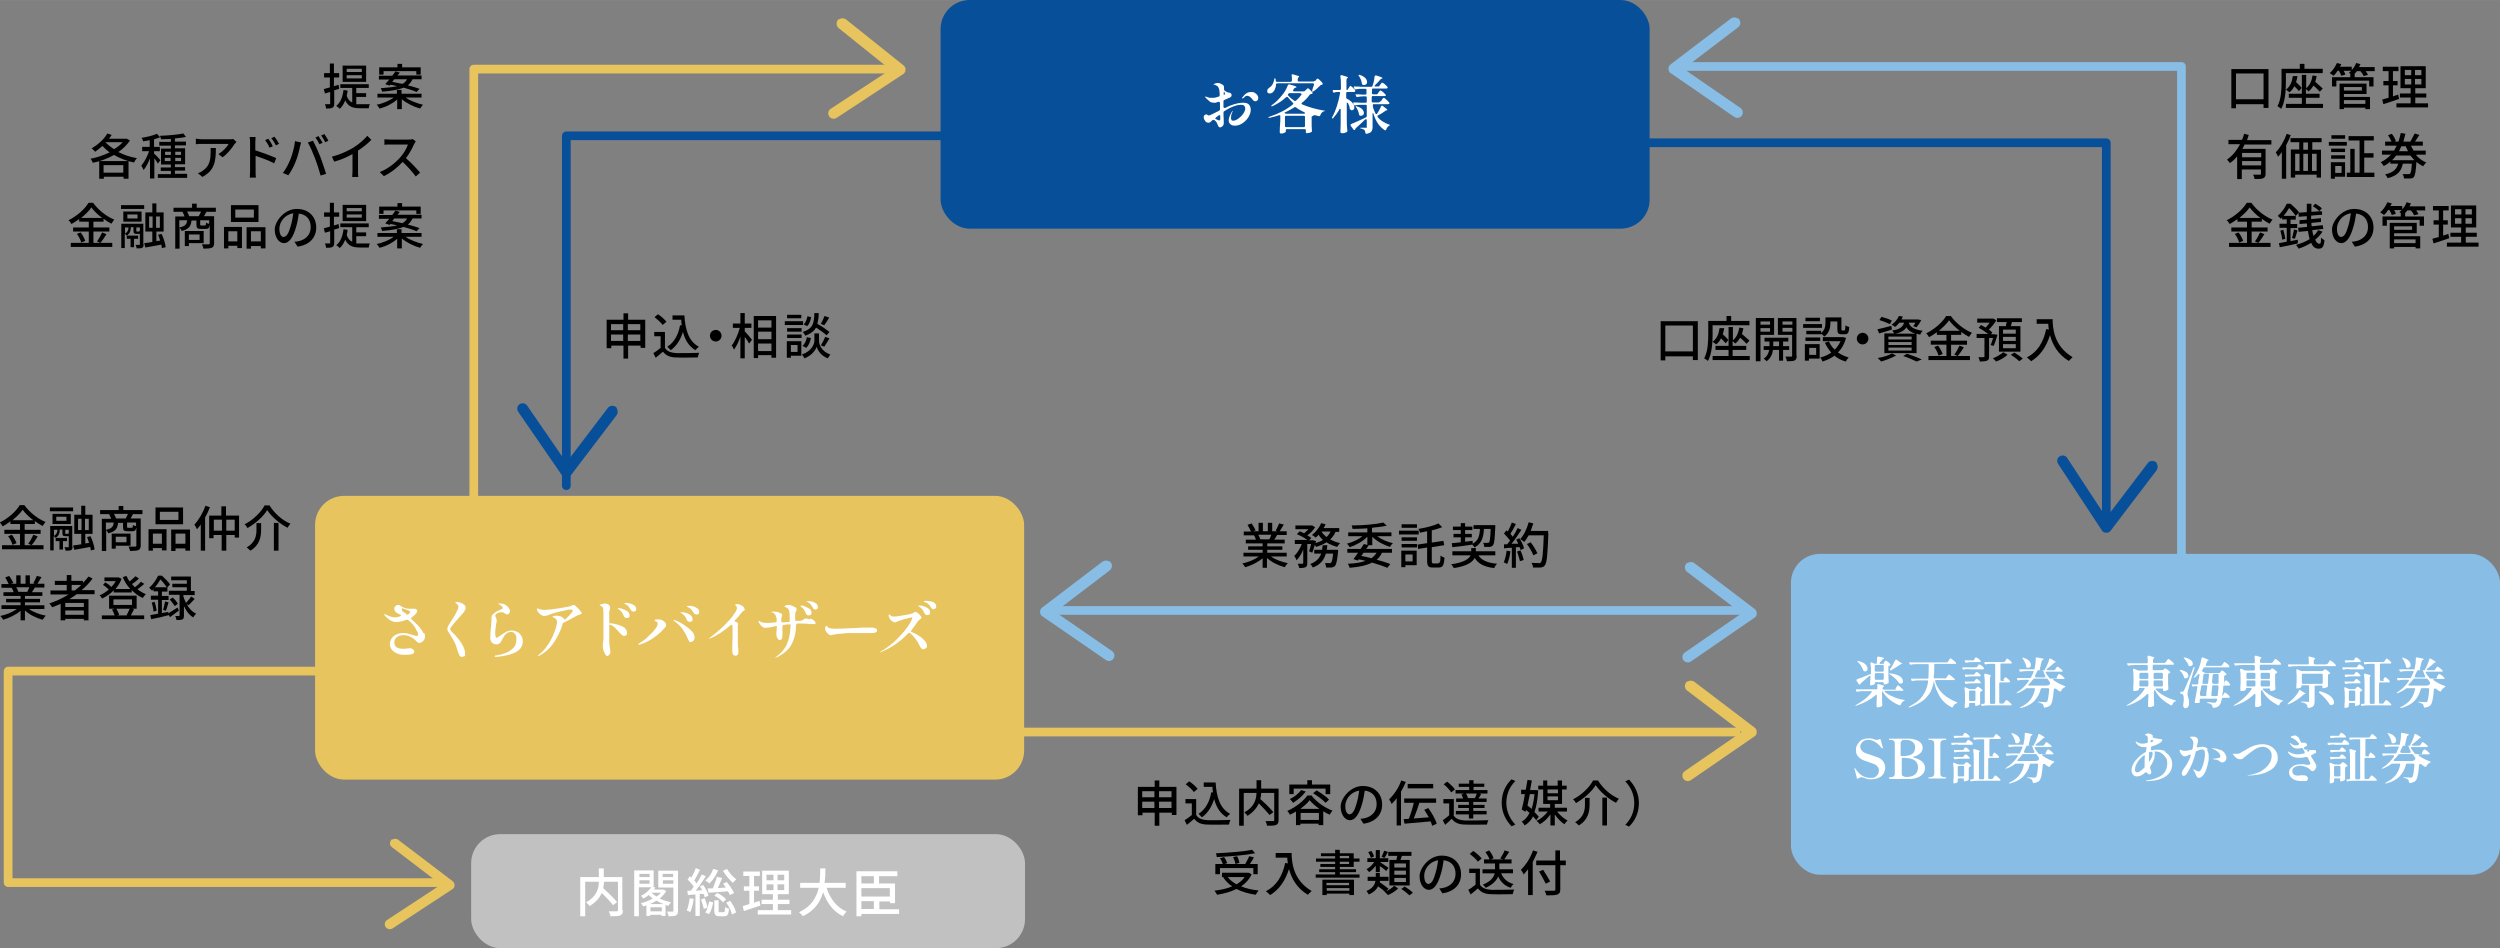 <?xml version="1.0" encoding="UTF-8"?>
<svg xmlns="http://www.w3.org/2000/svg" width="304mm" height="115.3mm" version="1.1" viewBox="0 0 861.7 326.8">
  <rect x="0" y="0" width="861.7" height="326.8" fill="#808080" stroke="none"/>
  <defs>
    <style>
      .cls-1 {
        stroke: #e7c45e;
      }

      .cls-1, .cls-2, .cls-3 {
        fill: none;
        stroke-linecap: round;
        stroke-linejoin: round;
        stroke-width: 3px;
      }

      .cls-2 {
        stroke: #084f9a;
      }

      .cls-4 {
        fill: #084f9a;
      }

      .cls-3 {
        stroke: #88bde5;
      }

      .cls-5 {
        fill: #c1c1c1;
      }

      .cls-6 {
        fill: #fff;
      }

      .cls-7 {
        fill: #e7c45e;
      }

      .cls-8 {
        fill: #88bde5;
      }
    </style>
  </defs>
  <!-- Generator: Adobe Illustrator 28.6.0, SVG Export Plug-In . SVG Version: 1.2.0 Build 709)  -->
  <g>
    <g id="_レイヤー_1" data-name="レイヤー_1">
      <g>
        <path d="M438.1,191.8c1.5,1.1,3.7,1.9,5.8,2.3-.4.3-.8,1-1.1,1.4-2.2-.6-4.5-1.7-6.1-3.2v3.4h-1.5v-3.3c-1.6,1.4-3.9,2.5-6,3.1-.2-.4-.7-1-1-1.3,2-.4,4.2-1.3,5.7-2.4h-5.3v-1.3h6.6v-1h-5v-1.2h5v-1h-5.8v-1.3h3.5c-.2-.5-.4-1.1-.7-1.5h.4c0,0-3.9,0-3.9,0v-1.3h2.5c-.3-.7-.8-1.6-1.2-2.3l1.4-.5c.5.7,1.1,1.8,1.4,2.4l-.9.3h1.9v-2.9h1.5v2.9h1.7v-2.9h1.5v2.9h1.8l-.6-.2c.4-.7.9-1.8,1.2-2.5l1.6.4c-.5.8-1,1.7-1.4,2.3h2.4v1.3h-3.3c-.3.6-.7,1.1-1,1.6h3.6v1.3h-6v1h5.2v1.2h-5.2v1h6.7v1.3h-5.3ZM433.7,184.3c.3.5.6,1.1.7,1.5h-.5c0,.1,3.6.1,3.6.1.3-.5.5-1.1.7-1.6h-4.6Z"/>
        <path d="M460.4,183.2c-.5,1.1-1.1,2-1.9,2.7,1,.6,2.2,1,3.4,1.3-.3.3-.8.9-1,1.3-1.4-.4-2.6-.9-3.7-1.6-1,.7-2.3,1.2-3.6,1.6,0-.2-.3-.4-.4-.7-.3,1-.6,2-.9,2.7l-1.1-.5c.3-.7.5-1.6.7-2.5h-1.3v6.5c0,.8-.1,1.2-.6,1.5-.5.2-1.2.3-2.2.3,0-.4-.3-1.1-.5-1.5.7,0,1.4,0,1.6,0,.2,0,.3,0,.3-.3v-4.6c-.6,1.5-1.4,2.8-2.3,3.7-.2-.5-.5-1.1-.8-1.5,1-.9,2-2.5,2.6-4.1h-2.4v-1.4h4.3c-.9-.7-2.4-1.5-3.6-2l1-1c.5.2,1,.4,1.5.7.5-.4,1-.9,1.5-1.4h-4.5v-1.3h5.8c0,0,1,.6,1,.6-.6,1-1.6,2.1-2.7,2.8.5.3,1,.6,1.4.9l-.7.8h1.3c0,0,1,.3,1,.3,0,.2-.1.4-.2.7,1-.3,1.8-.6,2.6-1.1-.6-.5-1.1-1.1-1.5-1.8-.3.4-.7.7-1,1-.3-.3-.9-.7-1.3-.9,1.3-1,2.5-2.5,3.2-4.1l1.5.4c-.2.5-.4.9-.7,1.3h5.4v1.3h-1.2ZM461.2,189.6s0,.4,0,.6c-.3,3-.6,4.4-1.1,4.9-.3.3-.7.4-1.1.5-.4,0-1.1,0-1.9,0,0-.4-.2-1.1-.4-1.5.7,0,1.3,0,1.6,0s.4,0,.5-.2c.3-.3.5-1.1.7-3.1h-2.5c-.6,2.1-1.8,3.8-4.5,4.8-.2-.4-.6-1-.9-1.2,2.2-.8,3.2-2.1,3.8-3.6h-2.4v-1.3h2.7c0-.5.2-1.1.2-1.6h1.6c0,.6-.1,1.1-.2,1.6h3.9ZM455.5,183.2c.4.7,1,1.3,1.7,1.9.6-.5,1.1-1.2,1.4-1.9h-3.1Z"/>
        <path d="M471.7,188c-.2.4-.5.8-.8,1.2h8.9v1.3h-3.5c-.4,1-1,1.8-1.8,2.4,1.8.5,3.5,1,4.7,1.5l-1,1.3c-1.4-.6-3.2-1.2-5.3-1.8-1.9,1-4.4,1.5-7.7,1.8-.1-.4-.4-1-.6-1.4,2.5-.1,4.5-.4,6.1-1-.8-.2-1.6-.4-2.4-.5l-.3.4-1.5-.5c.5-.6,1-1.4,1.6-2.2h-3.7v-1.3h4.6c.4-.6.8-1.2,1.1-1.7l1.2.3v-2.8c-1.6,1.6-3.9,2.9-6.1,3.6-.2-.4-.6-1-1-1.2,1.9-.5,4-1.4,5.4-2.6h-4.9v-1.3h6.6v-1.4c-1.7.1-3.5.2-5.1.2,0-.3-.2-.9-.3-1.2,3.8,0,8.4-.4,10.9-1l1.2,1.1c-1.4.3-3.2.5-5.1.7v1.6h6.7v1.3h-4.9c1.4,1.1,3.5,2,5.4,2.4-.3.3-.8.9-1,1.3-2.2-.7-4.5-1.9-6.1-3.5v2.9h-1.2ZM470,190.5c-.3.4-.5.8-.8,1.1,1.2.2,2.4.5,3.5.8.7-.5,1.3-1.1,1.8-1.9h-4.5Z"/>
        <path d="M489,184.2h-6.8v-1.3h6.8v1.3ZM488.3,194.8h-3.9v.7h-1.4v-5.7h5.3v5ZM483.1,185.2h5.3v1.2h-5.3v-1.2ZM483.1,187.5h5.3v1.2h-5.3v-1.2ZM488.4,181.9h-5.3v-1.2h5.3v1.2ZM484.4,191.1v2.4h2.5v-2.4h-2.5ZM495.9,194c.5,0,.6-.5.6-2.5.4.3,1,.6,1.4.7-.2,2.5-.5,3.4-2,3.4h-2.1c-1.5,0-1.9-.5-1.9-2.4v-4.5l-3.1.5-.2-1.5,3.3-.5v-4.1c-.8.2-1.7.3-2.5.5,0-.4-.3-1-.5-1.3,2.5-.4,5.3-1.1,6.9-1.9l1.3,1.3c-1,.4-2.3.8-3.6,1.1v4.2l4-.6.3,1.5-4.3.7v4.7c0,.7.1.9.6.9h1.7Z"/>
        <path d="M509.5,191.3c1.1,1.8,3.2,2.7,6.5,3-.4.4-.8,1-1,1.5-3.3-.4-5.4-1.4-6.7-3.5-.7,1.4-2.6,2.8-7.2,3.5-.2-.4-.6-1-.9-1.3,4.7-.7,6.2-2,6.7-3.1h-6.3v-1.4h6.5v-1.1h1.6v1.1h6.7v1.4h-6.1ZM500.5,187.2c.8,0,1.9-.2,3-.3v-1.7h-2.5v-1.2h2.5v-1.3h-2.7v-1.2h2.7v-1.2h1.5v1.2h2.5v1.2h-2.5v1.3h2.3v1.2h-2.3v1.5l2.6-.3v1c1.9-1,2.4-2.7,2.5-5.1h-2.2v-1.3h7.5s0,.4,0,.6c-.2,4.1-.3,5.7-.8,6.3-.3.4-.6.5-1.1.6-.4,0-1.1,0-1.9,0,0-.4-.2-1.1-.4-1.4.7,0,1.3,0,1.5,0s.4,0,.6-.2c.2-.3.4-1.5.5-4.6h-2.3c-.2,3-.8,5.1-3.3,6.4-.1-.3-.5-.7-.7-1-2.5.4-5,.7-6.9.9l-.2-1.3Z"/>
        <path d="M520.6,190.1c-.2,1.6-.6,3.2-1.1,4.3-.3-.2-.9-.5-1.2-.6.5-1,.8-2.5,1-4l1.3.2ZM523.7,185.5c.7,1.1,1.4,2.5,1.6,3.5l-1.2.6c0-.3-.2-.6-.3-1h-1.3v7.1h-1.4v-6.9c-1,0-1.9.1-2.7.2v-1.4c-.1,0,1.1,0,1.1,0,.3-.4.6-.8,1-1.3-.5-.7-1.4-1.7-2.1-2.4l.8-1.1c.2.1.3.3.5.4.5-.9,1.1-2.2,1.4-3.1l1.4.5c-.6,1.2-1.3,2.5-1.9,3.4.3.3.6.7.8,1,.7-1,1.3-2.1,1.7-3l1.3.6c-1,1.5-2.2,3.4-3.4,4.8h2.3c-.2-.6-.5-1-.7-1.4l1.1-.5ZM524.1,189.8c.5,1,.9,2.3,1.1,3.2l-1.3.4c-.2-.9-.6-2.2-1-3.3l1.2-.4ZM533.7,183.8c-.3,7.5-.5,10.1-1.2,11-.4.6-.8.7-1.5.8-.6,0-1.6,0-2.6,0,0-.5-.2-1.1-.5-1.6,1.1,0,2.1.1,2.5.1s.5,0,.7-.3c.5-.5.8-3.1,1-9.3h-5.2c-.5.9-1,1.6-1.5,2.3-.3-.3-1-.7-1.4-1,1.3-1.4,2.3-3.6,2.9-5.8l1.6.4c-.3.9-.6,1.8-.9,2.6h6v.8ZM528.5,191.4c-.3-1-1.3-2.7-2.2-3.9l1.3-.6c.9,1.2,1.9,2.8,2.3,3.8l-1.4.7Z"/>
      </g>
      <line class="cls-3" x1="361.8" y1="210.4" x2="601.2" y2="210.4"/>
      <path class="cls-8" d="M382.3,193.5c-.7-.4-1.5-.4-2.2,0l-20.9,15.9c-.5.4-.8,1-.7,1.6,0,.6.3,1.2.9,1.5l21.8,15c.9.6,2.1.3,2.6-.5.6-.9.3-2.1-.5-2.6l-19.6-13.5,18.8-14.3c.8-.6,1-1.8.4-2.7-.1-.2-.3-.3-.4-.4Z"/>
      <rect class="cls-7" x="108.6" y="170.9" width="244.4" height="97.8" rx="10" ry="10"/>
      <rect class="cls-5" x="162.4" y="287.5" width="190.9" height="39.3" rx="10" ry="10"/>
      <rect class="cls-8" x="617.3" y="190.9" width="244.4" height="110.6" rx="10" ry="10"/>
      <rect class="cls-4" x="324.2" y="0" width="244.4" height="78.8" rx="10" ry="10"/>
      <g>
        <path class="cls-6" d="M653.3,237.4l.3-.5c0,0,.1-.2.2-.3.1-.1.2-.2.2-.3s.1-.1.2-.1c.1,0,.4.2.8.6.4.4.8.7,1,.9,0,0,0,.2,0,.2s0,.1,0,.2c-.1,0-.2,0-.4,0h-5.7c-.2,0-.3,0-.3.2s0,.2.2.3c.8.6,1.8,1.2,2.9,1.6,1.1.5,2.2.8,3.4,1,.3,0,.4,0,.4.2,0,0,0,0-.1.1,0,0-.1,0-.2.1-.4.2-.8.6-1,1.2,0,.2-.2.3-.3.3s-.1,0-.2,0c-1.2-.5-2.3-1.1-3.3-1.9-1-.8-1.8-1.7-2.5-2.8-.1-.2-.2-.3-.2-.3h0v1.7c0,1.4,0,2.5.1,3.1h0c0,.3,0,.4-.2.5-.2.1-.4.2-.6.3-.3,0-.5.1-.8.1s-.3,0-.3-.1c0,0-.1-.2-.1-.3,0-.7,0-1.6.1-2.8v-.9c0-.1,0-.2,0-.2s0,0-.2,0-.2,0-.2.1c-1.7,1.5-3.9,2.7-6.6,3.6,0,0-.2,0-.2,0s-.1,0-.2,0h0c0-.1,0-.2.3-.3,1-.5,2-1.2,2.9-1.9.9-.7,1.7-1.5,2.4-2.4,0,0,0-.2,0-.2s0-.1,0-.2c0,0-.1,0-.2,0h-2.1c-.8,0-1.6,0-2.5.2h-.1c-.2,0-.3,0-.4-.2v-.2c-.1,0-.1-.1-.1-.2s0-.2,0-.2c0,0,.2,0,.3,0,.5,0,1.1,0,2,0h4.7c.3,0,.4-.1.4-.4v-1.2c0,0,0,0,0,0,0,0,0-.2,0-.2,0,0,.1,0,.2,0s0,0,.2,0c1.3.3,1.9.5,1.9.7s0,.1-.2.2h0c-.2.2-.3.3-.3.5h0c0,.2,0,.3.1.4,0,0,.2.1.3.1h3.8c.2,0,.4,0,.5-.2ZM649.3,228.4l.2-.3c0,0,.1-.1.2-.2,0,0,.1-.2.2-.2s.1,0,.2,0c.1,0,.3.2.7.5.4.3.7.6.8.8,0,0,0,.1,0,.2,0,0,0,.2-.2.2h-.2c-.1.1-.2.2-.3.2s0,.2,0,.3v1.6c0,1.6,0,2.7.1,3.5h0c0,.3,0,.4-.2.5-.2.1-.4.2-.6.3-.2,0-.5.1-.7.1s-.2,0-.2-.1c0,0,0-.2,0-.3h0c0-.1,0-.2-.1-.3,0,0-.2-.1-.3-.1h-2.3c-.1,0-.2,0-.3.1s-.1.2-.1.3v.2c0,0,0,.1-.2.2-.1,0-.3.2-.5.2s-.4.1-.6.1-.2,0-.3-.1,0-.2,0-.3c0-.5,0-1.2.1-2.1v-.6c0-.1,0-.2,0-.2,0,0,0,0-.2,0s-.2,0-.2.1l-.5.4c-.7.6-1.5,1.3-2.4,2.1-.1.1-.2.2-.2.3,0,0,0,0,0,0,0,.1-.1.2-.2.2-.1,0-.2,0-.3-.2l-.8-1.2c0,0,0-.1,0-.2,0-.1,0-.2.2-.3,1.3-.4,2.7-1,4.4-1.7.3-.1.4-.1.4,0v-.4c0-1.2,0-2.4-.2-3.3h0c0-.3,0-.4.2-.4s.1,0,.2,0l1.2.5c.1,0,.3,0,.4,0s.2-.1.2-.4c0-.6.1-1.2.1-1.7,0-.3.2-.4.5-.4,1.2.2,1.9.4,1.9.6s0,.1-.2.2h-.1c-.2.2-.3.3-.4.4l-.7.8c0,.1-.1.2-.1.3s0,.1,0,.2c0,0,.1,0,.2,0h.8c.2,0,.4,0,.5-.2ZM640.1,227.8s0,0,.1,0c.1,0,.2,0,.3,0,1.1.3,1.9.6,2.4,1.1.5.5.8,1,.8,1.5s0,.5-.2.7c-.2.2-.4.3-.6.3s-.3,0-.4-.1c-.2,0-.3-.2-.3-.4-.2-.4-.4-.9-.7-1.4-.3-.5-.7-.9-1.1-1.3-.2-.2-.2-.3-.2-.4ZM649.2,231.4c0,0,.1-.2.1-.3v-1.5c0-.1,0-.2-.1-.3,0,0-.2-.1-.3-.1h-2.3c-.1,0-.2,0-.3.1s-.1.2-.1.3v1.5c0,.1,0,.2.1.3,0,0,.2.1.3.1h2.3c.1,0,.2,0,.3-.1ZM646.3,232.1c0,0-.1.2-.1.3v1.5c0,.1,0,.2.1.3s.2.1.3.1h2.3c.1,0,.2,0,.3-.1,0,0,.1-.2.1-.3v-1.5c0-.1,0-.2-.1-.3,0,0-.2-.1-.3-.1h-2.3c-.1,0-.2,0-.3.1ZM651.2,232.1c0-.1.1-.1.4,0,1,.1,1.8.3,2.5.6.7.3,1.1.6,1.4,1,.3.4.4.7.4,1.1s0,.5-.2.6c-.2.2-.4.2-.6.2s-.2,0-.2,0c-.2,0-.3-.1-.4-.3-.3-.5-.8-1-1.3-1.5-.6-.5-1.1-1-1.7-1.3-.2-.1-.3-.2-.3-.3ZM653.6,227.4c0,0,.1,0,.2,0l.9.7c.7.4,1,.6,1,.7s0,0-.2,0h0c-.1,0-.3,0-.4.2-.7.5-1.8,1.1-3.2,2-.2.1-.3.2-.4,0,0,0,0,0,0-.1,0,0,0-.1,0-.2v-.2c.4-.4.7-.9,1-1.5s.5-1.1.8-1.5c0-.2.2-.2.3-.2Z"/>
        <path class="cls-6" d="M670.9,233.6l.3-.5c0,0,.1-.2.2-.3.1-.1.2-.2.2-.3,0,0,.1,0,.2,0,.1,0,.4.2.9.6.5.4.8.7,1,.9,0,0,.1.2.1.2s0,.1-.1.2c-.1,0-.2,0-.4,0h-6c-.1,0-.2,0-.3.1,0,0,0,.2,0,.3.9,3.2,3.4,5.6,7.4,7.2.2.1.3.2.3.2,0,0-.1.1-.3.2-.6.2-1,.6-1.2,1.1,0,.2-.1.3-.3.3s-.1,0-.2,0c-1.9-1-3.3-2.3-4.2-3.9-.9-1.6-1.6-3.3-1.9-5.1,0-.2,0-.4,0-.4h0c-.2,1.5-.6,2.8-1.1,3.9-.6,1.1-1.4,2.1-2.6,3.1-1.2.9-2.7,1.7-4.6,2.4-.1,0-.2,0-.3,0s-.1,0-.2,0c0,0,0,0,0,0,0,0,.1-.2.3-.3,2.1-1.1,3.7-2.3,4.6-3.7,1-1.4,1.6-3,1.9-4.9h0c0-.3-.1-.4-.4-.4h-2.4c-.8,0-1.6,0-2.5.2h-.1c-.2,0-.3,0-.4-.2v-.2c-.1,0-.1-.1-.1-.2s0-.2,0-.2c0,0,.2,0,.3,0,.4,0,1.1,0,2,0h3.3c.3,0,.4-.1.4-.4,0-.8.1-2,.1-3.6v-.6c0-.3-.1-.4-.4-.4h-3.3c-.8,0-1.6,0-2.5.2h0c-.2,0-.3,0-.4-.2v-.2c-.1-.1-.2-.2-.2-.2,0,0,0-.1,0-.2,0,0,.2,0,.3,0,.4,0,1.1,0,2,0h10.6c.2,0,.4,0,.5-.2l.3-.5c0,0,.1-.2.2-.3.1-.1.2-.2.2-.3,0,0,.1-.1.2-.1.1,0,.4.2.9.6.5.4.8.7,1,.9,0,0,0,.1,0,.2s0,.2,0,.2c-.1,0-.3,0-.4,0h-6.7c-.3,0-.4.1-.4.4,0,1.8,0,3.2-.2,4.2h0c0,.3.1.4.4.4h3.5c.2,0,.4,0,.5-.2Z"/>
        <path class="cls-6" d="M678.6,230.6c-.6,0-1.2,0-1.7.2,0,0,0,0-.1,0-.2,0-.3,0-.4-.3h0c0-.2,0-.3,0-.3s0-.1,0-.2c0,0,.2,0,.3,0,.4,0,1.1,0,2,0h2.3c.2,0,.4,0,.5-.2l.2-.3c0,0,0-.1.2-.3s.1-.2.2-.2.1,0,.2,0c0,0,.3.1.7.4s.6.5.8.8c0,0,0,.2,0,.2s0,.1,0,.2c0,0-.2.1-.4.1h-4.6ZM678.8,242.3c0,0-.1.2-.1.3h0c0,.4,0,.6,0,.5,0,.1,0,.2,0,.3,0,0,0,.1-.1.2-.1.1-.3.2-.5.3-.2,0-.5.1-.7.1s-.2,0-.2-.1c0,0,0-.2,0-.3,0-.5,0-1.2.1-2v-1.2c0-1.1,0-2.1-.2-3.1h0c0-.3,0-.4.2-.4s.1,0,.2,0l1.1.5c.2,0,.3.1.5.1h1.4c.2,0,.4,0,.5-.2l.2-.2s0-.1.2-.2.1-.2.2-.2c0,0,.1,0,.2,0,0,0,.3.1.7.4.3.3.6.5.8.7,0,0,0,.2,0,.2s0,.2-.2.2h-.2c-.2.2-.4.3-.4.5v1.1c0,1.1,0,2,0,2.6h0c0,.3,0,.4-.2.5-.2.1-.3.2-.6.3-.2,0-.4.1-.6.1s-.2,0-.3-.1c0,0,0-.1,0-.2s0-.1,0-.2c0,0,0,0,0-.2,0-.1,0-.2-.1-.3,0,0-.2,0-.3,0h-1.4c-.1,0-.2,0-.3.1ZM680.4,227.4l.2-.3c0,0,0-.1.2-.3,0-.1.1-.2.2-.2,0,0,.1,0,.2,0,0,0,.3.1.7.4s.6.5.8.8c0,0,0,.2,0,.2s0,.1-.1.2c0,0-.2,0-.3,0h-2c-.8,0-1.6,0-2.5.2h-.1c-.2,0-.3,0-.4-.2v-.2c-.1,0-.1-.2-.1-.2s0-.1,0-.2c0,0,.2,0,.3,0,.4,0,.9,0,1.7,0h.8c.2,0,.4,0,.5-.2ZM680.6,232.3l.2-.3s0-.1.2-.2.1-.2.2-.2.1,0,.2,0c0,0,.3.1.6.4s.6.5.7.7c0,.1,0,.2,0,.2,0,0,0,.1-.1.2,0,0-.2,0-.3,0h-2c-.8,0-1.6,0-2.5.2h-.1c-.2,0-.3,0-.4-.2h0c0-.2,0-.3,0-.4s0-.1,0-.2.2,0,.3,0c.4,0,1,0,1.8,0h.8c.2,0,.4,0,.5-.2ZM680.6,234.7l.2-.3c0,0,0-.1.2-.2s.1-.2.2-.2c0,0,.1,0,.2,0,0,0,.3.1.6.4.3.3.6.5.7.7,0,0,0,.1,0,.2s0,.1,0,.2c-.1,0-.2,0-.4,0h-2c-.8,0-1.6,0-2.5.2h-.1c-.2,0-.3,0-.4-.2v-.2c-.1,0-.1-.2-.1-.2s0-.1,0-.2c0,0,.2,0,.3,0,.4,0,1,0,1.8,0h.8c.2,0,.4,0,.5-.2ZM678.8,238.1c0,0-.1.2-.1.3v2.8c0,.1,0,.2.1.3s.2.1.3.1h1.4c.1,0,.2,0,.3-.1,0,0,.1-.2.1-.3v-2.8c0-.1,0-.2-.1-.3,0,0-.2-.1-.3-.1h-1.4c-.1,0-.2,0-.3.1ZM690.5,234.4l.2-.4c0,0,.1-.2.2-.3s.2-.2.2-.3c0,0,.1,0,.2,0,0,0,.3.2.7.5s.6.6.8.9c0,0,0,.2,0,.2s0,.1-.1.2c0,0-.2,0-.3,0h-2.9c-.1,0-.2,0-.3.1,0,0-.1.2-.1.3v6.5c0,.1,0,.2.1.3,0,0,.2.1.3.1h.7c.2,0,.4,0,.5-.2l.3-.4c0,0,.1-.2.2-.3,0-.1.2-.2.2-.3,0,0,.1,0,.2,0,.1,0,.4.2.8.5.4.4.7.7.9.9,0,0,0,.2,0,.2s0,.1,0,.2c-.1,0-.2,0-.4,0h-7c-.8,0-1.6,0-2.5.2h-.1c-.2,0-.3,0-.4-.2h0c0-.2,0-.3,0-.3,0-.2,0-.2.2-.2s.2,0,.3,0c.1,0,.2,0,.3,0h0c.1,0,.2,0,.3-.1,0,0,.1-.2.1-.3v-6.2c0-1.3,0-2.4-.2-3.4h0c0-.3.1-.4.3-.4s.1,0,.2,0c.6.2,1.1.3,1.4.4.3.1.4.2.4.3s0,.1-.1.2h0c-.2.2-.2.3-.2.5v8.6c0,.1,0,.2.1.3,0,0,.2.1.3.1h1c.1,0,.2,0,.3-.1,0,0,.1-.2.1-.3v-13c0-.1,0-.2-.1-.3,0,0-.2-.1-.3-.1h-.9c-.6,0-1.3,0-2,.2h0c-.2,0-.3,0-.4-.3h0c0-.2,0-.3,0-.3,0-.2.1-.3.4-.2.4,0,1.1,0,2,0h4.1c.2,0,.4,0,.5-.2l.3-.4c0,0,.1-.2.2-.3,0-.1.2-.2.2-.3,0,0,.1,0,.2,0,.1,0,.3.2.7.5.4.3.7.6.8.8,0,0,0,.1,0,.2s0,.1-.1.2c0,0-.2,0-.4,0h-3c-.1,0-.2,0-.3.1,0,0-.1.2-.1.3v5.2c0,.1,0,.2.1.3s.2.1.3.1h.5c.2,0,.4,0,.5-.3Z"/>
        <path class="cls-6" d="M708.9,233.3l.3-.4c0,0,.1-.2.2-.3,0-.1.2-.2.2-.3,0,0,.1,0,.2,0,0,0,.3.1.6.3.3.2.6.5.8.7s.4.4.4.5c0,.1,0,.2-.2.2,0,0-.2,0-.3,0h-3.2c-.1,0-.2,0-.2,0,0,0,0,0,0,.2s0,.2.2.3c1.1.8,2.3,1.4,3.7,1.9.2,0,.3.1.3.2,0,.1-.1.2-.3.3-.5.3-.9.6-1.1,1.1,0,.2-.2.3-.3.3s-.1,0-.2,0c-.5-.2-.9-.5-1.3-.9-.1,0-.2-.1-.3-.1s-.1,0-.2,0c-.2.1-.3.3-.3.4-.1,1.6-.3,2.9-.5,3.8s-.5,1.5-.9,1.8c-.5.3-1,.5-1.7.6h0c-.2,0-.3-.1-.4-.4,0-.4-.2-.7-.3-.8-.2-.2-.7-.4-1.3-.6-.2,0-.3-.1-.3-.2s.1-.1.4,0c.8,0,1.5.1,1.9.1s.3,0,.4,0c0,0,.2,0,.3-.1.4-.3.6-1.8.8-4.3h0c0-.3-.1-.4-.4-.4h-2.1c-.2,0-.4.1-.4.3-.4,1.7-1.2,3-2.2,4.1-1.1,1.1-2.6,1.9-4.5,2.4-.1,0-.2,0-.3,0s-.1,0-.2,0h0c0-.1.1-.2.3-.3,1.4-.7,2.5-1.5,3.3-2.5.8-1,1.3-2.2,1.6-3.6h0c0-.2,0-.3-.1-.4,0,0-.2,0-.3,0h-2.2c-.2,0-.3,0-.3,0h0c-.9.7-2,1.3-3.1,1.7-.2,0-.3,0-.4,0h0c0,0,.1-.2.3-.3,1.6-1,2.9-2.3,4-3.9,0,0,0-.1,0-.2,0-.2-.1-.2-.3-.2h-.9c-.7,0-1.5,0-2.3.2h-.1c-.2,0-.3,0-.4-.2v-.2c-.1,0-.1-.2-.1-.2s0-.1,0-.2c0,0,.2,0,.3,0,.4,0,1.1,0,2,0h2.1c.2,0,.4,0,.5-.3.3-.7.6-1.2.8-1.7,0,0,0-.1,0-.2,0,0,0-.2,0-.2s-.2,0-.3,0h-1.5c-.8,0-1.6,0-2.5.2h-.1c-.2,0-.3,0-.4-.2v-.2c-.1,0-.1-.2-.1-.2s0-.1,0-.2c0,0,.2,0,.3,0,.4,0,1.1,0,2,0h2.6c.2,0,.4,0,.4-.2,0,0,0-.1,0-.2.1-.5.2-1,.3-1.6,0-.6.1-1.1.1-1.7h0c0-.3,0-.4.1-.4s.2,0,.3,0l2,.4c.1,0,.2,0,.2.1,0,0,0,.1,0,.2s0,.1-.1.2h-.1c-.1,0-.2.1-.3.2,0,0-.1.1-.1.3-.2.9-.4,1.7-.6,2.5,0,0,0,0,0,.2,0,.2.1.3.4.3h1.1c.1,0,.2,0,.2,0,0,0,0,0,.1-.2,0,0,0-.1,0-.2h0c.3-.5.6-1,.8-1.6.3-.6.5-1.2.6-1.7,0-.2.2-.3.3-.3s.2,0,.2,0c1.2.7,1.8,1.1,1.8,1.2s0,.1-.2.1h0c-.2,0-.3.1-.5.3-.7.7-1.5,1.3-2.3,1.9-.1,0-.2.2-.2.3,0,.1.1.2.3.2h2.1c.2,0,.4,0,.5-.2l.3-.4c0,0,.1-.2.2-.3,0-.1.2-.2.2-.3s.1,0,.2,0c.1,0,.4.2.8.5s.7.6.9.8c0,0,0,.2,0,.2s0,.1,0,.2c-.1,0-.2,0-.4,0h-5.2c-.1,0-.2,0-.2,0s0,.1,0,.2,0,.1,0,.2c.4.6.8,1.2,1.3,1.8.1.1.3.2.5.2h1.6c.2,0,.4,0,.5-.2ZM697.1,226.7s0,0,0,0c0,0,.2,0,.3,0,.9.3,1.6.6,2,1.1.4.4.6.9.6,1.4s0,.5-.3.7c-.2.2-.4.3-.6.3s-.3,0-.5-.1c0,0-.2-.1-.2-.2,0,0,0-.2,0-.3-.2-.8-.6-1.7-1.2-2.6-.2-.2-.2-.3-.2-.4ZM706.1,236.2l.4-.4c0,0,.1-.2.1-.3s0-.2,0-.3c-.2-.3-.5-.6-.7-1-.1-.2-.3-.3-.5-.3h-4.1c-.2,0-.4,0-.5.2-.5.7-1,1.2-1.5,1.7-.1.1-.2.2-.2.3,0,.1.1.2.3.2h6c.2,0,.4,0,.5-.2ZM701.6,233.3c0,0,0,.1,0,.2,0,0,.1,0,.2,0h2.9c.2,0,.3,0,.3-.3s0-.1,0-.2c-.3-.5-.5-1.1-.7-1.7,0-.2-.2-.3-.5-.3h-1.1c-.2,0-.4.1-.5.3-.3.7-.6,1.2-.8,1.7,0,.1,0,.2,0,.2Z"/>
        <path class="cls-6" d="M643.5,268.4c-.6-.1-1.1-.3-1.6-.5-.2,0-.3,0-.5,0-.3,0-.5.1-.8.4,0,0-.2.1-.3.1s-.2,0-.3-.3l-.8-3.2v-.2s0,0,0,0c0,0,0,0,0,0,0,0,0,0,0,0,0,0,0,0,.1,0,0,0,.1,0,.2.2,1.4,2.2,3.1,3.2,5.1,3.2s1.5-.2,2.1-.6.9-1.1.9-1.9-.1-.9-.4-1.3c-.3-.4-.6-.7-1.1-.9-.5-.2-1.3-.5-2.2-.8-.8-.2-1.4-.5-1.9-.7-.8-.4-1.4-.9-1.8-1.5-.4-.6-.5-1.2-.5-1.9s.1-1.1.4-1.7c.3-.6.7-1.1,1.3-1.6.6-.4,1.5-.7,2.6-.7s.8,0,1.2.1c.4,0,.8.2,1.3.4.2,0,.4,0,.5,0,.2,0,.5,0,.7-.2.1,0,.2-.1.3-.1.1,0,.2,0,.2.2l.8,2.8s0,0,0,.1c0,0,0,.1,0,.1h-.1c0,0-.1,0-.2,0,0,0-.1,0-.2-.1-.2-.3-.4-.6-.8-1s-.9-.8-1.6-1.2c-.7-.4-1.4-.6-2.2-.6s-1.3.2-1.7.5c-.4.3-.6.7-.8,1s-.2.7-.2.9c0,.8.5,1.5,1.4,2,.3.1.6.3,1,.4.4.1.8.3,1.2.4,1.2.4,2,.7,2.6.9.9.4,1.5,1,1.9,1.6.3.6.5,1.3.5,1.9s-.2,1.4-.6,2.1c-.4.6-.9,1.1-1.7,1.4s-1.6.5-2.6.5-1,0-1.6-.2Z"/>
        <path class="cls-6" d="M651.1,268.1c0-.2,0-.2.1-.2h.3c.5,0,.9-.1,1.2-.3.3-.2.4-.6.4-1.1v-10.1c0-.5-.1-.9-.4-1.1-.3-.2-.7-.3-1.2-.3h-.3c0,0-.1,0-.1-.2h0c0-.2,0-.2.1-.2,0,0,.1,0,.3,0h3.7c1.4,0,2.3,0,2.9,0,.8,0,1.6.2,2.3.4.7.3,1.3.6,1.7,1.1.4.5.6,1.1.6,1.7s-.3,1.4-.9,1.9c-.6.5-1.3.9-2.2,1.1-.2,0-.2,0-.2.2s0,0,.2.1c1.1.3,2.1.7,2.8,1.3s1.1,1.3,1.1,2.2-.2,1.5-.7,2.1c-.5.6-1.1,1-1.9,1.3-.8.3-1.7.5-2.6.5h-7c0,0-.1,0-.1-.2ZM655.4,260.5c0,0,.2.1.3.1h0c1.7,0,2.9-.3,3.5-.8.6-.5.9-1.3.9-2.2s-.3-1.4-.9-1.9c-.6-.5-1.4-.7-2.5-.7s-.9,0-1.2.3c-.2.2-.4.5-.4.9v4.1c0,.1,0,.2.1.3ZM657.2,267.8c1.1,0,2.1-.3,2.8-.8.7-.6,1.1-1.4,1.1-2.5s-.4-1.8-1.1-2.4c-.8-.6-2.1-.9-4.1-.9h0c-.1,0-.2,0-.3.1s-.1.2-.1.3v5c0,.5.1.8.4.9s.7.3,1.2.3h.3Z"/>
        <path class="cls-6" d="M664.8,268.3c0,0-.1,0-.1-.2s0-.2.1-.2h.3c.5,0,.9-.1,1.2-.3.3-.2.4-.6.4-1.1v-10.1c0-.5-.1-.9-.4-1.1-.3-.2-.7-.3-1.2-.3h-.3c0,0-.1,0-.1-.2s0-.2.1-.2h5.9c0,0,.1,0,.1,0,0,0,0,.1,0,.2,0,.2,0,.2-.2.2h-.2c-.5,0-.9.1-1.2.3-.3.2-.4.6-.4,1.1v10.1c0,.5.1.9.4,1.1.3.2.7.3,1.2.3h.2c.1,0,.2,0,.2.2s0,.2-.2.2h-5.9Z"/>
        <path class="cls-6" d="M674.8,256.6c-.6,0-1.2,0-1.7.2,0,0,0,0-.1,0-.2,0-.3,0-.4-.3h0c0-.2,0-.3,0-.3s0-.1,0-.2c0,0,.2,0,.3,0,.4,0,1.1,0,2,0h2.3c.2,0,.4,0,.5-.2l.2-.3c0,0,0-.1.2-.3s.1-.2.2-.2.1,0,.2,0c0,0,.3.1.7.4s.6.5.8.8c0,0,0,.2,0,.2s0,.1,0,.2c0,0-.2.1-.4.1h-4.6ZM674.9,268.3c0,0-.1.2-.1.3h0c0,.4,0,.6,0,.5,0,.1,0,.2,0,.3,0,0,0,.1-.1.2-.1.1-.3.2-.5.3-.2,0-.5.1-.7.1s-.2,0-.2-.1c0,0,0-.2,0-.3,0-.5,0-1.2.1-2v-1.2c0-1.1,0-2.1-.2-3.1h0c0-.3,0-.4.2-.4s.1,0,.2,0l1.1.5c.2,0,.3.1.5.1h1.4c.2,0,.4,0,.5-.2l.2-.2s0-.1.2-.2.1-.2.2-.2c0,0,.1,0,.2,0,0,0,.3.1.7.4.3.3.6.5.8.7,0,0,0,.2,0,.2s0,.2-.2.2h-.2c-.2.2-.4.3-.4.5v1.1c0,1.1,0,2,0,2.6h0c0,.3,0,.4-.2.5-.2.1-.3.2-.6.3-.2,0-.4.1-.6.1s-.2,0-.3-.1c0,0,0-.1,0-.2s0-.1,0-.2c0,0,0,0,0-.2,0-.1,0-.2-.1-.3,0,0-.2,0-.3,0h-1.4c-.1,0-.2,0-.3.1ZM676.6,253.4l.2-.3c0,0,0-.1.2-.3,0-.1.1-.2.2-.2,0,0,.1,0,.2,0,0,0,.3.1.7.4s.6.5.8.8c0,0,0,.2,0,.2s0,.1-.1.2c0,0-.2,0-.3,0h-2c-.8,0-1.6,0-2.5.2h-.1c-.2,0-.3,0-.4-.2v-.2c-.1,0-.1-.2-.1-.2s0-.1,0-.2c0,0,.2,0,.3,0,.4,0,.9,0,1.7,0h.8c.2,0,.4,0,.5-.2ZM676.8,258.3l.2-.3s0-.1.2-.2.1-.2.2-.2.1,0,.2,0c0,0,.3.1.6.4s.6.5.7.7c0,.1,0,.2,0,.2,0,0,0,.1-.1.2,0,0-.2,0-.3,0h-2c-.8,0-1.6,0-2.5.2h-.1c-.2,0-.3,0-.4-.2h0c0-.2,0-.3,0-.4s0-.1,0-.2.2,0,.3,0c.4,0,1,0,1.8,0h.8c.2,0,.4,0,.5-.2ZM676.8,260.7l.2-.3c0,0,0-.1.2-.2s.1-.2.2-.2c0,0,.1,0,.2,0,0,0,.3.1.6.4.3.3.6.5.7.7,0,0,0,.1,0,.2s0,.1,0,.2c-.1,0-.2,0-.4,0h-2c-.8,0-1.6,0-2.5.2h-.1c-.2,0-.3,0-.4-.2v-.2c-.1,0-.1-.2-.1-.2s0-.1,0-.2c0,0,.2,0,.3,0,.4,0,1,0,1.8,0h.8c.2,0,.4,0,.5-.2ZM674.9,264.1c0,0-.1.2-.1.3v2.8c0,.1,0,.2.1.3s.2.1.3.1h1.4c.1,0,.2,0,.3-.1,0,0,.1-.2.1-.3v-2.8c0-.1,0-.2-.1-.3,0,0-.2-.1-.3-.1h-1.4c-.1,0-.2,0-.3.1ZM686.7,260.4l.2-.4c0,0,.1-.2.2-.3s.2-.2.2-.3c0,0,.1,0,.2,0,0,0,.3.2.7.5s.6.6.8.9c0,0,0,.2,0,.2s0,.1-.1.2c0,0-.2,0-.3,0h-2.9c-.1,0-.2,0-.3.1,0,0-.1.2-.1.3v6.5c0,.1,0,.2.1.3,0,0,.2.1.3.1h.7c.2,0,.4,0,.5-.2l.3-.4c0,0,.1-.2.2-.3,0-.1.2-.2.2-.3,0,0,.1,0,.2,0,.1,0,.4.2.8.5.4.4.7.7.9.9,0,0,0,.2,0,.2s0,.1,0,.2c-.1,0-.2,0-.4,0h-7c-.8,0-1.6,0-2.5.2h-.1c-.2,0-.3,0-.4-.2h0c0-.2,0-.3,0-.3,0-.2,0-.2.2-.2s.2,0,.3,0c.1,0,.2,0,.3,0h0c.1,0,.2,0,.3-.1,0,0,.1-.2.1-.3v-6.2c0-1.3,0-2.4-.2-3.4h0c0-.3.1-.4.3-.4s.1,0,.2,0c.6.2,1.1.3,1.4.4.3.1.4.2.4.3s0,.1-.1.2h0c-.2.2-.2.3-.2.5v8.6c0,.1,0,.2.1.3,0,0,.2.1.3.1h1c.1,0,.2,0,.3-.1,0,0,.1-.2.1-.3v-13c0-.1,0-.2-.1-.3,0,0-.2-.1-.3-.1h-.9c-.6,0-1.3,0-2,.2h0c-.2,0-.3,0-.4-.3h0c0-.2,0-.3,0-.3,0-.2.1-.3.4-.2.4,0,1.1,0,2,0h4.1c.2,0,.4,0,.5-.2l.3-.4c0,0,.1-.2.2-.3,0-.1.2-.2.2-.3,0,0,.1,0,.2,0,.1,0,.3.2.7.5.4.3.7.6.8.8,0,0,0,.1,0,.2s0,.1-.1.2c0,0-.2,0-.4,0h-3c-.1,0-.2,0-.3.1,0,0-.1.2-.1.3v5.2c0,.1,0,.2.1.3s.2.1.3.1h.5c.2,0,.4,0,.5-.3Z"/>
        <path class="cls-6" d="M705.1,259.3l.3-.4c0,0,.1-.2.2-.3,0-.1.2-.2.2-.3,0,0,.1,0,.2,0,0,0,.3.1.6.3.3.2.6.5.8.7s.4.4.4.5c0,.1,0,.2-.2.2,0,0-.2,0-.3,0h-3.2c-.1,0-.2,0-.2,0,0,0,0,0,0,.2s0,.2.2.3c1.1.8,2.3,1.4,3.7,1.9.2,0,.3.1.3.2,0,.1-.1.2-.3.3-.5.3-.9.6-1.1,1.1,0,.2-.2.3-.3.3s-.1,0-.2,0c-.5-.2-.9-.5-1.3-.9-.1,0-.2-.1-.3-.1s-.1,0-.2,0c-.2.1-.3.3-.3.4-.1,1.6-.3,2.9-.5,3.8s-.5,1.5-.9,1.8c-.5.3-1,.5-1.7.6h0c-.2,0-.3-.1-.4-.4,0-.4-.2-.7-.3-.8-.2-.2-.7-.4-1.3-.6-.2,0-.3-.1-.3-.2s.1-.1.4,0c.8,0,1.5.1,1.9.1s.3,0,.4,0c0,0,.2,0,.3-.1.4-.3.6-1.8.8-4.3h0c0-.3-.1-.4-.4-.4h-2.1c-.2,0-.4.1-.4.3-.4,1.7-1.2,3-2.2,4.1-1.1,1.1-2.6,1.9-4.5,2.4-.1,0-.2,0-.3,0s-.1,0-.2,0h0c0-.1.1-.2.3-.3,1.4-.7,2.5-1.5,3.3-2.5.8-1,1.3-2.2,1.6-3.6h0c0-.2,0-.3-.1-.4,0,0-.2,0-.3,0h-2.2c-.2,0-.3,0-.3,0h0c-.9.7-2,1.3-3.1,1.7-.2,0-.3,0-.4,0h0c0,0,.1-.2.3-.3,1.6-1,2.9-2.3,4-3.9,0,0,0-.1,0-.2,0-.2-.1-.2-.3-.2h-.9c-.7,0-1.5,0-2.3.2h-.1c-.2,0-.3,0-.4-.2v-.2c-.1,0-.1-.2-.1-.2s0-.1,0-.2c0,0,.2,0,.3,0,.4,0,1.1,0,2,0h2.1c.2,0,.4,0,.5-.3.3-.7.6-1.2.8-1.7,0,0,0-.1,0-.2,0,0,0-.2,0-.2s-.2,0-.3,0h-1.5c-.8,0-1.6,0-2.5.2h-.1c-.2,0-.3,0-.4-.2v-.2c-.1,0-.1-.2-.1-.2s0-.1,0-.2c0,0,.2,0,.3,0,.4,0,1.1,0,2,0h2.6c.2,0,.4,0,.4-.2,0,0,0-.1,0-.2.1-.5.2-1,.3-1.6,0-.6.1-1.1.1-1.7h0c0-.3,0-.4.1-.4s.2,0,.3,0l2,.4c.1,0,.2,0,.2.1,0,0,0,.1,0,.2s0,.1-.1.2h-.1c-.1,0-.2.1-.3.2,0,0-.1.1-.1.3-.2.9-.4,1.7-.6,2.5,0,0,0,0,0,.2,0,.2.1.3.4.3h1.1c.1,0,.2,0,.2,0,0,0,0,0,.1-.2,0,0,0-.1,0-.2h0c.3-.5.6-1,.8-1.6.3-.6.5-1.2.6-1.7,0-.2.2-.3.3-.3s.2,0,.2,0c1.2.7,1.8,1.1,1.8,1.2s0,.1-.2.1h0c-.2,0-.3.1-.5.3-.7.7-1.5,1.3-2.3,1.9-.1,0-.2.2-.2.3,0,.1.1.2.3.2h2.1c.2,0,.4,0,.5-.2l.3-.4c0,0,.1-.2.2-.3,0-.1.2-.2.2-.3s.1,0,.2,0c.1,0,.4.2.8.5s.7.6.9.8c0,0,0,.2,0,.2s0,.1,0,.2c-.1,0-.2,0-.4,0h-5.2c-.1,0-.2,0-.2,0s0,.1,0,.2,0,.1,0,.2c.4.6.8,1.2,1.3,1.8.1.1.3.2.5.2h1.6c.2,0,.4,0,.5-.2ZM693.3,252.7s0,0,0,0c0,0,.2,0,.3,0,.9.3,1.6.6,2,1.1.4.4.6.9.6,1.4s0,.5-.3.7c-.2.2-.4.3-.6.3s-.3,0-.5-.1c0,0-.2-.1-.2-.2,0,0,0-.2,0-.3-.2-.8-.6-1.7-1.2-2.6-.2-.2-.2-.3-.2-.4ZM702.3,262.2l.4-.4c0,0,.1-.2.1-.3s0-.2,0-.3c-.2-.3-.5-.6-.7-1-.1-.2-.3-.3-.5-.3h-4.1c-.2,0-.4,0-.5.2-.5.7-1,1.2-1.5,1.7-.1.1-.2.2-.2.3,0,.1.1.2.3.2h6c.2,0,.4,0,.5-.2ZM697.8,259.3c0,0,0,.1,0,.2,0,0,.1,0,.2,0h2.9c.2,0,.3,0,.3-.3s0-.1,0-.2c-.3-.5-.5-1.1-.7-1.7,0-.2-.2-.3-.5-.3h-1.1c-.2,0-.4.1-.5.3-.3.7-.6,1.2-.8,1.7,0,.1,0,.2,0,.2Z"/>
      </g>
      <g>
        <path class="cls-6" d="M745.5,231.1l.2-.3s.1-.1.2-.2c0,0,.1-.2.2-.2s.1,0,.2,0c.1,0,.4.1.8.4.4.3.7.6.9.8,0,0,0,.2,0,.2,0,.1,0,.2-.2.2h-.2c-.2.2-.3.4-.3.6v1.5c0,1.4,0,2.5.1,3.2h0c0,.3,0,.4-.2.5-.2.1-.4.2-.7.3-.3,0-.5.1-.7.1s-.2,0-.2-.1c0,0,0-.2,0-.3h0c0-.3,0-.4-.1-.4,0,0-.2-.1-.3-.1h-1.8c-.2,0-.4,0-.4.2s0,.2.1.2c.8.8,1.8,1.6,3,2.2,1.2.7,2.4,1.1,3.6,1.5.3,0,.4.1.4.2,0,0,0,0-.1.1,0,0-.1,0-.2,0-.5.2-.8.6-1,1.1,0,.2-.2.3-.3.3s-.1,0-.2,0c-1.1-.6-2.2-1.3-3.1-2.1-.9-.8-1.7-1.8-2.3-2.9,0-.2-.2-.2-.3-.2-.1,0-.2.1-.2.3v1c0,1.6,0,2.8.1,3.6h0c0,.3,0,.4-.2.5-.2.1-.4.2-.6.3s-.5.1-.8.1-.3,0-.4-.1-.1-.2-.1-.3c0-.7,0-1.7.1-2.9v-1c0-.1,0-.2,0-.2,0,0,0,0-.2,0,0,0-.2,0-.3.1-1.7,1.7-3.9,3-6.6,3.9-.1,0-.2,0-.2,0s-.1,0-.2,0h0c0-.1,0-.2.3-.3,1.2-.7,2.3-1.5,3.3-2.4s1.9-1.9,2.6-3c0,0,0-.2,0-.2,0-.2-.1-.2-.4-.2h-1.2c-.1,0-.2,0-.3.1,0,0-.1.2-.1.3v.2c0,0,0,.1-.2.2s-.3.2-.6.2-.5.1-.7.1-.2,0-.3-.1-.1-.2-.1-.3c0-.6,0-1.3.1-2.3v-1.3c0-1.2,0-2.4-.2-3.3h0c0-.3,0-.4.2-.4s.1,0,.2,0l1.4.6c.1,0,.3,0,.5,0h2.4c.1,0,.2,0,.3-.1,0,0,.1-.2.1-.3v-1.1c0-.1,0-.2-.1-.3,0,0-.2-.1-.3-.1h-3.6c-.8,0-1.6,0-2.5.2h-.1c-.2,0-.3,0-.4-.2v-.2c-.1,0-.1-.2-.1-.2s0-.1,0-.2c0,0,.2,0,.3,0,.4,0,1.1,0,2,0h4.4c.3,0,.4-.1.4-.4,0-.7,0-1.3-.1-1.8h0c0-.3.1-.4.3-.4s.1,0,.2,0c1.3.3,1.9.6,1.9.7s0,.1-.2.2h0c-.2.2-.3.3-.3.5v.7c0,.1,0,.2.1.3s.2.1.3.1h3.4c.2,0,.4,0,.5-.2l.4-.5c0,0,.1-.2.2-.3.1-.1.2-.2.2-.3,0,0,.1-.1.2-.1.1,0,.4.2.9.6.5.4.8.7,1,1,0,0,0,.1,0,.2s0,.1-.1.2c-.1,0-.2,0-.4,0h-6.4c-.1,0-.2,0-.3.1,0,0-.1.2-.1.3v1.1c0,.1,0,.2.1.3,0,0,.2.1.3.1h2.3c.2,0,.4,0,.5-.2ZM740.4,233.9c0,0,.1-.2.1-.3v-1.3c0-.1,0-.2-.1-.3,0,0-.2-.1-.3-.1h-2.3c-.1,0-.2,0-.3.1,0,0-.1.2-.1.3v1.3c0,.1,0,.2.1.3,0,0,.2.1.3.1h2.3c.1,0,.2,0,.3-.1ZM740.4,234.6c0,0-.2-.1-.3-.1h-2.3c-.1,0-.2,0-.3.1,0,0-.1.2-.1.3v1.3c0,.1,0,.2.1.3,0,0,.2.1.3.1h2.3c.1,0,.2,0,.3-.1,0,0,.1-.2.1-.3v-1.3c0-.1,0-.2-.1-.3ZM745.4,233.9c0,0,.1-.2.1-.3v-1.3c0-.1,0-.2-.1-.3,0,0-.2-.1-.3-.1h-2.4c-.1,0-.2,0-.3.1,0,0-.1.2-.1.3v1.3c0,.1,0,.2.1.3s.2.1.3.1h2.4c.1,0,.2,0,.3-.1ZM742.4,234.6c0,0-.1.2-.1.3v1.3c0,.1,0,.2.1.3s.2.1.3.1h2.4c.1,0,.2,0,.3-.1,0,0,.1-.2.1-.3v-1.3c0-.1,0-.2-.1-.3,0,0-.2-.1-.3-.1h-2.4c-.1,0-.2,0-.3.1Z"/>
        <path class="cls-6" d="M751.3,230.9s0,0,.2,0,.2,0,.2,0c.9.2,1.5.5,2,.8.4.4.6.8.6,1.2s0,.5-.2.6-.4.3-.6.3-.3,0-.4,0c-.2,0-.3-.2-.3-.4-.1-.4-.3-.7-.5-1.1-.2-.4-.5-.7-.8-1-.2-.2-.2-.3-.2-.4ZM751.5,238.4c0,0,.2,0,.3,0h.4c.1,0,.2,0,.3,0,0,0,.1-.1.2-.3.2-.3.4-.9.8-1.7.3-.8,1-2.3,1.8-4.4l.7-1.8c0-.2.2-.3.3-.3s.1,0,.1.2,0,.2,0,.2c-.4,1.4-.9,2.8-1.3,4.3-.5,1.5-.7,2.5-.8,2.9-.2.6-.3,1.2-.3,1.7s0,.5.1.7c0,.2.1.4.1.4.1.4.2.7.3,1.1,0,.3,0,.7,0,1.2,0,.4-.1.8-.4,1.1-.2.3-.5.4-.9.4s-.3,0-.4-.2c-.1-.1-.2-.3-.3-.5,0-.1,0-.2,0-.2v-.2c.1-.6.2-1.3.2-1.9s0-.9-.1-1.2c0-.3-.2-.5-.3-.6-.1-.1-.3-.2-.5-.2-.1,0-.2,0-.3,0,0,0,0,0,0-.2s0-.1.1-.1ZM752.6,226.6s0,0,.2,0h.2c.9.2,1.6.5,2.1.9s.7.8.7,1.2,0,.5-.2.6-.4.3-.6.3-.2,0-.4,0c-.2,0-.3-.2-.3-.4-.1-.4-.3-.7-.6-1.1-.3-.4-.5-.7-.8-1.1-.1-.2-.2-.3-.2-.3ZM766.5,235.4l.2-.3c0,0,.1-.2.2-.3,0-.1.1-.2.2-.3,0,0,.1,0,.2,0,0,0,.2.1.5.3s.4.4.6.7c.2.2.3.4.3.5,0,.2-.2.3-.5.3h-1.5c-.2,0-.4.1-.4.4,0,1.1-.2,2.1-.3,2.9,0,0,0,.1,0,.2s0,.2,0,.2c0,0,.1,0,.2-.3l.2-.4c0,0,.1-.2.2-.3,0-.1.1-.2.2-.3,0,0,.1,0,.2,0,0,0,.3.2.7.5s.6.6.8.9c0,0,0,.1,0,.2s0,.1,0,.2c-.1,0-.2,0-.4,0h-1.9c-.2,0-.4.1-.4.4-.2,1.1-.5,1.9-.9,2.3-.5.5-1.1.7-1.9.8h0c-.2,0-.3-.1-.4-.4,0-.3-.2-.5-.3-.7-.2-.2-.7-.4-1.3-.6-.2,0-.3-.1-.3-.2s.1-.1.4-.1c1,.1,1.6.2,2,.2s.3,0,.4,0,.2-.1.3-.2c.2-.2.3-.5.4-.9,0,0,0,0,0-.1,0-.1,0-.2-.1-.2,0,0-.2,0-.3,0h-5.2c-.2,0-.4.1-.4.4,0,.2,0,.3,0,.4,0,.1,0,.2,0,.3,0,.2-.1.4-.3.4-.2,0-.3,0-.5,0s-.3,0-.6,0c-.3,0-.4-.2-.3-.5.2-1.2.5-2.8.9-4.9h0c0-.2,0-.3-.1-.4,0,0-.2,0-.3,0h-.2c-.3,0-.5,0-.7.1,0,0-.1,0-.2,0-.2,0-.3,0-.4-.2h0c0-.2,0-.2,0-.3,0-.2.1-.3.4-.2.2,0,.6,0,1,0h.4c.3,0,.4-.1.4-.4v-.6c0,0,.4-2.2.4-2.2h0c0-.3,0-.4-.2-.4s-.2,0-.3.2c-.3.4-.7.7-1.1,1-.2.1-.3.2-.4,0,0,0,0,0,0,0,0,0,0-.2.2-.3.6-.9,1.1-1.8,1.5-2.7.2-.5.4-1.1.6-1.7.2-.7.3-1.3.4-1.9,0-.2.1-.3.3-.3s.2,0,.2,0c1.3.5,2,.8,2,1s0,0-.2.1h0c-.2,0-.3.2-.4.4,0,.2-.2.5-.4.9,0,0,0,.1,0,.2,0,.2.1.3.3.3h4.8c.2,0,.4,0,.5-.3l.3-.4c0,0,.1-.2.2-.3,0-.1.2-.2.2-.3,0,0,.1,0,.2,0,.1,0,.4.2.8.5.4.3.7.6.8.9,0,0,0,.1,0,.2s0,.1-.1.2c0,0-.2,0-.4,0h-7.9c-.2,0-.4,0-.5.3-.2.3-.3.5-.4.6,0,0-.1.2-.1.3s0,.2.2.3l.8.4c.2,0,.3.1.5.1h4.2c.2,0,.4,0,.5-.2l.2-.3c0,0,.1-.1.2-.2,0,0,.1-.2.2-.2,0,0,.1,0,.2,0,0,0,.3.1.6.4s.6.6.8.8c0,0,0,.1,0,.2s0,.2-.2.2h-.2c-.1,0-.2.1-.3.2,0,0,0,.2-.1.3,0,1.1,0,1.9,0,2.4,0,.3,0,.4,0,.4s0,0,.2-.3ZM758.4,239.6c0,.2.1.3.4.3h1.3c.3,0,.4-.1.4-.4,0-.3,0-.6,0-.8.2-1.1.2-1.8.3-2.1h0c0-.3-.1-.4-.4-.4h-1.3c-.2,0-.4.1-.4.4,0,.5-.2,1.2-.4,2.1v.8c-.1,0-.1,0-.1,0ZM759.1,235.3c0,.2.1.4.4.4h1.2c.3,0,.4-.1.4-.4.1-.8.2-1.7.3-2.7h0c0-.3-.1-.4-.4-.4h-1.1c-.3,0-.4,0-.4.3,0,.6-.2,1.4-.3,2.2v.5c0,0,0,0,0,0ZM764.6,236.6c0-.3-.1-.4-.4-.4h-1.3c-.3,0-.4.1-.4.4l-.3,2.9h0c0,.3.1.4.4.4h1.4c.3,0,.4,0,.4-.2,0-.5.2-1.5.3-3h0ZM762.6,235.3c0,.2.1.4.4.4h1.3c.2,0,.4-.1.4-.4,0-.4,0-1,0-1.9v-.8s0,0,0,0c0-.1,0-.2-.1-.3,0,0-.2,0-.3,0h-1.2c-.2,0-.4.1-.4.3l-.3,2.7h0Z"/>
        <path class="cls-6" d="M782.4,231.1l.2-.3s.1-.1.2-.2c0,0,.1-.2.2-.2s.1,0,.2,0c.1,0,.4.1.8.4.4.3.7.6.9.8,0,0,0,.2,0,.2,0,.1,0,.2-.2.2h-.2c-.2.2-.3.4-.3.6v1.5c0,1.4,0,2.5.1,3.2h0c0,.3,0,.4-.2.5-.2.1-.4.2-.7.3-.3,0-.5.1-.7.1s-.2,0-.2-.1c0,0,0-.2,0-.3h0c0-.3,0-.4-.1-.4,0,0-.2-.1-.3-.1h-1.8c-.2,0-.4,0-.4.2s0,.2.1.2c.8.8,1.8,1.6,3,2.2,1.2.7,2.4,1.1,3.6,1.5.3,0,.4.1.4.2,0,0,0,0-.1.1,0,0-.1,0-.2,0-.5.2-.8.6-1,1.1,0,.2-.2.3-.3.3s-.1,0-.2,0c-1.1-.6-2.2-1.3-3.1-2.1-.9-.8-1.7-1.8-2.3-2.9,0-.2-.2-.2-.3-.2-.1,0-.2.1-.2.3v1c0,1.6,0,2.8.1,3.6h0c0,.3,0,.4-.2.5-.2.1-.4.2-.6.3s-.5.1-.8.1-.3,0-.4-.1-.1-.2-.1-.3c0-.7,0-1.7.1-2.9v-1c0-.1,0-.2,0-.2,0,0,0,0-.2,0,0,0-.2,0-.3.1-1.7,1.7-3.9,3-6.6,3.9-.1,0-.2,0-.2,0s-.1,0-.2,0h0c0-.1,0-.2.3-.3,1.2-.7,2.3-1.5,3.3-2.4s1.9-1.9,2.6-3c0,0,0-.2,0-.2,0-.2-.1-.2-.4-.2h-1.2c-.1,0-.2,0-.3.1,0,0-.1.2-.1.3v.2c0,0,0,.1-.2.2s-.3.2-.6.2-.5.1-.7.1-.2,0-.3-.1-.1-.2-.1-.3c0-.6,0-1.3.1-2.3v-1.3c0-1.2,0-2.4-.2-3.3h0c0-.3,0-.4.2-.4s.1,0,.2,0l1.4.6c.1,0,.3,0,.5,0h2.4c.1,0,.2,0,.3-.1,0,0,.1-.2.1-.3v-1.1c0-.1,0-.2-.1-.3,0,0-.2-.1-.3-.1h-3.6c-.8,0-1.6,0-2.5.2h-.1c-.2,0-.3,0-.4-.2v-.2c-.1,0-.1-.2-.1-.2s0-.1,0-.2c0,0,.2,0,.3,0,.4,0,1.1,0,2,0h4.4c.3,0,.4-.1.4-.4,0-.7,0-1.3-.1-1.8h0c0-.3.1-.4.3-.4s.1,0,.2,0c1.3.3,1.9.6,1.9.7s0,.1-.2.2h0c-.2.2-.3.3-.3.5v.7c0,.1,0,.2.1.3s.2.1.3.1h3.4c.2,0,.4,0,.5-.2l.4-.5c0,0,.1-.2.2-.3.1-.1.2-.2.2-.3,0,0,.1-.1.2-.1.1,0,.4.2.9.6.5.4.8.7,1,1,0,0,0,.1,0,.2s0,.1-.1.2c-.1,0-.2,0-.4,0h-6.4c-.1,0-.2,0-.3.1,0,0-.1.2-.1.3v1.1c0,.1,0,.2.1.3,0,0,.2.1.3.1h2.3c.2,0,.4,0,.5-.2ZM777.3,233.9c0,0,.1-.2.1-.3v-1.3c0-.1,0-.2-.1-.3,0,0-.2-.1-.3-.1h-2.3c-.1,0-.2,0-.3.1,0,0-.1.2-.1.3v1.3c0,.1,0,.2.1.3,0,0,.2.1.3.1h2.3c.1,0,.2,0,.3-.1ZM777.3,234.6c0,0-.2-.1-.3-.1h-2.3c-.1,0-.2,0-.3.1,0,0-.1.2-.1.3v1.3c0,.1,0,.2.1.3,0,0,.2.1.3.1h2.3c.1,0,.2,0,.3-.1,0,0,.1-.2.1-.3v-1.3c0-.1,0-.2-.1-.3ZM782.3,233.9c0,0,.1-.2.1-.3v-1.3c0-.1,0-.2-.1-.3,0,0-.2-.1-.3-.1h-2.4c-.1,0-.2,0-.3.1,0,0-.1.2-.1.3v1.3c0,.1,0,.2.1.3s.2.1.3.1h2.4c.1,0,.2,0,.3-.1ZM779.3,234.6c0,0-.1.2-.1.3v1.3c0,.1,0,.2.1.3s.2.1.3.1h2.4c.1,0,.2,0,.3-.1,0,0,.1-.2.1-.3v-1.3c0-.1,0-.2-.1-.3,0,0-.2-.1-.3-.1h-2.4c-.1,0-.2,0-.3.1Z"/>
        <path class="cls-6" d="M792.8,237.9c0,0,.2,0,.2,0l.8.6c.6.3.9.5.9.6s0,.1-.2.1h0c-.2,0-.3,0-.5.2-.6.6-1.4,1.2-2.3,1.8s-1.8,1.1-2.8,1.5c-.2.1-.4.1-.4,0h0c0-.1,0-.2.2-.4.6-.5,1.3-1.1,1.9-1.7.4-.4.7-.9,1.1-1.3.3-.5.6-.9.8-1.4,0-.2.2-.2.3-.2ZM802.3,228.8l.3-.5c0,0,.1-.2.2-.3,0-.1.2-.2.2-.3s.1-.1.2-.1c.1,0,.4.2.9.6.5.4.8.7,1,1,0,0,0,.1,0,.2s0,.1-.1.2c-.1,0-.2,0-.4,0h-12.9c-.8,0-1.6,0-2.5.2h-.1c-.2,0-.3,0-.4-.2v-.2c-.1,0-.1-.2-.1-.2s0-.1,0-.2c0,0,.2,0,.3,0,.4,0,1.1,0,2,0h4.5c.3,0,.4-.1.4-.4,0-.7,0-1.4-.1-2h0c0-.1,0-.2,0-.3s.1,0,.2,0,0,0,.2,0c.7.2,1.2.3,1.5.4.3.1.4.2.4.3s0,.1-.2.2h0c-.2.2-.3.3-.3.5v.9c0,.1,0,.2.1.3,0,0,.2.1.3.1h3.6c.2,0,.4,0,.5-.2ZM800.6,231.4l.2-.3c0,0,.1-.1.2-.2,0,0,.1-.2.2-.2s.1,0,.2,0c.1,0,.4.1.8.4.4.3.7.6.9.8,0,0,0,.2,0,.2,0,.1,0,.2-.2.2-.1,0-.2,0-.2,0-.2.1-.3.3-.3.5v1.1c0,1.1,0,1.9,0,2.4h0c0,.3,0,.4-.2.5-.2.1-.4.2-.7.3-.3,0-.5.1-.7.1s-.3,0-.3-.1c0,0,0-.1,0-.2s0-.1,0-.2c0,0,0,0,0-.1,0-.2-.1-.3-.4-.3h-1.9c-.1,0-.2,0-.3.1,0,0-.1.2-.1.3v5c0,.7-.1,1.2-.4,1.6s-.8.6-1.7.7h0c-.2,0-.3-.1-.4-.4,0-.4-.2-.7-.4-.9-.3-.3-.7-.5-1.4-.6-.3,0-.4-.1-.4-.2s.1-.1.4-.1c1.2,0,1.9.1,2.1.1s.3,0,.3,0c0,0,0-.1,0-.3v-5c0-.1,0-.2-.1-.3,0,0-.2-.1-.3-.1h-1.9c-.1,0-.2,0-.3.1,0,0-.1.2-.1.3v.2c0,0,0,.1-.2.2-.2,0-.4.2-.6.2s-.5.1-.7.1-.2,0-.2-.1c0,0,0-.2,0-.3,0-.5,0-1.1.1-1.8v-1.1c0-1.1,0-2.1-.1-2.9h0c0-.3,0-.4.2-.4s.1,0,.2,0l1.3.6c.1,0,.3,0,.5,0h6.3c.2,0,.4,0,.5-.2ZM793.5,232.3c0,0-.1.2-.1.3v2.7c0,.1,0,.2.1.3,0,0,.2.1.3.1h6.4c.1,0,.2,0,.3-.1,0,0,.1-.2.1-.3v-2.7c0-.1,0-.2-.1-.3,0,0-.2-.1-.3-.1h-6.4c-.1,0-.2,0-.3.1ZM799.4,238.3s0,0,.2,0h.2c1.1.3,2,.7,2.7,1.1.7.4,1.2.9,1.5,1.3.3.5.5.9.5,1.3s0,.5-.2.7-.3.3-.6.3-.2,0-.4,0c-.1,0-.3-.2-.4-.3-.3-.6-.8-1.2-1.4-1.9-.6-.7-1.3-1.3-2-1.9-.2-.2-.3-.3-.2-.4Z"/>
        <path class="cls-6" d="M809.6,230.6c-.6,0-1.2,0-1.7.2,0,0,0,0-.1,0-.2,0-.3,0-.4-.3h0c0-.2,0-.3,0-.3s0-.1,0-.2c0,0,.2,0,.3,0,.4,0,1.1,0,2,0h2.3c.2,0,.4,0,.5-.2l.2-.3c0,0,0-.1.2-.3s.1-.2.2-.2.1,0,.2,0c0,0,.3.1.7.4.3.3.6.5.8.8,0,0,0,.2,0,.2s0,.1,0,.2c0,0-.2.1-.4.1h-4.6ZM809.7,242.3c0,0-.1.2-.1.3h0c0,.4,0,.6,0,.5,0,.1,0,.2,0,.3s0,.1-.1.2c-.1.1-.3.2-.5.3-.2,0-.5.1-.7.1s-.2,0-.2-.1,0-.2,0-.3c0-.5,0-1.2.1-2v-1.2c0-1.1,0-2.1-.2-3.1h0c0-.3,0-.4.2-.4s.1,0,.2,0l1.1.5c.2,0,.3.1.5.1h1.4c.2,0,.4,0,.5-.2l.2-.2s0-.1.2-.2c0,0,.1-.2.2-.2,0,0,.1,0,.2,0,0,0,.3.1.7.4.3.3.6.5.8.7,0,0,0,.2,0,.2s0,.2-.2.2h-.2c-.2.2-.4.3-.4.5v1.1c0,1.1,0,2,0,2.6h0c0,.3,0,.4-.2.5-.2.1-.3.2-.6.3-.2,0-.4.1-.6.1s-.2,0-.3-.1c0,0,0-.1,0-.2s0-.1,0-.2c0,0,0,0,0-.2,0-.1,0-.2-.1-.3,0,0-.2,0-.3,0h-1.4c-.1,0-.2,0-.3.1ZM811.4,227.4l.2-.3c0,0,0-.1.2-.3,0-.1.1-.2.2-.2,0,0,.1,0,.2,0,0,0,.3.1.7.4.3.3.6.5.8.8,0,0,0,.2,0,.2s0,.1-.1.2c0,0-.2,0-.3,0h-2c-.8,0-1.6,0-2.5.2h-.1c-.2,0-.3,0-.4-.2v-.2c-.1,0-.1-.2-.1-.2s0-.1,0-.2c0,0,.2,0,.3,0,.4,0,.9,0,1.7,0h.8c.2,0,.4,0,.5-.2ZM811.5,232.3l.2-.3s0-.1.2-.2.1-.2.2-.2c0,0,.1,0,.2,0,0,0,.3.1.6.4.3.3.6.5.7.7,0,.1,0,.2,0,.2,0,0,0,.1-.1.2,0,0-.2,0-.3,0h-2c-.8,0-1.6,0-2.5.2h-.1c-.2,0-.3,0-.4-.2h0c0-.2,0-.3,0-.4s0-.1,0-.2c0,0,.2,0,.3,0,.4,0,1,0,1.8,0h.8c.2,0,.4,0,.5-.2ZM811.5,234.7l.2-.3c0,0,0-.1.2-.2s.1-.2.2-.2.1,0,.2,0c0,0,.3.1.6.4.3.3.6.5.7.7,0,0,0,.1,0,.2s0,.1,0,.2c-.1,0-.2,0-.4,0h-2c-.8,0-1.6,0-2.5.2h-.1c-.2,0-.3,0-.4-.2v-.2c-.1,0-.1-.2-.1-.2s0-.1,0-.2c0,0,.2,0,.3,0,.4,0,1,0,1.8,0h.8c.2,0,.4,0,.5-.2ZM809.7,238.1c0,0-.1.2-.1.3v2.8c0,.1,0,.2.1.3,0,0,.2.1.3.1h1.4c.1,0,.2,0,.3-.1,0,0,.1-.2.1-.3v-2.8c0-.1,0-.2-.1-.3,0,0-.2-.1-.3-.1h-1.4c-.1,0-.2,0-.3.1ZM821.4,234.4l.2-.4c0,0,.1-.2.2-.3,0-.1.2-.2.2-.3,0,0,.1,0,.2,0,0,0,.3.2.7.5s.6.6.8.9c0,0,0,.2,0,.2s0,.1-.1.2c0,0-.2,0-.3,0h-2.9c-.1,0-.2,0-.3.1s-.1.2-.1.3v6.5c0,.1,0,.2.1.3s.2.1.3.1h.7c.2,0,.4,0,.5-.2l.3-.4c0,0,.1-.2.2-.3,0-.1.2-.2.2-.3s.1,0,.2,0c.1,0,.4.2.8.5.4.4.7.7.9.9,0,0,0,.2,0,.2s0,.1,0,.2c-.1,0-.2,0-.4,0h-7c-.8,0-1.6,0-2.5.2h-.1c-.2,0-.3,0-.4-.2h0c0-.2,0-.3,0-.3,0-.2,0-.2.2-.2s.2,0,.3,0c.1,0,.2,0,.3,0h0c.1,0,.2,0,.3-.1s.1-.2.1-.3v-6.2c0-1.3,0-2.4-.2-3.4h0c0-.3.1-.4.3-.4s.1,0,.2,0c.6.2,1.1.3,1.4.4.3.1.4.2.4.3s0,.1-.1.2h0c-.2.2-.2.3-.2.5v8.6c0,.1,0,.2.1.3s.2.1.3.1h.9c.1,0,.2,0,.3-.1s.1-.2.1-.3v-13c0-.1,0-.2-.1-.3s-.2-.1-.3-.1h-.9c-.6,0-1.3,0-2,.2h0c-.2,0-.3,0-.4-.3h0c0-.2,0-.3,0-.3,0-.2.1-.3.4-.2.4,0,1.1,0,2,0h4.1c.2,0,.4,0,.5-.2l.3-.4c0,0,.1-.2.2-.3,0-.1.2-.2.2-.3,0,0,.1,0,.2,0,.1,0,.3.2.7.5.4.3.7.6.8.8,0,0,0,.1,0,.2s0,.1-.1.2c0,0-.2,0-.4,0h-3c-.1,0-.2,0-.3.1s-.1.2-.1.3v5.2c0,.1,0,.2.1.3,0,0,.2.1.3.1h.5c.2,0,.4,0,.5-.3Z"/>
        <path class="cls-6" d="M839.9,233.3l.3-.4c0,0,.1-.2.2-.3,0-.1.2-.2.2-.3s.1,0,.2,0c0,0,.3.1.6.3.3.2.6.5.8.7s.4.4.4.5c0,.1,0,.2-.2.2s-.2,0-.3,0h-3.2c-.1,0-.2,0-.2,0,0,0,0,0,0,.2s0,.2.2.3c1.1.8,2.3,1.4,3.7,1.9.2,0,.3.1.3.2,0,.1-.1.2-.3.3-.5.3-.9.6-1.1,1.1,0,.2-.2.3-.3.3s-.1,0-.2,0c-.5-.2-.9-.5-1.3-.9-.1,0-.2-.1-.3-.1s-.1,0-.2,0c-.2.1-.3.3-.3.4-.1,1.6-.3,2.9-.5,3.8-.2.9-.5,1.5-.9,1.8-.5.3-1,.5-1.7.6h0c-.2,0-.3-.1-.4-.4,0-.4-.2-.7-.3-.8-.2-.2-.7-.4-1.3-.6-.2,0-.3-.1-.3-.2s.1-.1.4,0c.8,0,1.5.1,1.9.1s.3,0,.4,0c0,0,.2,0,.3-.1.4-.3.6-1.8.8-4.3h0c0-.3-.1-.4-.4-.4h-2.1c-.2,0-.4.1-.4.3-.4,1.7-1.2,3-2.2,4.1-1.1,1.1-2.6,1.9-4.5,2.4-.1,0-.2,0-.3,0s-.1,0-.2,0h0c0-.1.1-.2.3-.3,1.4-.7,2.5-1.5,3.3-2.5.8-1,1.3-2.2,1.6-3.6h0c0-.2,0-.3-.1-.4,0,0-.2,0-.3,0h-2.2c-.2,0-.3,0-.3,0h0c-.9.7-2,1.3-3.1,1.7-.2,0-.3,0-.4,0h0c0,0,.1-.2.3-.3,1.6-1,2.9-2.3,4-3.9,0,0,0-.1,0-.2,0-.2-.1-.2-.3-.2h-.9c-.7,0-1.5,0-2.3.2h-.1c-.2,0-.3,0-.4-.2v-.2c-.1,0-.1-.2-.1-.2s0-.1,0-.2c0,0,.2,0,.3,0,.4,0,1.1,0,2,0h2.1c.2,0,.4,0,.5-.3.3-.7.6-1.2.8-1.7,0,0,0-.1,0-.2,0,0,0-.2,0-.2,0,0-.2,0-.3,0h-1.5c-.8,0-1.6,0-2.5.2h-.1c-.2,0-.3,0-.4-.2v-.2c-.1,0-.1-.2-.1-.2s0-.1,0-.2c0,0,.2,0,.3,0,.4,0,1.1,0,2,0h2.6c.2,0,.4,0,.4-.2,0,0,0-.1,0-.2.1-.5.2-1,.3-1.6,0-.6.1-1.1.1-1.7h0c0-.3,0-.4.1-.4s.2,0,.3,0l2,.4c.1,0,.2,0,.2.1,0,0,0,.1,0,.2s0,.1-.1.2h-.1c-.1,0-.2.1-.3.2,0,0-.1.1-.1.3-.2.9-.4,1.7-.6,2.5,0,0,0,0,0,.2,0,.2.1.3.4.3h1.1c.1,0,.2,0,.2,0,0,0,0,0,.1-.2,0,0,0-.1,0-.2h0c.3-.5.6-1,.8-1.6.3-.6.5-1.2.6-1.7,0-.2.2-.3.3-.3s.2,0,.2,0c1.2.7,1.8,1.1,1.8,1.2s0,.1-.2.1h0c-.2,0-.3.1-.5.3-.7.7-1.5,1.3-2.3,1.9-.1,0-.2.2-.2.3,0,.1.1.2.3.2h2.1c.2,0,.4,0,.5-.2l.3-.4c0,0,.1-.2.2-.3,0-.1.2-.2.2-.3,0,0,.1,0,.2,0,.1,0,.4.2.8.5.4.3.7.6.9.8,0,0,0,.2,0,.2s0,.1,0,.2c-.1,0-.2,0-.4,0h-5.2c-.1,0-.2,0-.2,0,0,0,0,.1,0,.2s0,.1,0,.2c.4.6.8,1.2,1.3,1.8.1.1.3.2.5.2h1.6c.2,0,.4,0,.5-.2ZM828,226.7s0,0,0,0c0,0,.2,0,.3,0,.9.3,1.6.6,2,1.1.4.4.6.9.6,1.4s0,.5-.3.7c-.2.2-.4.3-.6.3s-.3,0-.5-.1c0,0-.2-.1-.2-.2,0,0,0-.2,0-.3-.2-.8-.6-1.7-1.2-2.6-.2-.2-.2-.3-.2-.4ZM837.1,236.2l.4-.4c0,0,.1-.2.1-.3s0-.2,0-.3c-.2-.3-.5-.6-.7-1-.1-.2-.3-.3-.5-.3h-4.1c-.2,0-.4,0-.5.2-.5.7-1,1.2-1.5,1.7-.1.1-.2.2-.2.3,0,.1.1.2.3.2h6c.2,0,.4,0,.5-.2ZM832.5,233.3c0,0,0,.1,0,.2,0,0,.1,0,.2,0h2.9c.2,0,.3,0,.3-.3s0-.1,0-.2c-.3-.5-.5-1.1-.7-1.7,0-.2-.2-.3-.5-.3h-1.1c-.2,0-.4.1-.5.3-.3.7-.6,1.2-.8,1.7,0,.1,0,.2,0,.2Z"/>
        <path class="cls-6" d="M745.9,259c.8.4,1.5,1,2,1.7s.8,1.7.8,2.7c0,1.7-.7,3.1-2.1,4.1s-3.4,1.6-5.9,1.7h-.8c-.2,0-.3,0-.3,0s0-.2.3-.2c2.2-.3,3.9-.9,5.2-1.8,1.2-.9,1.9-2.3,1.9-4s-.2-1.5-.6-2.2c-.4-.6-.9-1.1-1.5-1.5s-1.4-.5-2.2-.5,0,0,0,.2v.2c0,.2,0,.5,0,.7,0,.7-.1,1.3-.4,2-.3.7-.7,1.4-1.1,2,0,.1-.1.2-.1.4s0,.1,0,.2l.2.6c.1.3.2.5.2.8s0,.5-.2.6c-.1.1-.3.2-.5.2-.3,0-.5-.2-.8-.6-.1,0-.2-.1-.3-.1s-.2,0-.2,0c-.6.5-1.1.9-1.6,1.1-.5.2-.9.3-1.3.3-.6,0-1.1-.2-1.4-.6-.3-.4-.5-.9-.5-1.6s.2-1.4.6-2.1c.4-.8,1-1.5,1.7-2.2.7-.7,1.5-1.3,2.4-1.8.2-.1.3-.2.3-.4v-.4c0,0,.2-.6.2-.6h0c0-.3-.1-.4-.4-.4-.3,0-.6,0-.8,0-.5,0-1-.2-1.5-.5-.5-.3-.8-.7-1-1,0-.2-.1-.2-.1-.3,0,0,0-.1.1-.1s.1,0,.2,0c.3.2.6.4.9.5.3.1.6.2,1,.2s1,0,1.6-.2c.2,0,.4-.2.4-.4,0-.4,0-.7,0-.9s0-.5,0-.7c-.2-.4-.4-.6-.8-.7,0,0,0,0-.1,0s0,0-.1,0c0,0,0,0,0,0,0-.1.1-.3.3-.4.2-.1.5-.2.8-.2s.6,0,.9.2.6.3.7.5c0,0,0,.3,0,.6s0,0,.3.2c.6.2,1.3.3,2.1.4.3,0,.5,0,.7.1.1,0,.2.2.2.3s-.2.4-.5.7c-.3.3-.8.5-1.3.8-.4.2-1,.4-1.7.6-.2,0-.3.2-.4.4v.7c0,0,0,0,0,0,0,.2.1.3.3.3s.1,0,.2,0c.6-.2,1.3-.2,1.9-.2,1,0,2,.2,2.8.6ZM737.6,265.8c.5-.3.9-.6,1.4-1.1.2-.1.2-.3.2-.5,0-.4,0-.8,0-1.3,0-.8,0-1.5.1-2.2h0c0-.1,0-.2,0-.3s0,0-.2,0c0,0-.2,0-.2,0-.2.1-.4.3-.6.5-.7.6-1.3,1.3-1.7,2.1-.5.8-.7,1.5-.7,2.2s.2,1,.7,1,.7-.1,1.1-.4ZM741.9,259.5c0-.3-.2-.4-.4-.4-.3,0-.5.1-.5.1-.2,0-.3.2-.3.4,0,.5,0,1.1,0,1.6s0,.7,0,.9c0,.2,0,.3,0,.5,0,.1,0,.2.1.1v-.2c.8-1,1.2-2,1.2-2.9v-.2ZM741.3,255.8c.1,0,.2,0,.3,0,.2-.1.4-.2.4-.2.1,0,.2-.2.2-.3s0-.2-.2-.2h-.2c0,0-.1-.1-.2-.1-.1,0-.2.1-.3.3,0,.2,0,.4-.1.5,0,0,0,0,0,0Z"/>
        <path class="cls-6" d="M760.7,258.5c.4.5.6,1.3.6,2.3s0,1.3-.2,2.1-.4,1.7-.7,2.5c-.3.8-.7,1.5-1.1,1.9-.2.3-.5.4-.7.6-.2.1-.4.2-.6.2s-.4,0-.6-.2c-.2-.2-.3-.4-.4-.6-.2-.6-.5-1.2-.9-1.8,0,0,0-.1-.1-.2s0-.1,0-.2,0,0,0,0,.2,0,.4.2c0,0,.2,0,.4.2.2.1.4.2.6.3.2,0,.3.1.4.1.4,0,.8-.4,1.1-1.1.3-.7.6-1.5.8-2.5.2-.9.3-1.7.3-2.3s0-1-.2-1.3c-.2-.3-.4-.4-.8-.4s-1.1.2-1.9.6c-.2,0-.3.2-.3.4-.6,2.6-1.5,4.9-2.8,7-.2.3-.4.6-.6.8-.2.2-.5.3-.7.3s-.4,0-.5-.2-.2-.3-.2-.6c0-.4.2-.9.6-1.5,1.2-1.6,2-3.1,2.5-4.6,0,0,0-.1,0-.2,0-.2,0-.2-.2-.2s-.2,0-.2,0c-.7.4-1.2.6-1.6.6s-.5,0-.8-.3c-.3-.2-.5-.5-.7-.8-.2-.3-.3-.6-.3-1s0-.2.1-.2.1,0,.2,0c0,0,.2.1.2.1.3.2.8.3,1.2.3.8,0,1.5-.2,2.4-.4.2,0,.3-.2.4-.4,0-.7.2-1.2.2-1.6,0-.7-.1-1.2-.4-1.5-.2-.2-.3-.4-.5-.5-.2-.2-.3-.3-.3-.3,0,0,0-.1.2-.2.1,0,.3,0,.6,0s.5,0,.7,0c.3,0,.5.1.6.2.5.2.7.6.7,1.1s0,.6-.2,1.2c0,.3-.1.6-.2.6v.3c0,0,0,.1,0,.1,0,.1,0,.2.1.2,0,0,.2,0,.3,0,.6-.2,1.1-.2,1.6-.2.8,0,1.4.3,1.8.8ZM765.4,258.4c.7.4,1.2.8,1.5,1.3.3.5.5,1,.5,1.4s0,.6-.2.9c-.2.3-.3.5-.6.6-.2.1-.4.2-.7.2s-.5-.1-.8-.4c-.3-.2-.6-.4-.9-.5-.4,0-.8-.2-1.2-.2-.2,0-.3,0-.3-.1s.1,0,.3-.1c.3,0,.7-.1,1.3-.2.4,0,.7-.2.8-.2.1,0,.2-.2.2-.4,0-.6-.3-1.1-.9-1.6-.6-.5-1.2-.8-1.9-1.1-.1,0-.2,0-.2-.1s0,0,.2,0c1.1,0,2,.2,2.7.6Z"/>
        <path class="cls-6" d="M774.5,267.4c0-.1,0-.2.3-.2,1.5-.2,2.9-.6,4.2-1.2,1.2-.7,2.2-1.5,2.9-2.4.7-1,1.1-2,1.1-3s-.1-1.2-.4-1.7c-.3-.5-.7-.8-1.1-1.1-.5-.2-.9-.4-1.4-.4-1.1,0-2.1.3-3.1,1-1,.7-2,1.4-2.8,2.1-.4.4-.8.6-1.1.9s-.7.3-1,.3-.8-.1-1.2-.4c-.4-.3-.7-.6-1-1-.2-.2-.3-.3-.3-.4s0-.1,0-.1c0,0,0,0,.2,0s.2,0,.5,0c.3,0,.5,0,.7,0,.4,0,.8,0,1.2-.3s.9-.5,1.6-.9c.7-.4,1.3-.8,1.9-1.1s1.2-.5,1.9-.7c.7-.2,1.5-.3,2.3-.3s1.8.2,2.6.6,1.4,1,1.9,1.7.7,1.6.7,2.5-.2,1.5-.7,2.3c-.4.9-1.4,1.7-2.9,2.4-1.5.8-3.6,1.2-6.4,1.3-.2,0-.3,0-.3-.2Z"/>
        <path class="cls-6" d="M798.7,259c-.2.2-.3.4-.6.5-.3.2-.7.5-1.3.7-.2,0-.2.2-.2.3s0,.2,0,.2l1,1.7c.3.4.5.8.6,1,.1.2.2.5.2.7s0,.5-.2.7c-.1.3-.3.5-.5.7-.2.2-.4.3-.6.3s-.5-.1-.7-.4c-.5-.5-1.1-.9-1.7-1.1-.6-.2-1.3-.4-1.9-.4s-1.4.2-1.9.5-.8.8-.8,1.3.2.9.5,1.2c.3.3.8.4,1.3.4s.7,0,1.1-.1c0,0,.2,0,.3,0,.2,0,.3,0,.5,0,.5,0,.9,0,1.2.3.3.2.5.4.5.8s0,.4-.2.6-.3.3-.6.3c-.4,0-.9,0-1.5,0-1.2,0-2.3-.3-3-.8s-1.2-1.2-1.2-2.1.2-1.1.6-1.6c.4-.4.9-.8,1.5-1,.6-.2,1.3-.3,2.1-.3s1.1,0,1.9.2c.4,0,.6,0,.6,0,.4,0,.6-.1.6-.4s0-.3-.1-.5c-.1-.3-.4-.9-.8-1.6,0-.2-.2-.2-.3-.2s0,0-.2,0c-.9.2-1.7.3-2.4.3-1.6,0-2.8-.5-3.6-1.5-.1-.1-.2-.3-.3-.4,0-.1,0-.2,0-.3s0,0,0,0,.1,0,.3.1c.3.2.7.4,1.3.6.6.2,1.1.3,1.7.3s1.3-.1,2.2-.3c.2,0,.3-.2.3-.3s0-.2,0-.2l-.6-1.1h0c-.1-.3-.2-.3-.4-.3s-.1,0-.2,0c-.5.2-1,.2-1.4.2s-1-.1-1.4-.4c-.4-.3-.7-.7-1.1-1.3,0-.2-.1-.2-.1-.3s0,0,0,0c0,0,.3.1.5.3.1.1.4.2.7.4s.6.2.9.2.6,0,.9-.2c.2,0,.2-.2.2-.3s0-.2-.1-.3c-.5-.6-1.1-1.1-1.7-1.5-.1,0-.2-.1-.4-.2-.1,0-.2,0-.3-.1-.1,0-.2,0-.3-.1,0,0,0,0,0-.1,0-.2.1-.3.4-.4s.6-.2.8-.2c.4,0,.7,0,1,.3.3.2.6.5.7.8.1.3.3.6.6,1.2.1.2.3.3.4.2,0,0,.1,0,.2,0,.2,0,.4,0,.6,0,.3,0,.5,0,.6.2s.3.3.3.5,0,.2-.2.4-.2.2-.4.3h-.2c-.2.2-.3.3-.3.4s0,0,0,.2h0c.1.2.2.3.4.3.4.1.9.2,1.4.2s.5,0,.9,0c.3,0,.5,0,.6,0,.3,0,.5,0,.7.1s.2.2.2.5,0,.4-.2.6ZM795.4,258.2c-.1,0-.2,0-.2.2s0,.1,0,.2v.2c.2.2.3.3.4.3s0,0,0,0c0,0,0,0,0,0,.3-.2.4-.3.4-.4s0-.2-.2-.2l-.5-.2h0Z"/>
        <path class="cls-6" d="M804.5,256.6c-.6,0-1.2,0-1.7.2,0,0,0,0-.1,0-.2,0-.3,0-.4-.3h0c0-.2,0-.3,0-.3s0-.1,0-.2c0,0,.2,0,.3,0,.4,0,1.1,0,2,0h2.3c.2,0,.4,0,.5-.2l.2-.3c0,0,0-.1.2-.3s.1-.2.2-.2.1,0,.2,0c0,0,.3.1.7.4.3.3.6.5.8.8,0,0,0,.2,0,.2s0,.1,0,.2c0,0-.2.1-.4.1h-4.6ZM804.6,268.3c0,0-.1.2-.1.3h0c0,.4,0,.6,0,.5,0,.1,0,.2,0,.3s0,.1-.1.2c-.1.1-.3.2-.5.3-.2,0-.5.1-.7.1s-.2,0-.2-.1,0-.2,0-.3c0-.5,0-1.2.1-2v-1.2c0-1.1,0-2.1-.2-3.1h0c0-.3,0-.4.2-.4s.1,0,.2,0l1.1.5c.2,0,.3.1.5.1h1.4c.2,0,.4,0,.5-.2l.2-.2s0-.1.2-.2c0,0,.1-.2.2-.2,0,0,.1,0,.2,0,0,0,.3.1.7.4.3.3.6.5.8.7,0,0,0,.2,0,.2s0,.2-.2.2h-.2c-.2.2-.4.3-.4.5v1.1c0,1.1,0,2,0,2.6h0c0,.3,0,.4-.2.5-.2.1-.3.2-.6.3-.2,0-.4.1-.6.1s-.2,0-.3-.1c0,0,0-.1,0-.2s0-.1,0-.2c0,0,0,0,0-.2,0-.1,0-.2-.1-.3,0,0-.2,0-.3,0h-1.4c-.1,0-.2,0-.3.1ZM806.3,253.4l.2-.3c0,0,0-.1.2-.3,0-.1.1-.2.2-.2,0,0,.1,0,.2,0,0,0,.3.1.7.4.3.3.6.5.8.8,0,0,0,.2,0,.2s0,.1-.1.2c0,0-.2,0-.3,0h-2c-.8,0-1.6,0-2.5.2h-.1c-.2,0-.3,0-.4-.2v-.2c-.1,0-.1-.2-.1-.2s0-.1,0-.2c0,0,.2,0,.3,0,.4,0,.9,0,1.7,0h.8c.2,0,.4,0,.5-.2ZM806.5,258.3l.2-.3s0-.1.2-.2.1-.2.2-.2c0,0,.1,0,.2,0,0,0,.3.1.6.4.3.3.6.5.7.7,0,.1,0,.2,0,.2,0,0,0,.1-.1.2,0,0-.2,0-.3,0h-2c-.8,0-1.6,0-2.5.2h-.1c-.2,0-.3,0-.4-.2h0c0-.2,0-.3,0-.4s0-.1,0-.2c0,0,.2,0,.3,0,.4,0,1,0,1.8,0h.8c.2,0,.4,0,.5-.2ZM806.5,260.7l.2-.3c0,0,0-.1.2-.2s.1-.2.2-.2.1,0,.2,0c0,0,.3.1.6.4.3.3.6.5.7.7,0,0,0,.1,0,.2s0,.1,0,.2c-.1,0-.2,0-.4,0h-2c-.8,0-1.6,0-2.5.2h-.1c-.2,0-.3,0-.4-.2v-.2c-.1,0-.1-.2-.1-.2s0-.1,0-.2c0,0,.2,0,.3,0,.4,0,1,0,1.8,0h.8c.2,0,.4,0,.5-.2ZM804.6,264.1c0,0-.1.2-.1.3v2.8c0,.1,0,.2.1.3,0,0,.2.1.3.1h1.4c.1,0,.2,0,.3-.1,0,0,.1-.2.1-.3v-2.8c0-.1,0-.2-.1-.3,0,0-.2-.1-.3-.1h-1.4c-.1,0-.2,0-.3.1ZM816.4,260.4l.2-.4c0,0,.1-.2.2-.3,0-.1.2-.2.2-.3,0,0,.1,0,.2,0,0,0,.3.2.7.5s.6.6.8.9c0,0,0,.2,0,.2s0,.1-.1.2c0,0-.2,0-.3,0h-2.9c-.1,0-.2,0-.3.1s-.1.2-.1.3v6.5c0,.1,0,.2.1.3s.2.1.3.1h.7c.2,0,.4,0,.5-.2l.3-.4c0,0,.1-.2.2-.3,0-.1.2-.2.2-.3s.1,0,.2,0c.1,0,.4.2.8.5.4.4.7.7.9.9,0,0,0,.2,0,.2s0,.1,0,.2c-.1,0-.2,0-.4,0h-7c-.8,0-1.6,0-2.5.2h-.1c-.2,0-.3,0-.4-.2h0c0-.2,0-.3,0-.3,0-.2,0-.2.2-.2s.2,0,.3,0c.1,0,.2,0,.3,0h0c.1,0,.2,0,.3-.1s.1-.2.1-.3v-6.2c0-1.3,0-2.4-.2-3.4h0c0-.3.1-.4.3-.4s.1,0,.2,0c.6.2,1.1.3,1.4.4.3.1.4.2.4.3s0,.1-.1.2h0c-.2.2-.2.3-.2.5v8.6c0,.1,0,.2.1.3s.2.1.3.1h.9c.1,0,.2,0,.3-.1s.1-.2.1-.3v-13c0-.1,0-.2-.1-.3s-.2-.1-.3-.1h-.9c-.6,0-1.3,0-2,.2h0c-.2,0-.3,0-.4-.3h0c0-.2,0-.3,0-.3,0-.2.1-.3.4-.2.4,0,1.1,0,2,0h4.1c.2,0,.4,0,.5-.2l.3-.4c0,0,.1-.2.2-.3,0-.1.2-.2.2-.3,0,0,.1,0,.2,0,.1,0,.3.2.7.5.4.3.7.6.8.8,0,0,0,.1,0,.2s0,.1-.1.2c0,0-.2,0-.4,0h-3c-.1,0-.2,0-.3.1s-.1.2-.1.3v5.2c0,.1,0,.2.1.3,0,0,.2.1.3.1h.5c.2,0,.4,0,.5-.3Z"/>
        <path class="cls-6" d="M834.8,259.3l.3-.4c0,0,.1-.2.2-.3,0-.1.2-.2.2-.3,0,0,.1,0,.2,0,0,0,.3.1.6.3.3.2.6.5.8.7s.4.4.4.5c0,.1,0,.2-.2.2,0,0-.2,0-.3,0h-3.2c-.1,0-.2,0-.2,0,0,0,0,0,0,.2s0,.2.2.3c1.1.8,2.3,1.4,3.7,1.9.2,0,.3.1.3.2,0,.1-.1.2-.3.3-.5.3-.9.6-1.1,1.1,0,.2-.2.3-.3.3s-.1,0-.2,0c-.5-.2-.9-.5-1.3-.9-.1,0-.2-.1-.3-.1s-.1,0-.2,0c-.2.1-.3.3-.3.4-.1,1.6-.3,2.9-.5,3.8-.2.9-.5,1.5-.9,1.8-.5.3-1,.5-1.7.6h0c-.2,0-.3-.1-.4-.4,0-.4-.2-.7-.3-.8-.2-.2-.7-.4-1.3-.6-.2,0-.3-.1-.3-.2s.1-.1.4,0c.8,0,1.5.1,1.9.1s.3,0,.4,0,.2,0,.3-.1c.4-.3.6-1.8.8-4.3h0c0-.3-.1-.4-.4-.4h-2.1c-.2,0-.4.1-.4.3-.4,1.7-1.2,3-2.2,4.1-1.1,1.1-2.6,1.9-4.5,2.4-.1,0-.2,0-.3,0s-.1,0-.2,0h0c0-.1.1-.2.3-.3,1.4-.7,2.5-1.5,3.3-2.5.8-1,1.3-2.2,1.6-3.6h0c0-.2,0-.3-.1-.4s-.2,0-.3,0h-2.2c-.2,0-.3,0-.3,0h0c-.9.7-2,1.3-3.1,1.7-.2,0-.3,0-.4,0h0c0,0,.1-.2.3-.3,1.6-1,2.9-2.3,4-3.9,0,0,0-.1,0-.2,0-.2-.1-.2-.3-.2h-.9c-.7,0-1.5,0-2.3.2h-.1c-.2,0-.3,0-.4-.2v-.2c-.1,0-.1-.2-.1-.2s0-.1,0-.2c0,0,.2,0,.3,0,.4,0,1.1,0,2,0h2.1c.2,0,.4,0,.5-.3.3-.7.6-1.2.8-1.7,0,0,0-.1,0-.2,0,0,0-.2,0-.2,0,0-.2,0-.3,0h-1.5c-.8,0-1.6,0-2.5.2h-.1c-.2,0-.3,0-.4-.2v-.2c-.1,0-.1-.2-.1-.2s0-.1,0-.2c0,0,.2,0,.3,0,.4,0,1.1,0,2,0h2.6c.2,0,.4,0,.4-.2,0,0,0-.1,0-.2.1-.5.2-1,.3-1.6,0-.6.1-1.1.1-1.7h0c0-.3,0-.4.1-.4s.2,0,.3,0l2,.4c.1,0,.2,0,.2.1,0,0,0,.1,0,.2s0,.1-.1.2h-.1c-.1,0-.2.1-.3.2,0,0-.1.1-.1.3-.2.9-.4,1.7-.6,2.5,0,0,0,0,0,.2,0,.2.1.3.4.3h1.1c.1,0,.2,0,.2,0,0,0,0,0,.1-.2,0,0,0-.1,0-.2h0c.3-.5.6-1,.8-1.6s.5-1.2.6-1.7c0-.2.2-.3.3-.3s.2,0,.2,0c1.2.7,1.8,1.1,1.8,1.2s0,.1-.2.1h0c-.2,0-.3.1-.5.3-.7.7-1.5,1.3-2.3,1.9-.1,0-.2.2-.2.3,0,.1.1.2.3.2h2.1c.2,0,.4,0,.5-.2l.3-.4c0,0,.1-.2.2-.3,0-.1.2-.2.2-.3,0,0,.1,0,.2,0,.1,0,.4.2.8.5.4.3.7.6.9.8,0,0,0,.2,0,.2s0,.1,0,.2c-.1,0-.2,0-.4,0h-5.2c-.1,0-.2,0-.2,0,0,0,0,.1,0,.2s0,.1,0,.2c.4.6.8,1.2,1.3,1.8.1.1.3.2.5.2h1.6c.2,0,.4,0,.5-.2ZM823,252.7s0,0,0,0c0,0,.2,0,.3,0,.9.3,1.6.6,2,1.1.4.4.6.9.6,1.4s0,.5-.3.7c-.2.2-.4.3-.6.3s-.3,0-.5-.1c0,0-.2-.1-.2-.2,0,0,0-.2,0-.3-.2-.8-.6-1.7-1.2-2.6-.2-.2-.2-.3-.2-.4ZM832,262.2l.4-.4c0,0,.1-.2.1-.3s0-.2,0-.3c-.2-.3-.5-.6-.7-1-.1-.2-.3-.3-.5-.3h-4.1c-.2,0-.4,0-.5.2-.5.7-1,1.2-1.5,1.7-.1.1-.2.2-.2.3,0,.1.1.2.3.2h6c.2,0,.4,0,.5-.2ZM827.5,259.3c0,0,0,.1,0,.2,0,0,.1,0,.2,0h2.9c.2,0,.3,0,.3-.3s0-.1,0-.2c-.3-.5-.5-1.1-.7-1.7,0-.2-.2-.3-.5-.3h-1.1c-.2,0-.4.1-.5.3-.3.7-.6,1.2-.8,1.7,0,.1,0,.2,0,.2Z"/>
      </g>
      <g>
        <path class="cls-6" d="M146.2,218.1c.2.4.3.9.3,1.3s-.1.7-.3,1.1c-.2.3-.5.6-.8.8-.3.2-.6.3-.8.3s-.4,0-.6-.2c-.2-.1-.3-.2-.5-.4-.5-.6-1.2-1.1-2-1.5-.8-.4-1.6-.6-2.4-.6s-1.7.2-2.3.7c-.6.5-.9,1.1-.9,1.8s.2,1.2.7,1.6c.5.4,1.2.6,2.1.6s.6,0,1,0c.4,0,.6-.1.7-.1.5,0,.7-.1.8-.1.4,0,.8.1,1.1.4.3.2.5.5.5.8,0,.5-.5.9-1.5,1-.5,0-1.1.1-1.8.1-1.2,0-2.2-.2-2.9-.6-.8-.4-1.3-.8-1.7-1.4s-.5-1.2-.5-1.8.2-1.4.7-2c.4-.6,1-1,1.7-1.3.7-.3,1.4-.4,2.2-.4s1.1,0,1.6.2c.5.1,1.1.3,1.8.5.6.2,1,.3,1.2.3s.3,0,.4-.2c0-.1.1-.3.1-.4s0-.5-.3-.9c-.3-.7-.7-1.4-1.2-2.1-.5-.7-1.2-1.3-1.8-1.8-.1-.1-.2-.2-.4-.2s-.2,0-.3,0c-.7.3-1.3.5-1.9.6-.6.1-1.1.2-1.6.2-.7,0-1.5-.2-2.2-.7-.7-.4-1.3-1-1.8-1.6-.1-.2-.2-.3-.2-.4s0,0,.1,0,0,0,.2,0c0,0,.2,0,.3.1.4.2,1,.5,1.6.7s1.1.3,1.5.3,1.1-.1,1.8-.4c.2,0,.3-.2.3-.3s0-.2-.3-.3c-.3-.1-.6-.3-.8-.4-.4-.2-.7-.4-.9-.7-.2-.3-.3-.6-.3-.9s.1-.6.4-.9c.3-.3.6-.4.9-.4s.5,0,.7.2c1,.7,2,1.1,3.1,1.1s.5,0,.9,0c.4,0,.6,0,.8,0,.3,0,.6,0,.8.2s.3.3.3.5,0,.4-.2.7c-.2.2-.4.5-.6.7-.3.3-.7.6-1.1.9-.1,0-.2.2-.2.3s.1.3.3.5c1.4,1.2,2.4,2.3,3.1,3.2.4.5.6,1,.8,1.4ZM139.9,211.7c.1,0,.2.1.4.1s.2,0,.3,0c.2-.1.3-.2.5-.4.2-.2.3-.4.3-.5h0c0,0,0,0-.1-.2,0,0-.2-.1-.3-.2,0,0-.4-.2-1-.4s-1-.4-1.2-.4-.2,0-.3.1c0,0,0,.2,0,.3,0,.2,0,.4.2.5.2.2.3.3.5.4.3.2.6.4.8.5Z"/>
        <path class="cls-6" d="M158.4,225.8c-.3-.4-.5-.9-.7-1.6-.4-1.4-.8-2.5-1.2-3.1-.3-.7-.7-1.3-1.2-2.1-.4-.6-.7-1.1-.9-1.4-.2-.3-.2-.6-.2-.8s0-.5.2-.9c.1-.3.4-.7.7-1.2.7-1.1,1.3-2,1.7-2.7.4-.7.7-1.4,1-2,.1-.3.2-.5.2-.8,0-.4-.1-.7-.4-.9,0,0-.2-.2-.4-.4-.2-.1-.3-.2-.3-.2,0-.1.2-.2.6-.2s.7,0,1.1.2c.4.1.9.3,1.2.6.5.3.7.7.7,1.2s0,.4-.2.7c-.2.4-.4.8-.7,1.1-.3.3-.8.9-1.5,1.7-.9,1-1.8,2-2.6,3.1-.2.2-.3.4-.3.7s.1.5.3.7c3.2,3.1,4.8,5.7,4.8,7.7s0,.7-.3.9c-.2.2-.4.3-.8.3s-.7-.2-1-.6Z"/>
        <path class="cls-6" d="M170.6,226.1c0,0,0-.1.1-.2,0,0,.2,0,.4,0,2.3-.4,4-1,5.2-2,1.2-.9,1.7-2.1,1.7-3.5s-.2-1.4-.5-1.9c-.3-.5-.8-.7-1.4-.7s-1.3.3-1.8.8c-.5.5-1,1.4-1.6,2.5-.1.3-.3.5-.6.7-.3.2-.5.3-.8.3-.7,0-1.3-.2-1.7-.6-.4-.4-.6-1-.6-1.8s0-2,.3-4.1c0-1.1.1-1.6.1-1.7,0-.2,0-.4,0-.6,0-.2,0-.4,0-.5,0-.3.1-.6.3-.9.2-.2.6-.5,1.1-.9.3-.2.8-.5,1.5-.8.4-.2.7-.3.8-.4.2,0,.2-.2.2-.3s-.1-.4-.4-.6-.6-.5-1-.7c0,0,0,0-.2,0,0,0-.1,0-.1-.1,0,0,.2-.1.7-.1.7,0,1.3.1,1.8.4.5.3,1,.7,1.4,1.4.2.2.3.5.3.8s-.1.6-.3.8c-.2.2-.5.4-.7.4s-.5-.1-.8-.4c-.2-.1-.4-.3-.6-.3-.2,0-.4-.1-.7-.1-.5,0-1,.2-1.5.5-.1,0-.3.2-.4.3,0,.1-.1.3-.1.4s0,.3.2.6c.2.4.3.7.3,1s0,.6-.2,1.4c-.2,1.3-.3,2.2-.3,2.8s0,.8.1,1.2c0,.4.2.6.4.6s.2,0,.4-.2c.2-.1.4-.3.8-.5.7-.5,1.4-1,2-1.3.6-.3,1.3-.5,2-.5s1.3.2,1.9.5c.6.3,1.1.8,1.4,1.4.4.6.5,1.2.5,1.9s-.2,1.4-.6,2.1-1.2,1.3-2.5,1.9c-1.3.6-3.2,1-5.7,1.3h-.6c-.2,0-.3,0-.3-.1Z"/>
        <path class="cls-6" d="M199.7,210.2c.5.5.8.9.8,1.1s0,.2-.2.3c-.2.1-.5.3-.9.4,0,0-.2,0-.3.1-.1,0-.3.1-.4.2l-.4.2c-1.8,1-3.1,1.7-4,2.1-.2,0-.3.2-.4.5-.1.4-.3,1-.5,1.6-.7,1.7-1.6,3.5-2.8,5.2-1.2,1.7-2.8,3.1-4.7,4.1-.2,0-.3.1-.4.1s-.1,0-.1-.1,0-.1.3-.3c1.4-1.1,2.5-2.4,3.5-4s1.6-3,2.1-4.4c.5-1.4.7-2.4.7-3s-.5-1.3-1.5-1.6c0,0-.1,0-.1-.1,0-.1.2-.2.5-.3s.7-.1,1-.1c.5,0,1,.1,1.5.3.5.2.8.5,1,.8.1.2.2.2.3.2s.1,0,.2-.1c.9-.8,1.6-1.5,2.2-2.3.2-.3.3-.5.3-.7s-.2-.3-.6-.3-1.1,0-2.1.3c-1,.2-1.9.4-2.7.6-.5.1-1.2.4-2.2.7-.6.2-1.1.4-1.4.5-.3,0-.6.1-.9.1s-.8-.2-1.3-.6-.8-.8-1.1-1.3c0-.2,0-.3,0-.4,0-.2,0-.3.2-.3s.1,0,.3.1c.2,0,.3.2.4.2.4.1.9.2,1.5.2s1,0,1.6-.1c.9,0,2.2-.3,3.9-.5,1.8-.3,2.9-.5,3.3-.6.1,0,.4-.1.7-.3.4-.1.6-.2.8-.2s.3,0,.5.3c.5.4,1,.9,1.5,1.4Z"/>
        <path class="cls-6" d="M210.6,214.8c1.5.2,2.8.6,3.9,1.1s1.6,1.3,1.6,2.2,0,.6-.3.8c-.2.2-.4.3-.6.3-.5,0-1-.4-1.7-1.2-1-1.2-1.9-2.1-2.9-2.6-.2,0-.3-.1-.4-.1s-.2,0-.2.2c0,1.6,0,2.8,0,3.6,0,2,0,3.3.2,3.9.1.9.2,1.4.2,1.6s0,.6-.2.8-.3.4-.4.5c-.2.1-.3.2-.5.2-.2,0-.5-.2-.7-.6-.2-.4-.4-.8-.6-1.3-.1-.5-.2-.8-.2-1.1s0-.4,0-.9c0-.8.1-1.3.2-1.6,0-.4,0-1,0-1.7,0-.7,0-1.3,0-1.6v-1.1c0-.5,0-1.1,0-2v-1.8c0-1.2,0-2-.1-2.5,0-.3-.1-.6-.3-.7s-.4-.4-.6-.5c0,0-.1,0-.2,0,0,0-.1,0-.1-.1,0-.2.2-.3.7-.4.5-.1.9-.2,1.2-.2.5,0,1,.2,1.4.6.2.2.3.4.3.7s0,.4-.1.7c-.1.4-.2.7-.2,1.1s0,1,0,1.8v1.5c0,.3.1.5.4.5ZM214.6,209.9c.6.2,1.2.5,1.7.8.5.4.7.9.7,1.4s0,.6-.3.7c-.2.2-.4.2-.7.2s-.4,0-.6-.2c-.2-.1-.3-.3-.4-.5-.2-.5-.4-.9-.6-1.2s-.6-.7-1-1c0,0-.2-.1-.3-.2-.1,0-.2-.2-.2-.2,0,0,.1-.1.3-.1s.8,0,1.4.3ZM217.2,208c.6.2,1.1.4,1.5.7s.6.7.6,1.2,0,.5-.3.7c-.2.2-.4.2-.6.2-.4,0-.7-.2-1-.6-.3-.5-.5-.9-.8-1.2-.2-.3-.5-.5-.9-.7-.1,0-.2-.1-.3-.2-.1,0-.2,0-.2-.1s0,0,0-.1c0,0,.1-.1.4-.1.4,0,.9,0,1.5.2Z"/>
        <path class="cls-6" d="M219.9,222.2c0,0,.1-.2.3-.4,1.2-.7,2.3-1.5,3.3-2.5,1-.9,1.8-1.8,2.4-2.6.6-.8.8-1.4.8-1.8s-.2-.5-.5-.7c-.1,0-.3-.1-.4-.2-.1,0-.2-.1-.2-.2,0-.1.2-.3.5-.3.3,0,.6,0,1,0,.6,0,1.2.2,1.7.6.5.4.8.8.8,1.3s0,.3-.1.5c0,.1-.2.3-.4.5-1,1.2-2.2,2.3-3.8,3.4-1.5,1.1-3.2,1.9-4.9,2.4-.1,0-.3,0-.3,0s-.1,0-.1,0ZM237.5,220.9c-.2-.2-.3-.5-.5-.9-.5-1.3-1.2-2.4-1.9-3.4-.8-1-1.7-1.9-2.8-2.6-.1-.1-.2-.2-.2-.2s0-.1.1-.1.2,0,.2,0c1,.3,2,.8,3.1,1.5s2,1.4,2.8,2.2c.8.8,1.1,1.5,1.1,2.2s-.1.9-.4,1.2c-.3.3-.6.5-.9.5s-.5-.1-.6-.3ZM236.7,213.5c-.2-.5-.5-.9-.7-1.2s-.6-.6-1-.9c0,0-.2,0-.2-.1,0,0-.1,0-.2-.1,0,0,0,0,0-.1,0,0,.1-.1.3-.1.3,0,.8,0,1.4.2.6.2,1.2.4,1.7.8.5.4.7.8.7,1.4s0,.6-.3.7c-.2.2-.4.2-.7.2-.5,0-.8-.2-1-.7ZM239.5,211.7c-.2-.1-.3-.3-.4-.5-.3-.5-.6-.8-.8-1.1s-.5-.5-.9-.7c-.1,0-.2-.1-.3-.2-.1,0-.2,0-.3-.1s-.1,0-.1-.1c0-.1.3-.2.8-.2s.9,0,1.5.2,1,.4,1.4.7c.4.3.6.7.6,1.2s0,.5-.3.7c-.2.2-.4.2-.6.2s-.3,0-.5-.2Z"/>
        <path class="cls-6" d="M256.4,209.5c.2.2.3.4.3.6s0,.2,0,.2c0,0-.1.1-.3.2-.3.1-.5.3-.6.4-.7,1-1.5,1.9-2.4,2.8-.1.1-.2.2-.2.3s0,.2.3.3c.2,0,.4.1.5.2.2.1.4.3.4.6s0,.2-.1.4c0,0,0,.2,0,.4,0,.2,0,.5,0,.7,0,.1,0,.3,0,.6s0,.8,0,1.5c0,2.8,0,4.5.2,5.1,0,.3,0,.6,0,.8,0,.4,0,.8-.2,1s-.4.4-.7.4-.7-.1-.9-.4c-.2-.3-.3-.7-.3-1.2s0-1.1,0-2.1c0-.9.1-1.8.1-2.6v-3.2c0-.4,0-.7-.1-.9,0-.2-.1-.3-.3-.3s-.2,0-.3.2c-2.3,2-4.6,3.5-6.9,4.5-.2,0-.3.1-.4.1s-.1,0-.1,0c0-.1.1-.2.4-.4,1.8-1.4,3.5-2.8,4.9-4.2,1.4-1.4,2.5-2.6,3.2-3.7.8-1,1.1-1.8,1.1-2.2s-.1-.6-.4-.9c0,0-.1-.1-.2-.2,0,0,0,0,0-.1,0-.1.2-.2.5-.2s.7,0,1.1.2.7.3,1,.5c.2.2.4.4.6.6Z"/>
        <path class="cls-6" d="M279.4,213.2c.5.2.9.4,1.2.7s.5.5.5.8,0,.4-.2.4-.3,0-.6,0-.6,0-1,0c-.7-.1-1.8-.2-3.2-.2h-1.2c-.3,0-.5.2-.5.5,0,2.1-.4,3.8-.9,5.2-.5,1.4-1.2,2.6-2.2,3.5-.9.9-2,1.7-3.4,2.4h-.2c-.1.2-.3.2-.3.2h0c-.1,0-.2,0-.2,0,0,0,.1-.2.4-.4,1.6-1.1,2.8-2.5,3.6-4.2.8-1.7,1.2-3.9,1.3-6.5h0c0-.2,0-.3-.1-.4,0,0-.2-.1-.3,0h-.6s-1.4.2-1.4.2c-.3,0-.4.2-.4.5,0,.8,0,1.5,0,2.1,0,.6,0,.9,0,1,0,1.1-.3,1.6-.9,1.6s-.3,0-.5-.2-.3-.4-.5-.7c-.1-.3-.2-.6-.2-1v-.5c.1-1.3.2-2.1.2-2.4h0s-.4,0-.4,0c-.5.1-.7.2-.9.2-.6.1-1.2.3-1.7.3-.4,0-.7.1-.9.1-.3,0-.7,0-1-.3-.4-.2-.7-.6-1-1s-.5-.8-.5-1,0-.1.1-.1.2,0,.3.1c.1,0,.2.1.3.2.2.1.5.2.9.3.4,0,.8.1,1.3.1s1.4,0,3-.2c.3,0,.5-.2.4-.5,0-.6,0-1.1-.2-1.4,0-.3-.2-.6-.4-.9-.2-.3-.5-.5-.8-.6-.1,0-.2,0-.3,0,0,0-.1,0-.1-.1,0,0,.1-.2.3-.2.2,0,.5,0,.7,0,.6,0,1.2.1,1.8.4.6.2.9.5.9.8s0,.2-.1.4c0,.2-.1.4-.2.6v1.1c0,.3.2.5.5.4.6,0,1,0,1.2-.1h.8c.3,0,.4-.2.4-.5,0-1.4,0-2.3-.1-2.7,0-.6-.2-1-.4-1.3-.2-.3-.5-.5-1.1-.7-.1,0-.2-.1-.2-.2s0-.1.2-.2c.3-.2.7-.3,1-.3s.7,0,1.2.2c.5.2.9.4,1.3.6.4.2.5.5.5.7s0,.4-.2.6c-.1.3-.2.5-.3.7,0,.5,0,1,0,1.5s0,.6,0,.8c0,.3.1.4.4.4s.6,0,.9,0h.4c.2,0,.5-.1.6-.2.2,0,.4-.2.6-.3.2-.1.3-.2.5-.3s.2,0,.4,0c.3,0,.6,0,1.1.3ZM276.1,208.9c-.1,0-.2-.1-.2-.2s0,0,0,0c0,0,.1,0,.2,0,.3,0,.7,0,1.3.3s1.1.5,1.6.8c.5.4.7.8.7,1.4s0,.6-.3.7c-.2.2-.4.2-.7.2s-.4,0-.6-.2c-.2-.1-.3-.3-.4-.6-.2-.5-.4-.9-.6-1.2s-.6-.7-.9-.9c0,0-.2-.2-.3-.2ZM279.9,207.3c.5.2,1,.4,1.4.7.4.3.6.7.6,1.2s0,.5-.3.7-.4.2-.6.2-.4,0-.5-.2c-.2-.1-.3-.3-.4-.5-.2-.5-.5-.8-.7-1.1s-.5-.5-.9-.7c-.1,0-.2-.1-.3-.2-.1,0-.2,0-.2-.1s0,0,0-.1,0,0,.2,0c.1,0,.2,0,.3,0,.5,0,1,0,1.6.2Z"/>
        <path class="cls-6" d="M286.1,218.9c-.1,0-.3-.1-.5-.3-.3-.2-.5-.5-.8-.8-.2-.4-.4-.7-.4-1s0-.4.1-.7c0-.3.2-.4.3-.4s.2,0,.3.2c.2.3.5.5.8.6.5.1,1.1.2,1.8.2s2.5,0,5.8-.2c1.8,0,3.2-.2,4-.2.3,0,.7,0,1.2,0,.5,0,.9,0,1.2,0,.7,0,1.2,0,1.7.2s.7.4.7.8-.1.5-.4.6c-.3.2-.7.3-1.1.3,0,0-.2,0-.4,0-.2,0-.6,0-1,0-.7,0-1.6,0-2.8,0-1.2,0-2.2,0-3.2,0-1,0-2,0-3.2.2-1.2,0-2.1.2-2.6.3h-.4c-.3.2-.5.2-.6.2s-.3,0-.5,0Z"/>
        <path class="cls-6" d="M313.9,217.5c0,.1,0,.2.3.3,1.4.6,2.7,1.3,3.7,2.2s1.6,1.7,1.6,2.5-.1.7-.4.9-.5.4-.8.4-.5-.1-.7-.3-.4-.5-.6-.9c-.4-.9-.9-1.7-1.5-2.5-.6-.7-1.2-1.4-1.8-1.9-.1,0-.2-.1-.3-.1s-.2,0-.4.2c-2.6,2.8-5.8,5-9.5,6.5,0,0-.2,0-.2,0,0,0-.1,0-.1,0s0-.1.3-.2c1.6-.9,3.1-2,4.7-3.4,1.5-1.4,2.9-2.9,4-4.3,1.1-1.5,1.9-2.7,2.2-3.7,0-.1,0-.2,0-.3s0-.1-.2-.1c-.2,0-.9.2-2.1.5s-2,.6-2.5.8c-.1,0-.3.1-.5.2s-.4.2-.5.2c-.4,0-.7-.1-1.1-.4-.4-.3-.7-.6-.9-1s-.3-.7-.3-1,0-.3.2-.3.1,0,.3.2c.1.1.3.2.4.3.4.2.7.2,1.2.2s1.2-.1,2.8-.4c1.6-.3,2.6-.4,3-.6.2,0,.5-.2.8-.4.2-.2.4-.2.5-.2.2,0,.5.1.8.4.4.2.7.5.9.8.3.3.4.5.4.7s0,.2-.1.3c0,.1-.2.2-.4.4-.1.1-.3.2-.4.3-.1.1-.2.2-.3.3-.8,1.2-1.6,2.3-2.3,3.2,0,.1-.1.2-.1.3ZM318.2,208.9c.6.2,1.2.4,1.7.8.5.4.7.8.7,1.4s0,.6-.3.7c-.2.1-.4.2-.7.2-.4,0-.8-.2-1-.7-.2-.5-.5-.9-.7-1.2-.2-.3-.5-.6-.9-.9-.1,0-.2-.1-.3-.2-.1,0-.2-.1-.2-.2,0,0,.1-.1.4-.1s.8,0,1.4.2ZM320.7,207.2c.5.1,1,.3,1.4.6.4.3.6.7.6,1.2s0,.5-.3.7c-.2.2-.4.3-.6.3-.4,0-.7-.2-.9-.6-.3-.5-.6-.9-.8-1.1s-.5-.5-.9-.6c-.2,0-.3-.1-.5-.2s-.3-.1-.3-.2c0,0,0-.1.2-.2.2,0,.3,0,.5,0,.5,0,1,0,1.5.2Z"/>
      </g>
      <g>
        <path class="cls-6" d="M214.7,313.7c0,1-.2,1.5-.9,1.8-.7.3-1.8.3-3.4.3,0-.5-.3-1.2-.6-1.7,1.2,0,2.4,0,2.7,0,.3,0,.5-.1.5-.4v-9.8h-4.8c0,.7-.1,1.4-.3,2.2,1.7,1.5,3.7,3.5,4.8,4.8l-1.4,1.1c-.8-1.1-2.4-2.8-3.9-4.2-.7,1.6-2,3.2-4.2,4.5-.2-.4-.8-1-1.2-1.3,3.7-2,4.4-4.8,4.4-7.1h-4.7v11.9h-1.7v-13.5h6.4v-3h1.7v3h6.4v11.5Z"/>
        <path class="cls-6" d="M229.6,307.1c-.5,1-1.3,1.8-2.2,2.6,1.2.6,2.6,1,3.9,1.3-.3.3-.7.8-.9,1.2-.3,0-.6-.2-1-.3v3.8h-1.4v-.4h-3.9v.4h-1.3v-3.6c-.4.1-.7.2-1.1.3-.2-.3-.5-.8-.8-1.1,1.4-.3,2.8-.9,4.1-1.6-.5-.4-1-.8-1.4-1.2-.5.4-1.1.8-1.8,1.2-.2-.3-.6-.7-.9-.9,1.6-.8,2.8-1.9,3.6-3h-4.3v10h-1.6v-15.8h6.7v5.8h-.2.8c-.2.4-.3.6-.5.8h3.2c0,0,.9.4.9.4ZM220.4,301.2v1.1h3.5v-1.1h-3.5ZM223.9,304.6v-1.2h-3.5v1.2h3.5ZM228.7,311.6c-.8-.3-1.7-.7-2.4-1.2-.7.5-1.5.8-2.2,1.2h4.7ZM228.1,314.1v-1.4h-3.9v1.4h3.9ZM224.6,307.7c.5.5,1,.9,1.7,1.3.6-.4,1.1-.8,1.5-1.3h-3.1ZM233.7,313.8c0,.9-.1,1.4-.7,1.7-.5.3-1.4.3-2.6.3,0-.5-.3-1.2-.5-1.6.8,0,1.6,0,1.9,0,.3,0,.3,0,.3-.3v-8h-5.2v-5.8h6.8v13.8ZM228.4,301.2v1.1h3.6v-1.1h-3.6ZM232.1,304.6v-1.2h-3.6v1.2h3.6Z"/>
        <path class="cls-6" d="M239.1,309.8c-.2,1.7-.6,3.4-1.2,4.6-.3-.2-.9-.5-1.2-.6.5-1.1.8-2.7,1-4.2l1.4.2ZM241.2,308.2v7.5h-1.5v-7.4c-1,0-1.9.2-2.6.2l-.2-1.5c.4,0,.8,0,1.2,0,.3-.4.7-.9,1-1.4-.5-.8-1.4-1.8-2.1-2.5l.8-1.1c.2.1.3.3.5.5.6-1,1.2-2.3,1.5-3.3l1.5.6c-.6,1.2-1.4,2.6-2,3.7.3.3.6.6.8,1,.7-1.1,1.3-2.1,1.8-3.1l1.4.6c-1,1.6-2.3,3.5-3.5,5l2.2-.2c-.2-.5-.5-.9-.8-1.3l1.2-.5c.8,1.2,1.6,2.7,1.8,3.7l-1.3.6c0-.3-.2-.8-.4-1.2h-1.2ZM242.8,309.5c.5,1,.9,2.4,1.1,3.3.2-.7.4-1.4.5-2.1l1.4.3c-.2,1.4-.7,3.1-1.4,4.1l-1.3-.6c.3-.4.6-1,.8-1.7l-1.3.5c-.2-.9-.6-2.3-1-3.3l1.2-.4ZM247.5,299.9c-.6,1.8-1.8,3.5-3,4.6-.3-.3-1-.8-1.4-1,1.2-1,2.2-2.4,2.7-4l1.6.4ZM248.9,302.7c-.5,1.1-1,2.3-1.5,3.4l2.8-.2c-.3-.5-.6-.9-1-1.3l1.3-.6c1,1.2,2.1,2.8,2.5,3.8l-1.4.7c-.2-.4-.4-.8-.7-1.3-2.4.2-4.8.4-6.7.5l-.3-1.5h1.8c.5-1.3,1.1-2.8,1.4-4l1.7.4ZM249.4,314.4c.4,0,.5-.2.5-1.8.3.3,1,.5,1.4.6-.2,2.1-.6,2.6-1.7,2.6h-1.6c-1.4,0-1.8-.5-1.8-1.9v-3.6h1.5v3.6c0,.5,0,.5.5.5h1.2ZM247.3,307.8c1.1.5,2.4,1.5,3,2.2l-1.1,1c-.6-.8-1.8-1.7-3-2.3l1-.9ZM250.6,299.5c.7,1.3,2.1,2.8,3.2,3.6-.4.3-.9.8-1.2,1.2-1.1-1-2.6-2.7-3.4-4.2l1.4-.6ZM251.6,310.4c1,1.3,1.9,2.9,2.1,4.1l-1.4.7c-.2-1.1-1.1-2.9-2-4.1l1.3-.6Z"/>
        <path class="cls-6" d="M262.1,312.1c-2,.7-4.1,1.4-5.7,1.9l-.4-1.7c.6-.2,1.4-.4,2.3-.7v-4.6h-1.9v-1.5h1.9v-3.6h-2.1v-1.5h5.7v1.5h-2v3.6h1.7v1.5h-1.7v4.1c.6-.2,1.3-.4,1.9-.6l.3,1.6ZM272.7,313.7v1.5h-11.5v-1.5h5.2v-2.1h-3.9v-1.5h3.9v-1.9h-3.7v-8.1h9.2v8.1h-3.8v1.9h4v1.5h-4v2.1h4.6ZM264.2,303.4h2.4v-1.9h-2.4v1.9ZM264.2,306.8h2.4v-2h-2.4v2ZM270.3,301.5h-2.3v1.9h2.3v-1.9ZM270.3,304.8h-2.3v2h2.3v-2Z"/>
        <path class="cls-6" d="M284.9,306c1.2,3.7,3.5,6.8,6.9,8.2-.4.4-1,1.1-1.2,1.6-3.4-1.6-5.5-4.5-6.9-8.3-.9,3.3-2.9,6.4-7,8.3-.3-.5-.8-1-1.3-1.4,4.3-1.9,6-5.1,6.8-8.4h-6.4v-1.7h6.7c.2-1.8.2-3.5.2-5h1.8c0,1.5,0,3.2-.3,5h7.3v1.7h-6.6Z"/>
        <path class="cls-6" d="M309.7,315h-12.8v.8h-1.7v-15.5h14.1v1.7h-6.3v2.5h5.5v6.8h-1.7v-.6h-3.7v2.7h6.8v1.7ZM296.9,302v2.5h4.3v-2.5h-4.3ZM306.7,306.1h-9.8v2.9h9.8v-2.9ZM296.9,313.3h4.3v-2.7h-4.3v2.7Z"/>
      </g>
      <g>
        <path class="cls-6" d="M430.4,36c.5.4.7,1.1.7,1.9s-.3,1.6-.8,2.5c-.6.9-1.3,1.6-2.1,2.1-.9.6-1.7.8-2.6.8s-1.1-.2-1.5-.5c-.4-.3-.6-.8-.6-1.4s.4-1.8,1.1-2.9c.1-.2.2-.3.3-.3s0,0,0,0,0,.3-.2.6c-.1.2-.2.5-.3.8,0,.3-.1.6-.1.9,0,.7.2,1.1.7,1.1s1.1-.2,1.8-.7c.7-.5,1.2-1,1.7-1.7.5-.7.7-1.3.7-1.8,0-.9-.5-1.3-1.5-1.3s-2.3.4-3.8,1.1c-.7.4-1.3.7-1.9,1.1-.2.1-.3.3-.3.6,0,1.2.1,2,.1,2.4s0,.8,0,1.2c0,.4-.1.6-.2.7-.1.2-.3.4-.5.5-.2.1-.4.2-.5.2s-.2,0-.4-.1c-.1,0-.2-.2-.3-.4-.2-.5-.4-.9-.6-1.3-.1-.2-.4-.4-.7-.7-.1,0-.2-.1-.3-.1s-.2,0-.4.1c0,0-.2.2-.4.4-.2.2-.4.3-.5.4-.2,0-.3.1-.5.1-.4,0-.8-.2-1.1-.6-.3-.4-.5-.8-.5-1.3s0-.5.3-.7c.2-.2.4-.3.5-.3s.2,0,.5.2c.2.1.4.2.4.2h.2c.5-.2,1.6-.7,3.3-1.6.2-.1.4-.3.4-.5v-2.2c0-.3-.2-.4-.4-.4s-.1,0-.2,0c-.2,0-.5.2-.9.3-.2,0-.4,0-.6,0-.5,0-.9-.1-1.3-.3-.5-.4-1-.9-1.6-1.5-.1-.1-.2-.2-.2-.3s0,0,.1,0,.2,0,.3,0c.1,0,.3.1.3.1.2.1.6.2.9.3.4,0,.7,0,1.1,0s.4,0,.5,0c.3,0,.8-.2,1.5-.4.2,0,.4-.2.4-.5,0-.5,0-1.1-.1-1.5,0-.5-.2-.9-.3-1.1-.1-.3-.3-.5-.5-.6-.2-.1-.5-.3-.8-.4,0,0-.1,0-.2,0-.1,0-.2,0-.2-.1s0-.1.2-.2c.1,0,.3-.1.5-.2.2,0,.5-.1.6-.1.4,0,.7,0,1.1.2s.6.3.9.5c.2.2.3.5.3.8s0,.3,0,.5c0,0,0,.1,0,.2,0,.1,0,.3.2.4.1.1.3.2.4.3.3.2.7.4,1.1.4.6.1.9.4.9.8s0,.5-.2.6c-.1.1-.3.2-.5.4-.1,0-.6.2-1.2.5l-.5.2c-.2,0-.4.3-.4.5v1.9c0,.3.2.4.4.4s.2,0,.2,0c.7-.4,1.3-.6,1.7-.8,1.8-.7,3.3-1,4.4-1s1.6.2,2.1.6ZM420.6,40.7v-.6c0-.3,0-.4-.3-.4s-.2,0-.3.1l-.9.7c-.1.1-.2.2-.2.3s0,.2.3.3c.6.3,1,.4,1.1.4s.2-.1.3-.3c0,0,0-.2,0-.5ZM421.9,31.6s0,0-.1.1c0,0,0,.2,0,.3h0v.4c0,.2,0,.4,0,.4h0c0,0,.1-.1.2-.2s.2,0,.2-.1c0,0,0-.1,0-.2s0-.2-.1-.4l-.2-.3s0,0,0,0ZM432.5,32c.4.2.7.5.9.8.2.3.3.7.3,1s-.1.6-.3.8c-.2.2-.5.3-.7.3s-.6-.1-.8-.4c-.4-.5-.7-.9-1-1.1-.3-.2-.7-.4-1-.4s-.6.1-.9.4l-.4.4s-.1,0-.2.1-.1,0-.2,0c0,0-.1,0-.1-.1s0-.1.1-.2c.5-.7,1-1.2,1.5-1.5.5-.3,1-.4,1.6-.4s.9.1,1.3.3Z"/>
        <path class="cls-6" d="M452.7,39.8c0,.1-.2.2-.3.2-.1,0-.2.1-.3.2s0,.2,0,.3v1.4c0,1.3,0,2.4.1,3.1h0c0,.3,0,.5-.2.5-.2.1-.5.2-.7.3-.3,0-.6.1-.8.1s-.3,0-.4-.2c0,0,0-.1,0-.2s0-.2,0-.3v-.3s0,0,0,0c0-.1,0-.3-.1-.3s-.2-.1-.3-.1h-6.1c-.1,0-.3,0-.3.1,0,0-.1.2-.1.3v.5c0,0,0,.1-.2.2-.1,0-.3.2-.6.3s-.5.1-.8.1-.3,0-.4-.1c0,0-.1-.2-.1-.3,0-1.3.1-2.6.2-3.9v-1.6c0-.1,0-.2,0-.3s-.1-.1-.2-.1-.1,0-.2,0c-1.2.4-2.3.7-3.3.9,0,0-.1,0-.2,0-.1,0-.2,0-.2-.1h0c0,0,0-.1.1-.2,0,0,.2,0,.3-.1,3.1-1,5.8-2.4,8-4.2.1-.1.2-.2.2-.3s0-.2-.2-.3c-.6-.6-1.1-1.2-1.6-1.8-.1-.1-.2-.2-.4-.2s-.2,0-.3.1c-1.4,1.3-3,2.3-4.7,3.1-.1,0-.2,0-.3,0s-.1,0-.2,0h0c0-.1.1-.2.3-.4,1.3-.9,2.5-2.1,3.6-3.5.4-.5.8-1,1.1-1.6s.6-1.1.8-1.7c0-.2.2-.3.4-.3s.2,0,.2,0c1.6.4,2.4.7,2.4.9s0,0-.2.2h-.2c-.2.1-.4.2-.5.4,0,0-.1.2-.2.3,0,.1-.1.2-.1.3,0,.2.1.3.4.3h3.1c.2,0,.4,0,.6-.2l.3-.3c0,0,.2-.2.3-.3s.3-.3.4-.3.4.2.7.5c.4.4.7.7.9,1,0,.1,0,.2,0,.2,0,.1,0,.2-.2.3,0,0-.2,0-.3,0-.2,0-.4.1-.5.3-.7,1-1.6,1.9-2.6,2.7-.1.1-.2.2-.2.3,0,.1,0,.2.3.3,2.1.9,4.5,1.6,7.4,2.1.1,0,.3,0,.3,0s.1,0,0,.1c0,0,0,.1-.2.2,0,0-.2,0-.2,0-.5.2-.9.7-1.1,1.3-.1.3-.3.4-.6.3l-1.2-.3h-.3ZM453.2,28l.3-.3c0,0,.2-.2.3-.4.1-.2.3-.2.4-.2s.4.2.8.6c.4.4.7.7.9,1,0,0,0,.2,0,.2,0,.1,0,.2-.2.3h-.2c-.3.1-.4.2-.5.3-.7.7-1.4,1.4-2.3,2-.2.1-.4.2-.4.1,0,0,0,0,0-.1,0-.1,0-.2,0-.4l.2-.7c.1-.4.3-.8.4-1.1,0,0,0-.1,0-.2,0-.2-.1-.4-.4-.4h-12.2c-.3,0-.5.2-.5.5,0,.6-.2,1.2-.4,1.6-.2.5-.5.8-.8,1.1-.3.2-.6.3-.9.3s-.4,0-.5-.1c-.2,0-.3-.2-.4-.4,0-.1,0-.3,0-.4s0-.4.2-.6.3-.4.5-.5c.4-.2.8-.6,1.1-1.1s.5-1.1.6-1.7c0-.3,0-.4.2-.4s.2.1.3.4c0,.1,0,.3,0,.4,0,.3.2.4.5.4h4.6c.3,0,.5-.2.5-.5,0-.8,0-1.4-.1-1.7h0c0-.2,0-.3,0-.3s.1-.1.2-.1.1,0,.2,0c.8.2,1.4.4,1.7.5.3.1.5.2.5.3s0,.1-.2.2h0c-.2.2-.3.4-.3.6v.5c0,.1,0,.3.1.3,0,0,.2.1.3.1h4.8c.2,0,.4,0,.6-.3ZM442.9,38.9c0,0,0,.2,0,.2h0c.2,0,.4.1.5.1h5.9c.2,0,.4,0,.5-.2,0,0,0,0,0-.1,0-.1-.1-.2-.4-.3-.9-.4-1.8-.9-2.7-1.6,0,0-.2-.1-.3-.1s-.2,0-.3.1c-.9.6-1.9,1.1-3.1,1.7-.2,0-.3.2-.4.3ZM443,40c0,0-.1.2-.1.3v3.1c0,.1,0,.3.1.3,0,0,.2.1.3.1h6.1c.1,0,.3,0,.3-.1s.1-.2.1-.3v-3.1c0-.1,0-.3-.1-.3,0,0-.2-.1-.3-.1h-6.1c-.1,0-.3,0-.3.1ZM448.5,32.4c0-.2-.1-.3-.4-.3h-3.5c-.2,0-.4,0-.5.2h0c-.1.2-.2.3-.2.4s0,.2.2.3c.6.7,1.3,1.2,2,1.7.1,0,.2.1.3.1s.2,0,.4-.2c.7-.6,1.3-1.3,1.8-2,0-.1.1-.2.1-.3Z"/>
        <path class="cls-6" d="M464.6,30.7l.3-.4c0,0,.1-.2.2-.3,0-.1.2-.3.2-.3,0,0,.1-.1.2-.1.1,0,.3.2.7.5.4.4.7.7.9,1,0,.1,0,.2,0,.3,0,0,0,.2-.1.2-.1,0-.2.1-.4.1h-2.2c-.1,0-.3,0-.3.1s-.1.2-.1.3v1.5c0,.2.1.4.4.5.8.4,1.4.9,1.8,1.4.4.5.6,1,.6,1.4s0,.6-.2.8c-.2.2-.4.3-.6.3s-.3,0-.5-.2c-.2-.1-.3-.3-.3-.5,0-.5-.2-1-.5-1.6,0-.2-.2-.3-.3-.3s-.1,0-.2,0c0,0,0,.2,0,.3v4.4c0,1.6,0,3.2.2,4.9h0c0,.3,0,.4-.2.5-.2.1-.4.2-.7.3s-.5.1-.8.1-.3,0-.5-.1c-.1,0-.2-.2-.2-.3,0-.9.1-1.7.1-2.5,0-.8,0-1.9,0-3.1v-2c0-.3,0-.4-.2-.4s-.2,0-.3.3c-.6,1.1-1.3,2-2,2.8,0,.1-.2.2-.3.2s-.2,0-.2,0c0,0,0,0,0-.1,0,0,0-.2.1-.4,1.2-2.1,2.1-4.9,2.7-8.2h0c0-.2,0-.3-.1-.4,0,0-.2,0-.3,0h-.4c-.4,0-.8,0-1.1.2,0,0-.1,0-.2,0-.2,0-.3,0-.4-.3h0c0-.2,0-.3,0-.4s0-.2.1-.2c0,0,.2,0,.3,0,.3,0,.8,0,1.5,0h.5c.1,0,.3,0,.3-.1,0,0,.1-.2.1-.3v-.4c0-1.5,0-2.8-.2-3.9h0c0-.3.1-.4.3-.4s.1,0,.2,0c1.4.4,2.1.6,2.1.8s0,.1-.2.2h0c-.2.2-.3.4-.3.6v3.1c0,.1,0,.3,0,.3,0,0,0,.1.2.1.1,0,.3-.1.4-.3ZM476,34.9l.3-.5c0,0,.1-.2.2-.3.1-.1.2-.3.3-.3,0,0,.1-.1.2-.1.1,0,.4.2.8.6s.8.7,1,1c0,.1.1.2.1.3s0,.2-.1.2c-.1,0-.3.1-.4.1h-4.8c-.1,0-.3,0-.3,0,0,0-.1.1-.1.2,0,.2,0,.4,0,.6.2.9.5,1.6.9,2.4,0,.2.2.2.3.2s.2,0,.3-.2c.6-.9,1-1.7,1.3-2.4,0-.2.2-.3.3-.3s.2,0,.3.1c1.1.8,1.6,1.2,1.6,1.4s0,0-.2.1h0c-.2,0-.4.1-.5.2-.8.6-1.6,1.1-2.4,1.5-.2,0-.3.2-.3.4s0,.2.1.3c.9,1.1,2.2,1.9,3.8,2.5.3,0,.4.2.4.2,0,0,0,0-.1.1s-.1,0-.2.1c-.4.3-.8.7-1,1.3,0,.2-.2.3-.3.3s-.2,0-.3-.1c-.9-.6-1.7-1.4-2.3-2.3-.6-.9-1.1-2-1.5-3.3,0-.2-.2-.3-.2-.3s-.1.1-.1.3v4.4c0,.7-.1,1.3-.4,1.7-.3.4-.8.6-1.6.8h-.1c-.2,0-.4-.1-.4-.4,0-.4-.2-.7-.3-.9-.2-.2-.6-.4-1.1-.5-.3,0-.4-.2-.4-.2s.1-.1.3-.1.6,0,1.1,0h.6c.2,0,.3,0,.3,0,0,0,0-.2,0-.3v-2.2c0-.3,0-.4-.3-.4s-.2,0-.3.1c-1,1-2.1,2-3.1,2.9-.1.1-.2.2-.3.4,0,0,0,0,0,.1,0,.1-.1.2-.2.2s-.1,0-.2,0-.1,0-.2-.2l-.9-1.2c0-.1-.1-.2-.1-.3,0-.1,0-.3.3-.4,1-.4,2.6-1.1,4.9-2.2.2-.1.4-.3.4-.5v-3.5c0-.1,0-.3-.1-.3s-.2-.1-.3-.1h-1.1c-.8,0-1.6,0-2.5.2h-.1c-.2,0-.4,0-.4-.3v-.2c-.1,0-.2-.2-.2-.3s0-.2.1-.2.2,0,.3,0c.5,0,1.3,0,2.3.1h1.6c.1,0,.3,0,.3-.1,0,0,.1-.2.1-.3v-1.4c0-.1,0-.3-.1-.3,0,0-.2-.1-.3-.1h-.8c-.7,0-1.3.1-1.9.2,0,0,0,0-.2,0-.2,0-.3,0-.4-.3v-.2c-.1,0-.2-.2-.2-.2s0-.2.1-.2c0,0,.2,0,.3,0,.5,0,1.2,0,2.1.1h.9c.1,0,.3,0,.3-.1,0,0,.1-.2.1-.3v-1.2c0-.1,0-.3-.1-.3,0,0-.2-.1-.3-.1h-1c-.7,0-1.5,0-2.3.2h-.1c-.2,0-.4,0-.4-.3v-.2c-.1,0-.2-.2-.2-.3s0-.2.1-.2c0,0,.2,0,.3,0,.5,0,1.3,0,2.3.1h3.3c.3,0,.4-.1.5-.4.4-1.1.6-2.1.7-3.1,0-.2.1-.4.4-.4s.2,0,.2,0c1.4.4,2.1.7,2.1.9s0,.1-.2.2h-.1c-.2.1-.4.2-.5.4-.5.6-1.1,1.2-1.7,1.8-.1.1-.2.2-.2.3,0,.2.1.2.4.2h.8c.2,0,.4,0,.5-.3l.3-.4c0,0,.1-.2.2-.3.1-.1.2-.2.3-.3,0,0,.1,0,.2,0,.1,0,.4.2.8.5.4.4.8.7.9.9,0,.1.1.2.1.3s0,.2-.1.2c-.1,0-.2.1-.4.1h-4.5c-.1,0-.3,0-.3.1,0,0-.1.2-.1.3v1.2c0,.1,0,.3.1.3,0,0,.2.1.3.1h1.1c.2,0,.4,0,.5-.3l.3-.4c0,0,.1-.2.2-.3.1-.1.2-.2.3-.3,0,0,.1,0,.2,0,.1,0,.4.2.8.5.4.4.7.7.9.9,0,.1.1.2.1.2,0,0,0,.2-.1.2-.1,0-.2.1-.4.1h-4c-.1,0-.3,0-.3.1,0,0-.1.2-.1.3v1.4c0,.1,0,.3.1.3,0,0,.2.1.3.1h1.9c.2,0,.4,0,.5-.3ZM467.2,36.6s0,0,.1,0c0,0,.2,0,.3,0,.9.3,1.5.6,1.9,1,.4.4.6.9.6,1.3s0,.5-.3.7c-.2.2-.4.3-.6.3s-.3,0-.5-.1c-.2,0-.3-.3-.3-.5-.1-.7-.4-1.5-1-2.4-.2-.2-.2-.4-.2-.4ZM468.3,25.8s0,0,.1,0c0,0,.2,0,.3,0,.9.3,1.5.7,1.9,1.1.4.4.6.9.6,1.3s0,.6-.3.8c-.2.2-.4.3-.7.3s-.3,0-.5-.1c-.2,0-.3-.3-.3-.5-.1-.8-.4-1.6-1-2.5-.2-.2-.2-.4-.1-.4Z"/>
      </g>
      <g>
        <path d="M115.2,31.3v4.4c0,.8-.2,1.2-.6,1.4-.5.3-1.1.3-2.2.3,0-.4-.2-1.1-.4-1.5.7,0,1.3,0,1.5,0s.3,0,.3-.3v-3.9l-1.8.5-.4-1.5c.6-.2,1.3-.4,2.1-.6v-3.4h-2v-1.5h2v-3.3h1.4v3.3h1.8v1.5h-1.8v3l1.6-.5.2,1.4-1.9.6ZM122.8,35.9c.5,0,.9,0,1.4,0s2.7,0,3.3,0c-.2.3-.4,1-.4,1.4h-2.9c-2.4,0-4.1-.4-5.2-2.7-.5,1.2-1.1,2.2-1.9,2.9-.2-.3-.8-.7-1.2-1,1.5-1.2,2.2-3.1,2.5-5.5l1.4.2c0,.6-.2,1.2-.3,1.8.4,1.2,1.1,2,1.9,2.3v-5h-4.1v-1.3h9.8v1.3h-4.3v1.8h3.4v1.3h-3.4v2.4ZM126.2,28.2h-8.1v-5.6h8.1v5.6ZM124.7,23.7h-5.2v1.1h5.2v-1.1ZM124.7,25.9h-5.2v1.1h5.2v-1.1Z"/>
        <path d="M139.8,33.6c1.5,1.1,3.9,2,6,2.5-.3.3-.8.9-1,1.3-2.2-.6-4.6-1.8-6.3-3.2v3.4h-1.6v-3.3c-1.6,1.4-3.9,2.6-6.1,3.1-.2-.4-.6-1-1-1.3,2.1-.4,4.5-1.4,5.9-2.5h-5.6v-1.3h6.7v-1.3h1.6v1.3h6.9v1.3h-5.6ZM132.7,29.1c.4-.5.9-1.1,1.5-1.7h-3.6v-1.3h4.6c.4-.5.7-1,1.1-1.5l1.5.4c-.2.3-.5.7-.8,1h8.3v1.3h-3.1c-.4.8-.9,1.5-1.6,2.1,1.5.4,2.9.8,4,1.2l-1,1.1c-1.1-.5-2.7-1-4.5-1.5-1.6.7-4,1.1-7.4,1.4,0-.3-.3-.9-.5-1.2,2.5-.2,4.3-.4,5.7-.7-.8-.2-1.5-.4-2.3-.5l-.3.3-1.5-.5ZM132.2,25.7h-1.5v-2.5h6.3v-1.2h1.6v1.2h6.4v2.5h-1.5v-1.2h-11.3v1.2ZM135.9,27.3c-.2.3-.5.6-.7.9,1.1.2,2.3.5,3.5.7.8-.4,1.3-1,1.6-1.6h-4.4Z"/>
        <path d="M44.8,48.4c-1,1.5-2.4,2.9-4,4,1.9,1,4.1,1.7,6.4,2.1-.4.4-.8,1-1,1.5-2.5-.5-4.8-1.4-6.9-2.6-2.3,1.3-4.8,2.2-7.3,2.7-.2-.4-.5-1.1-.8-1.4,2.2-.4,4.5-1.2,6.6-2.2-.9-.6-1.7-1.4-2.5-2.2-.8.7-1.7,1.4-2.5,2-.3-.3-.8-.9-1.2-1.2,2.1-1.2,4.2-3,5.4-5.1l1.5.5c-.3.4-.6.9-.9,1.3h6.1c0,0,1.1.6,1.1.6ZM34.2,55.5h10.1v6.1h-1.7v-.7h-6.8v.7h-1.6v-6.2ZM35.7,56.9v2.6h6.8v-2.6h-6.8ZM36.4,49.1c.8.8,1.8,1.6,2.9,2.3,1.2-.7,2.2-1.5,3-2.4h-5.9Z"/>
        <path d="M54.5,56.5c-.3-.5-.8-1.3-1.3-2v7h-1.5v-6.9c-.6,1.5-1.4,3-2.2,4-.2-.4-.5-1.1-.8-1.5,1-1.2,2.1-3.2,2.7-5h-2.4v-1.5h2.6v-2.3c-.8.2-1.6.3-2.3.4,0-.4-.3-.9-.5-1.2,1.9-.3,4-.8,5.3-1.4l1.1,1.2c-.6.2-1.3.5-2.1.7v2.6h2v1.5h-2v.8c.5.4,1.9,1.9,2.2,2.3l-.9,1.2ZM64.5,60v1.3h-10.1v-1.3h4.5v-1.1h-3.5v-1.2h3.5v-1h-3.4v-5.5h3.4v-1h-4v-1.3h4v-1c-1.2,0-2.3.1-3.4.1,0-.3-.2-.9-.4-1.2,2.8-.1,6.2-.4,8.1-.8l.9,1.2c-1.1.2-2.4.4-3.8.5v1.1h3.8v1.3h-3.8v1h3.5v5.5h-3.5v1h3.5v1.2h-3.5v1.1h4.1ZM56.9,53.4h2v-1.1h-2v1.1ZM58.8,55.5v-1.1h-2v1.1h2ZM60.4,52.3v1.1h2v-1.1h-2ZM62.4,54.4h-2v1.1h2v-1.1Z"/>
        <path d="M80.9,49.5c-.7,1.2-2.3,3.4-4.2,4.7l-1.4-1.1c1.5-.9,3-2.5,3.5-3.5h-9.3c-.7,0-1.3,0-2,.1v-1.9c.6,0,1.3.2,2,.2h9.5c.4,0,1.1,0,1.4-.1l1.1,1c-.2.2-.4.5-.6.7ZM69.8,61l-1.6-1.3c.5-.2,1.1-.4,1.6-.8,2.4-1.6,2.8-3.7,2.8-6.5s0-.9-.1-1.4h1.9c0,4.4-.3,7.7-4.7,10Z"/>
        <path d="M86.2,49.1c0-.5,0-1.3-.2-1.9h2.1c0,.6-.1,1.3-.1,1.9v2.7c2.2.7,5.5,1.9,7.2,2.7l-.7,1.8c-1.8-1-4.6-2-6.4-2.6,0,2.3,0,4.7,0,5.3s0,1.6.1,2.2h-2.1c0-.6.1-1.5.1-2.2v-9.8ZM94.1,50.4l-1.2.5c-.4-1-.9-1.8-1.5-2.6l1.1-.5c.5.7,1.2,1.8,1.5,2.6ZM96.3,49.5l-1.2.6c-.5-1-1-1.8-1.6-2.5l1.1-.5c.5.6,1.2,1.7,1.6,2.5Z"/>
        <path d="M101.9,48.7l1.9.4c-.1.4-.3,1.1-.4,1.4-.2,1.1-.8,3.6-1.5,5.2-.6,1.6-1.6,3.4-2.5,4.7l-1.9-.8c1.1-1.4,2-3.2,2.6-4.7.7-1.8,1.4-4.3,1.6-6.4ZM106.1,49.1l1.8-.6c.7,1.3,1.8,3.7,2.5,5.5.6,1.6,1.5,4.3,2,5.9l-1.9.6c-.5-1.9-1.2-4.1-1.9-5.9-.7-1.8-1.7-4.2-2.5-5.5ZM111.2,49.2l-1.1.5c-.3-.7-.9-1.7-1.4-2.3l1.1-.5c.4.6,1,1.7,1.4,2.3ZM113.2,48.5l-1.1.5c-.4-.7-.9-1.7-1.4-2.3l1.1-.5c.4.6,1.1,1.7,1.4,2.3Z"/>
        <path d="M121.9,50.8c1.8-1.1,3.6-2.7,4.7-4l1.4,1.4c-1.3,1.3-2.9,2.6-4.6,3.7v7.1c0,.7,0,1.6.1,2h-2.1c0-.4.1-1.3.1-2v-5.9c-1.8,1-4,2-6.3,2.6l-.8-1.7c3-.8,5.5-2,7.4-3.1Z"/>
        <path d="M142.7,49.7c-.6,1.4-1.6,3.3-2.8,4.8,1.8,1.5,3.8,3.7,4.9,5l-1.5,1.3c-1.1-1.5-2.8-3.4-4.5-5-1.8,1.9-4.1,3.8-6.5,4.9l-1.4-1.4c2.8-1.1,5.3-3.1,7-5,1.2-1.3,2.3-3.2,2.7-4.5h-6.2c-.7,0-1.6,0-1.9.1v-1.9c.3,0,1.3.1,1.9.1h6.3c.6,0,1.2,0,1.5-.2l1.1.8c-.1.2-.4.6-.5.9Z"/>
        <path d="M32.3,83.7h6.4v1.4h-14.3v-1.4h6.2v-3.9h-5.4v-1.4h5.4v-2h-3.3v-.9c-.9.6-1.7,1.2-2.7,1.7-.2-.4-.6-1-1-1.3,2.9-1.4,5.7-3.9,6.9-6h1.6c1.8,2.5,4.6,4.7,7.3,5.8-.4.4-.7,1-1,1.4-.9-.5-1.8-1-2.7-1.7v1h-3.5v2h5.5v1.4h-5.5v3.9ZM27.8,80.1c.7.9,1.3,2.1,1.6,2.9l-1.4.6c-.2-.8-.8-2.1-1.5-3l1.3-.5ZM35.2,75.1c-1.5-1.1-2.8-2.4-3.7-3.6-.8,1.2-2.1,2.4-3.5,3.6h7.2ZM33.5,83.1c.6-.8,1.3-2.1,1.7-3l1.5.6c-.7,1.1-1.4,2.2-2.1,3l-1.2-.5Z"/>
        <path d="M41.7,70.7h8v1.3h-8v-1.3ZM49.5,84.2c0,.6-.1,1-.5,1.2-.4.2-1,.2-1.9.2,0-.3-.2-.8-.4-1.2.6,0,1.1,0,1.3,0s.2,0,.2-.2v-3.6h-1.1c-.9,0-1.1-.2-1.1-1.2v-1.1h-.9c0,1-.2,2.1-1.4,2.9-.2-.2-.5-.5-.7-.6v4.9h-1.2v-8.4h7.6v7ZM48.8,76.4h-6.3v-3.5h6.3v3.5ZM43.1,80.5c1-.6,1.2-1.5,1.2-2.1h-1.2v2.1ZM43.7,81.2h3.9v1.1h-1.4v2.9h-1.2v-2.9h-1.3v-1.1ZM47.4,73.9h-3.5v1.4h3.5v-1.4ZM47.9,79.7c.2,0,.3,0,.3-.1v-1.2h-1.2v1.1c0,.3,0,.3.2.3h.6ZM55.8,85.6c0-.4-.1-.8-.2-1.3-1.9.4-3.9.7-5.5,1l-.4-1.5c.8-.1,1.7-.2,2.8-.4v-3.6h-2.4v-6.6h2.4v-3.1h1.4v3.1h2.5v6.6h-2.5v3.3l1.3-.2c-.2-.7-.5-1.4-.7-2l1.2-.3c.7,1.5,1.3,3.4,1.4,4.6l-1.3.3ZM51.4,78.5h1.2v-3.9h-1.2v3.9ZM55.1,74.6h-1.3v3.9h1.3v-3.9Z"/>
        <path d="M71.2,72.9c-.3.6-.6,1.1-.9,1.6h3.5v9.3c0,.8-.2,1.3-.8,1.6-.6.2-1.5.3-2.9.3,0-.4-.3-1.1-.5-1.5,1,0,2,0,2.3,0,.3,0,.4-.1.4-.4v-6.3c-.2,1.1-.5,1.4-1.4,1.4h-1.6c-1.3,0-1.6-.3-1.6-1.5v-1.4h-1.7c-.2,2-.9,3-3.4,3.6-.1-.3-.4-.8-.7-1.1v7.2h-1.5v-11.1h3.2c-.2-.5-.4-1.1-.7-1.6h-3.1v-1.4h6.4v-1.4h1.6v1.4h6.6v1.4h-3.1ZM61.8,78.4c2-.4,2.6-1.1,2.7-2.5h-2.7v2.5ZM65.1,83.8v1h-1.4v-5.2h6.5v4.2h-5.1ZM68.5,74.5c.3-.5.6-1.1.8-1.6h-4.8c.3.5.5,1.1.7,1.6h3.4ZM65.1,80.8v1.9h3.7v-1.9h-3.7ZM72.2,75.9h-3.2v1.4c0,.3,0,.4.4.4h1.2c.3,0,.4-.1.4-1,.2.2.7.4,1.1.4v-1.2Z"/>
        <path d="M77.2,78.2h6.2v7.3h-1.6v-.8h-3.1v.9h-1.5v-7.4ZM78.7,79.7v3.5h3.1v-3.5h-3.1ZM89.1,76.5h-9.5v-5.8h9.5v5.8ZM87.5,72.2h-6.4v2.8h6.4v-2.8ZM91.5,78.2v7.4h-1.6v-.8h-3.4v.9h-1.5v-7.4h6.5ZM89.9,83.2v-3.5h-3.4v3.5h3.4Z"/>
        <path d="M102.5,84.9l-1-1.6c.6,0,1.1-.1,1.5-.2,2.2-.5,4.1-2.1,4.1-4.8s-1.5-4.4-4.1-4.7c-.2,1.5-.5,3.2-1,4.8-1,3.5-2.4,5.4-4.1,5.4s-3.2-1.9-3.2-4.7,3.3-7.1,7.6-7.1,6.7,2.9,6.7,6.4-2.3,6-6.4,6.6ZM97.9,81.6c.8,0,1.6-1.1,2.3-3.7.4-1.3.7-2.9.9-4.4-3.1.5-4.8,3.1-4.8,5.3s.8,2.9,1.6,2.9Z"/>
        <path d="M115.2,79.3v4.4c0,.8-.2,1.2-.6,1.4-.5.3-1.1.3-2.2.3,0-.4-.2-1.1-.4-1.5.7,0,1.3,0,1.5,0s.3,0,.3-.3v-3.9l-1.8.5-.4-1.5c.6-.2,1.3-.4,2.1-.6v-3.4h-2v-1.5h2v-3.3h1.4v3.3h1.8v1.5h-1.8v3l1.6-.5.2,1.4-1.9.6ZM122.8,83.9c.5,0,.9,0,1.4,0s2.7,0,3.3,0c-.2.3-.4,1-.4,1.4h-2.9c-2.4,0-4.1-.4-5.2-2.7-.5,1.2-1.1,2.2-1.9,2.9-.2-.3-.8-.7-1.2-1,1.5-1.2,2.2-3.1,2.5-5.5l1.4.2c0,.6-.2,1.2-.3,1.8.4,1.2,1.1,2,1.9,2.3v-5h-4.1v-1.3h9.8v1.3h-4.3v1.8h3.4v1.3h-3.4v2.4ZM126.2,76.2h-8.1v-5.6h8.1v5.6ZM124.7,71.7h-5.2v1.1h5.2v-1.1ZM124.7,73.9h-5.2v1.1h5.2v-1.1Z"/>
        <path d="M139.8,81.6c1.5,1.1,3.9,2,6,2.5-.3.3-.8.9-1,1.3-2.2-.6-4.6-1.8-6.3-3.2v3.4h-1.6v-3.3c-1.6,1.4-3.9,2.6-6.1,3.1-.2-.4-.6-1-1-1.3,2.1-.4,4.5-1.4,5.9-2.5h-5.6v-1.3h6.7v-1.3h1.6v1.3h6.9v1.3h-5.6ZM132.7,77.1c.4-.5.9-1.1,1.5-1.7h-3.6v-1.3h4.6c.4-.5.7-1,1.1-1.5l1.5.4c-.2.3-.5.7-.8,1h8.3v1.3h-3.1c-.4.8-.9,1.5-1.6,2.1,1.5.4,2.9.8,4,1.2l-1,1.1c-1.1-.5-2.7-1-4.5-1.5-1.6.7-4,1.1-7.4,1.4,0-.3-.3-.9-.5-1.2,2.5-.2,4.3-.4,5.7-.7-.8-.2-1.5-.4-2.3-.5l-.3.3-1.5-.5ZM132.2,73.7h-1.5v-2.5h6.3v-1.2h1.6v1.2h6.4v2.5h-1.5v-1.2h-11.3v1.2ZM135.9,75.3c-.2.3-.5.6-.7.9,1.1.2,2.3.5,3.5.7.8-.4,1.3-1,1.6-1.6h-4.4Z"/>
      </g>
      <g>
        <path d="M781.9,23.7v13.5h-1.7v-1.3h-9.5v1.4h-1.6v-13.5h12.9ZM780.2,34.2v-8.9h-9.5v8.9h9.5Z"/>
        <path d="M787.9,28.3c0,2.7-.2,6.6-1.6,9.2-.3-.3-1-.7-1.3-.9,1.3-2.4,1.4-5.9,1.4-8.3v-4.6h6.3v-1.7h1.6v1.7h6.3v1.5h-12.7v3.2ZM795,35.8h5.7v1.4h-12.8v-1.4h5.5v-2.1h-4.5v-1.4h4.5v-6.5h1.5v4.6c1.2-1,1.9-2.5,2.2-4.4l1.4.2c-.1.7-.3,1.4-.5,2,.9.8,2,1.7,2.6,2.3l-1,1.1c-.5-.5-1.3-1.4-2.2-2.1-.5.8-1,1.5-1.7,2-.2-.2-.6-.6-.9-.8v1.6h4.7v1.4h-4.7v2.1ZM791.9,26.2c-.1.8-.3,1.5-.5,2.1.7.6,1.5,1.4,1.9,2l-.9,1.1c-.4-.5-1-1.1-1.6-1.7-.4.9-1,1.6-1.7,2.1-.2-.2-.8-.7-1.2-.9,1.4-1,2.1-2.6,2.4-4.7h1.5Z"/>
        <path d="M818.7,24.5h-3.3c.3.4.6.9.8,1.3l-1.5.4c-.2-.5-.6-1.1-1.1-1.7h-1.2c-.3.3-.5.6-.8.9h0v1.2h6.5v3.2h-1.5v-2h-11.3v2h-1.5v-3.2h6.3v-1.2h0c-.2-.1-.4-.2-.5-.3.3-.2.5-.4.8-.7h-2.6c.3.5.5.9.6,1.3l-1.4.4c-.1-.4-.5-1.1-.8-1.7h-.5c-.4.7-.9,1.3-1.4,1.7-.3-.3-.9-.7-1.3-.9,1-.8,1.9-2.2,2.5-3.5l1.5.4c-.1.3-.3.6-.5.9h4.1v1.1c.7-.7,1.2-1.5,1.5-2.4l1.5.4c-.1.3-.3.6-.5,1h5.4v1.3ZM807.9,33.4h9v4.2h-1.6v-.5h-7.4v.5h-1.5v-8.8h9.3v3.6h-7.8v1ZM807.9,30v1.2h6.2v-1.2h-6.2ZM807.9,34.5v1.3h7.4v-1.3h-7.4Z"/>
        <path d="M826.9,34.1c-1.9.6-3.8,1.3-5.4,1.8l-.4-1.6c.6-.2,1.4-.4,2.2-.6v-4.3h-1.8v-1.5h1.8v-3.4h-2v-1.5h5.4v1.5h-1.9v3.4h1.6v1.5h-1.6v3.8c.6-.2,1.2-.4,1.8-.6l.3,1.5ZM836.9,35.6v1.4h-10.9v-1.4h4.9v-2h-3.7v-1.4h3.7v-1.8h-3.5v-7.6h8.7v7.6h-3.6v1.8h3.8v1.4h-3.8v2h4.3ZM828.9,25.9h2.2v-1.8h-2.2v1.8ZM828.9,29.1h2.2v-1.9h-2.2v1.9ZM834.6,24.1h-2.2v1.8h2.2v-1.8ZM834.6,27.2h-2.2v1.9h2.2v-1.9Z"/>
        <path d="M773.8,49.6c-.3.6-.6,1.2-.9,1.7h8v8.5c0,.9-.2,1.3-.8,1.6-.6.3-1.5.3-3,.3,0-.4-.3-1.1-.5-1.5,1,0,2,0,2.3,0,.3,0,.4,0,.4-.3v-1.5h-6.6v3.3h-1.6v-7.8c-.7.9-1.6,1.7-2.5,2.3-.2-.3-.7-.9-1-1.2,1.9-1.3,3.4-3.2,4.5-5.3h-4v-1.5h4.7c.3-.7.5-1.4.7-2.1l1.6.4c-.2.6-.4,1.2-.6,1.8h8.4v1.5h-9.1ZM779.4,52.7h-6.6v1.5h6.6v-1.5ZM779.4,57v-1.5h-6.6v1.5h6.6Z"/>
        <path d="M789.6,46.5c-.4,1.2-1,2.4-1.6,3.5v11.6h-1.5v-9.2c-.4.6-.9,1.2-1.3,1.6-.1-.3-.6-1.2-.8-1.5,1.5-1.5,2.9-3.9,3.8-6.4l1.4.5ZM797,49.1v2.5h3v9.6h-1.5v-1h-7.4v1h-1.5v-9.7h2.9v-2.5h-3v-1.4h10.7v1.4h-3.1ZM791.1,58.9h1.5v-5.9h-1.5v5.9ZM795.5,49.1h-1.6v2.5h1.6v-2.5ZM793.9,53v5.9h1.6v-5.9h-1.6ZM798.5,53h-1.6v5.9h1.6v-5.9Z"/>
        <path d="M802.7,48.9h6.2v1.3h-6.2v-1.3ZM808.4,60.9h-3.6v.7h-1.4v-5.7h4.9v5ZM808.3,52.4h-4.8v-1.2h4.8v1.2ZM803.5,53.5h4.8v1.2h-4.8v-1.2ZM808.3,47.8h-4.7v-1.2h4.7v1.2ZM804.9,57.2v2.4h2.2v-2.4h-2.2ZM818.4,59.5v1.5h-9.5v-1.5h1.2v-8.2h1.5v8.2h1.7v-11.1h-3.8v-1.5h8.7v1.5h-3.3v4.4h3.2v1.5h-3.2v5.2h3.6Z"/>
        <path d="M832.8,53.5c1,1.1,2.2,2,3.5,2.5-.4.3-.8.9-1.1,1.3-.8-.4-1.6-.9-2.3-1.5h0c-.2,3.3-.5,4.7-.9,5.2-.3.4-.7.5-1.2.5-.5,0-1.3,0-2.2,0,0-.5-.2-1.1-.5-1.5.8,0,1.6,0,2,0s.5,0,.6-.2c.3-.3.5-1.2.6-3.4h-3.1c-.5,2.4-1.6,4.1-5.2,5-.2-.4-.6-1-.9-1.3,3.1-.7,4-2,4.5-3.7h-2.7v-.7c-.7.6-1.4,1.1-2.3,1.5-.2-.4-.7-1-1-1.3,1.4-.7,2.5-1.5,3.5-2.6h-3.1v-1.4h4.2c.3-.5.6-1.1.9-1.7h-4v-1.4h2.2c-.3-.7-.7-1.5-1.2-2.2l1.3-.5c.6.7,1.2,1.8,1.4,2.5l-.6.2h1.5c.3-1,.6-2,.8-3l1.6.3c-.2.9-.5,1.8-.7,2.7h2.8-.4c.5-.9,1.1-2,1.5-2.8l1.6.5c-.5.8-1,1.6-1.5,2.3h2.7v1.4h-4.1c.3.6.6,1.1.9,1.7h4.2v1.4h-3.1ZM832.2,55.2c-.5-.5-.9-1.1-1.4-1.6h-4.9c-.4.6-.9,1.1-1.4,1.6h7.7ZM827.7,50.4c-.3.6-.5,1.1-.8,1.7h3.1c-.3-.5-.5-1.1-.8-1.7h-1.5Z"/>
        <path d="M776.2,83.7h6.4v1.4h-14.3v-1.4h6.2v-3.9h-5.4v-1.4h5.4v-2h-3.3v-.9c-.9.6-1.7,1.2-2.7,1.7-.2-.4-.6-1-1-1.3,2.9-1.4,5.7-3.9,6.9-6h1.6c1.8,2.5,4.6,4.7,7.3,5.8-.4.4-.7,1-1,1.4-.9-.5-1.8-1-2.7-1.7v1h-3.5v2h5.5v1.4h-5.5v3.9ZM771.6,80.1c.7.9,1.3,2.1,1.6,2.9l-1.4.6c-.2-.8-.8-2.1-1.5-3l1.3-.5ZM779.1,75.1c-1.5-1.1-2.8-2.4-3.7-3.6-.8,1.2-2.1,2.4-3.5,3.6h7.2ZM777.3,83.1c.6-.8,1.3-2.1,1.7-3l1.5.6c-.7,1.1-1.4,2.2-2.1,3l-1.2-.5Z"/>
        <path d="M800.6,79.7c-.7,1.1-1.6,2.1-2.6,2.9.4.9.8,1.4,1.4,1.4s.6-.5.6-2.1c.3.3.9.7,1.2.9-.2,2.2-.7,2.9-2,2.9s-2-.7-2.6-2c-1.3.8-2.8,1.5-4.3,2-.2-.3-.6-1-.9-1.3,1.7-.5,3.3-1.1,4.7-2-.3-.8-.4-1.8-.6-2.8l-3.2.3-.2-1.4,3.1-.3c0-.4,0-.8-.1-1.2l-2.5.2v-1.3c-.1,0,2.5-.2,2.5-.2,0-.4,0-.8,0-1.2l-2.8.2v-1.3c-.1,0-1,1-1,1-.5-.7-1.4-1.9-2.3-2.7-.5.8-1.1,1.8-1.9,2.7h4.2v1.3h-1.8v1.5h2.3v1.4h-2.3v4.5l2.5-.5v1.3c-2.1.5-4.5,1-6.2,1.3l-.3-1.4c.7-.1,1.7-.3,2.7-.5v-4.8h-2.5v-1.4h2.5v-1.5h-1.6v-.7c-.2.2-.3.3-.5.5-.2-.3-.7-.8-1-1,1.5-1.3,2.5-2.9,3.1-4.2h1.3c1,.9,2.3,2.1,2.9,2.9l-.2.2,2.9-.2c0-1,0-1.9,0-2.9h1.6c0,1,0,1.9,0,2.8l2.8-.2c-.5-.5-1.4-1.2-2.3-1.7l.8-.9c.8.4,1.8,1.1,2.3,1.6l-.9,1h.9c0,0,.1,1.2.1,1.2l-3.8.3c0,.4,0,.8,0,1.2l3.4-.3v1.3c.1,0-3.3.3-3.3.3,0,.4,0,.8.1,1.2l3.8-.4.2,1.3-3.8.4c.1.7.2,1.4.4,2,.7-.6,1.2-1.2,1.6-2l1.4.5ZM787,79.2c.3,1,.6,2.2.7,3.1l-1.1.3c0-.8-.3-2.1-.6-3.1l1-.3ZM790,82c.3-.8.5-2.1.7-2.9l1.2.3c-.3,1-.6,2.1-.9,2.9l-1-.3Z"/>
        <path d="M811.6,84.9l-1-1.6c.6,0,1.1-.1,1.5-.2,2.2-.5,4.1-2.1,4.1-4.8s-1.5-4.4-4.1-4.7c-.2,1.5-.5,3.2-1,4.8-1,3.5-2.4,5.4-4.1,5.4s-3.2-1.9-3.2-4.7,3.3-7.1,7.6-7.1,6.7,2.9,6.7,6.4-2.3,6-6.4,6.6ZM807.1,81.6c.8,0,1.6-1.1,2.3-3.7.4-1.3.7-2.9.9-4.4-3.1.5-4.8,3.1-4.8,5.3s.8,2.9,1.6,2.9Z"/>
        <path d="M836.1,72.5h-3.3c.3.4.6.9.8,1.3l-1.5.4c-.2-.5-.6-1.1-1.1-1.7h-1.2c-.3.3-.5.6-.8.9h0v1.2h6.5v3.2h-1.5v-2h-11.3v2h-1.5v-3.2h6.3v-1.2h0c-.2-.1-.4-.2-.5-.3.3-.2.5-.4.8-.7h-2.6c.3.5.5.9.6,1.3l-1.4.4c-.1-.4-.5-1.1-.8-1.7h-.5c-.4.7-.9,1.3-1.4,1.7-.3-.3-.9-.7-1.3-.9,1-.8,1.9-2.2,2.5-3.5l1.5.4c-.1.3-.3.6-.5.9h4.1v1.1c.7-.7,1.2-1.5,1.5-2.4l1.5.4c-.1.3-.3.6-.5,1h5.4v1.3ZM825.2,81.4h9v4.2h-1.6v-.5h-7.4v.5h-1.5v-8.8h9.3v3.6h-7.8v1ZM825.2,78v1.2h6.2v-1.2h-6.2ZM825.2,82.5v1.3h7.4v-1.3h-7.4Z"/>
        <path d="M844.2,82.1c-1.9.6-3.8,1.3-5.4,1.8l-.4-1.6c.6-.2,1.4-.4,2.2-.6v-4.3h-1.8v-1.5h1.8v-3.4h-2v-1.5h5.4v1.5h-1.9v3.4h1.6v1.5h-1.6v3.8c.6-.2,1.2-.4,1.8-.6l.3,1.5ZM854.3,83.6v1.4h-10.9v-1.4h4.9v-2h-3.7v-1.4h3.7v-1.8h-3.5v-7.6h8.7v7.6h-3.6v1.8h3.8v1.4h-3.8v2h4.3ZM846.2,73.9h2.2v-1.8h-2.2v1.8ZM846.2,77.1h2.2v-1.9h-2.2v1.9ZM852,72.1h-2.2v1.8h2.2v-1.8ZM852,75.2h-2.2v1.9h2.2v-1.9Z"/>
      </g>
      <g>
        <path d="M222.4,110.2v9.7h-1.6v-.8h-4.3v4.5h-1.6v-4.5h-4.2v.9h-1.6v-9.8h5.8v-2.2h1.6v2.2h6ZM210.6,111.7v2.1h4.2v-2.1h-4.2ZM214.8,117.5v-2.2h-4.2v2.2h4.2ZM216.4,111.7v2.1h4.3v-2.1h-4.3ZM220.7,117.5v-2.2h-4.3v2.2h4.3Z"/>
        <path d="M229.2,119.9c.7,1.2,2.1,1.7,4,1.8,1.9,0,5.7,0,7.8-.1-.2.4-.4,1.1-.5,1.6-1.9,0-5.3.1-7.3,0-2.2,0-3.6-.6-4.7-2-.8.7-1.6,1.4-2.5,2.1l-.8-1.6c.8-.5,1.7-1.1,2.5-1.8v-4h-2.2v-1.5h3.7v5.4ZM228.4,112c-.5-.8-1.8-1.9-2.8-2.7l1.2-1c1.1.7,2.3,1.8,2.9,2.6l-1.2,1ZM235.9,108.7c.3,5,1.5,9,5,10.8-.4.3-.9.8-1.2,1.2-2.2-1.3-3.6-3.5-4.3-6.3-.9,2.8-2.2,4.8-4.2,6.3-.3-.3-.9-.9-1.2-1.2,2.4-1.5,3.8-4.1,4.4-7.4h.6c-.1-.5-.2-1.2-.2-1.9h-3v-1.5h4.4Z"/>
        <path d="M248.7,115.7c0,1.1-.9,2-2,2s-2-.9-2-2,.9-2,2-2,2,.9,2,2Z"/>
        <path d="M256.8,114.3c.6.6,2.1,2.4,2.4,2.8l-1,1.3c-.3-.6-.9-1.5-1.5-2.3v7.4h-1.5v-7.5c-.6,1.8-1.4,3.4-2.2,4.5-.2-.4-.5-1.1-.8-1.4,1.1-1.4,2.2-3.9,2.8-6.1h-2.4v-1.5h2.6v-3.6h1.5v3.6h2.3v1.5h-2.3v1.3ZM267.5,108.9v14.4h-1.6v-.9h-4.6v1h-1.5v-14.5h7.7ZM261.3,110.4v2.5h4.6v-2.5h-4.6ZM261.3,116.9h4.6v-2.6h-4.6v2.6ZM265.9,121v-2.6h-4.6v2.6h4.6Z"/>
        <path d="M276.8,112h-6.3v-1.3h6.3v1.3ZM276.3,122.6h-3.7v.7h-1.4v-5.7h5v5ZM276.3,114.3h-5v-1.2h5v1.2ZM271.3,115.3h5v1.2h-5v-1.2ZM276.2,109.7h-4.9v-1.2h4.9v1.2ZM272.6,118.9v2.4h2.3v-2.4h-2.3ZM282.3,117.5c0,1,.6,3.5,3.9,4.7-.3.4-.7,1-.9,1.3-2.4-.9-3.6-3-3.8-4-.3,1-1.6,3-4.2,4-.2-.4-.6-1-.9-1.3,3.6-1.3,4.3-3.8,4.3-4.8v-2.5h1.6v2.5ZM276.6,119.2c.8-.6,1.3-1.8,1.5-3l1.4.3c-.2,1.3-.8,2.6-1.6,3.4l-1.3-.7ZM285,115.6c-.8-.7-2.3-1.8-3.7-2.7-.7,1.2-1.8,2.1-3.7,2.8-.2-.4-.6-1-.9-1.3,3.5-1.1,3.9-3,4-6.5h1.5c0,1.4-.2,2.6-.5,3.7,1.5.8,3.2,2,4.2,2.8l-1,1.2ZM279.6,109.3c-.2,1.1-.6,2.4-1.4,3.1l-1.2-.6c.7-.6,1.1-1.7,1.3-2.8l1.3.3ZM282.9,119.1c.5-.8,1.2-2.1,1.5-3l1.5.5c-.6,1-1.3,2.2-1.8,2.9l-1.2-.5ZM285.8,109.4c-.5,1-1.2,2-1.7,2.7l-1.2-.5c.5-.7,1-1.9,1.3-2.7l1.5.5Z"/>
      </g>
      <g>
        <path d="M585.2,110.6v13.5h-1.7v-1.3h-9.5v1.4h-1.6v-13.5h12.9ZM583.5,121.1v-8.9h-9.5v8.9h9.5Z"/>
        <path d="M590.3,115.2c0,2.7-.2,6.6-1.6,9.2-.3-.3-1-.7-1.3-.9,1.3-2.4,1.4-5.9,1.4-8.3v-4.6h6.3v-1.7h1.6v1.7h6.3v1.5h-12.7v3.2ZM597.4,122.7h5.7v1.4h-12.8v-1.4h5.5v-2.1h-4.5v-1.4h4.5v-6.5h1.5v4.6c1.2-1,1.9-2.5,2.2-4.4l1.4.2c-.1.7-.3,1.4-.5,2,.9.8,2,1.7,2.6,2.3l-1,1.1c-.5-.5-1.3-1.4-2.2-2.1-.5.8-1,1.5-1.7,2-.2-.2-.6-.6-.9-.8v1.6h4.7v1.4h-4.7v2.1ZM594.3,113.1c-.1.8-.3,1.5-.5,2.1.7.6,1.5,1.4,1.9,2l-.9,1.1c-.4-.5-1-1.1-1.6-1.7-.4.9-1,1.6-1.7,2.1-.2-.2-.8-.7-1.2-.9,1.4-1,2.1-2.6,2.4-4.7h1.5Z"/>
        <path d="M606.8,115.4v9.1h-1.6v-14.9h6.3v5.8h-4.7ZM606.8,110.8v1.1h3.3v-1.1h-3.3ZM610.1,114.3v-1.2h-3.3v1.2h3.3ZM614.6,120.6v3.7h-1.4v-3.7h-2.1c-.1,1.1-.7,2.9-2.2,3.9-.2-.3-.7-.7-1-.9,1.3-.8,1.7-2,1.9-3h-1.9v-1.3h2v-1.6h-1.7v-1.3h8.2v1.3h-1.8v1.6h2.1v1.3h-2.1ZM613.2,119.3v-1.6h-2v1.6h2ZM619.3,122.6c0,.9-.2,1.3-.7,1.6-.5.3-1.4.3-2.7.3,0-.4-.3-1.1-.5-1.6.9,0,1.7,0,2,0,.3,0,.3-.1.3-.4v-7.1h-4.9v-5.8h6.4v13ZM614.4,110.8v1.1h3.4v-1.1h-3.4ZM617.8,114.3v-1.3h-3.4v1.3h3.4Z"/>
        <path d="M628,113h-6.5v-1.3h6.5v1.3ZM627.3,123.6h-3.8v.7h-1.4v-5.7h5.1v5ZM627.4,115c1.5-1,1.8-2.4,1.8-3.6v-2h5.5v4c0,.4,0,.5.3.5h.7c.3,0,.3-.2.4-1.8.3.3.9.5,1.3.6-.1,2-.5,2.5-1.5,2.5h-1.1c-1.2,0-1.5-.4-1.5-1.8v-2.6h-2.4v.6c0,1.5-.4,3.4-2.1,4.6-.2-.3-.8-.8-1.1-1v.2h-5.1v-1.2h5.1v1ZM622.3,116.3h5.1v1.2h-5.1v-1.2ZM627.3,110.7h-5v-1.2h5v1.2ZM623.6,119.9v2.4h2.4v-2.4h-2.4ZM636.3,116.5c-.6,2.1-1.5,3.7-2.8,5,1.1.7,2.3,1.3,3.7,1.7-.3.3-.8,1-1,1.4-1.5-.4-2.8-1.1-3.9-2-1.2.9-2.6,1.5-4.1,2-.2-.4-.5-1.1-.8-1.4,1.4-.3,2.7-.9,3.8-1.7-.9-1-1.6-2.1-2.2-3.4l1.4-.4c.5,1.1,1.1,2,2,2.8.8-.8,1.5-1.8,2-2.9h-6.1v-1.4h7.1c0,0,1,.3,1,.3Z"/>
        <path d="M644,116.7c0,1.1-.9,2-2,2s-2-.9-2-2,.9-2,2-2,2,.9,2,2Z"/>
        <path d="M652,113.6c-1.5.5-3.1,1-4.3,1.3l-.6-1.4c1.2-.3,3-.7,4.8-1.2l.2,1.2ZM653.6,122.5c-1.4.8-3.5,1.6-5.2,2.1-.3-.3-.8-.9-1.2-1.2,1.8-.3,3.8-.9,4.9-1.6l1.4.7ZM651.4,111.7c-.8-.4-2.4-1-3.6-1.4l.7-1.1c1.2.3,2.7.8,3.6,1.3l-.7,1.2ZM654.6,111.3c-.4.5-.9,1-1.4,1.4-.3-.3-.8-.6-1.2-.8,1.3-.9,2.1-2,2.5-3l1.4.2c-.2.3-.3.6-.5,1h5.7c0,0,1.1.2,1.1.2-.4.9-1.1,1.9-1.6,2.5l-1.2-.4c.3-.3.6-.7.8-1.2h-2.3c.4,1.2,1.3,2.3,4.8,2.8-.3.3-.7.9-.8,1.3-.5,0-.9-.2-1.3-.3v6.7h-11.1v-6.8h3.4c-.2-.3-.5-.8-.7-1,2.7-.4,3.7-1.3,4.1-2.7h-1.5ZM658.9,116h-8v1h8v-1ZM658.9,117.9h-8v1h8v-1ZM658.9,119.8h-8v1h8v-1ZM660.2,115c-1.7-.5-2.6-1.3-3.1-2.2-.6,1-1.8,1.8-3.8,2.2h6.9ZM657.3,121.9c1.8.6,3.9,1.4,5.1,2l-1.8.7c-1-.5-2.8-1.3-4.6-1.9l1.3-.8Z"/>
        <path d="M672.6,122.7h6.4v1.4h-14.3v-1.4h6.2v-3.9h-5.4v-1.4h5.4v-2h-3.3v-.9c-.9.6-1.7,1.2-2.7,1.7-.2-.4-.6-1-1-1.3,2.9-1.4,5.7-3.9,6.9-6h1.6c1.8,2.5,4.6,4.7,7.3,5.8-.4.4-.7,1-1,1.4-.9-.5-1.8-1-2.7-1.7v1h-3.5v2h5.5v1.4h-5.5v3.9ZM668,119.1c.7.9,1.3,2.1,1.6,2.9l-1.4.6c-.2-.8-.8-2.1-1.5-3l1.3-.5ZM675.5,114c-1.5-1.1-2.8-2.4-3.7-3.6-.8,1.2-2.1,2.4-3.5,3.6h7.2ZM673.7,122.1c.6-.8,1.3-2.1,1.7-3l1.5.6c-.7,1.1-1.4,2.2-2.1,3l-1.2-.5Z"/>
        <path d="M686.2,118.8c.2-.6.5-1.4.8-2.3h-1.4v6.3c0,.8-.1,1.2-.7,1.5-.5.2-1.3.3-2.5.3,0-.4-.3-1.1-.5-1.5.8,0,1.6,0,1.8,0,.2,0,.3,0,.3-.3v-6.3h-2.7v-1.4h4c-.9-.7-2.2-1.6-3.3-2.1l.8-1c.5.3,1.1.6,1.6.9.5-.5,1-1.1,1.4-1.7h-4.3v-1.4h5.6c0,0,1,.6,1,.6-.7,1.1-1.6,2.3-2.6,3.2.5.3.9.7,1.2,1l-.4.6h1.2c0,0,1,.2,1,.2-.4,1.3-.9,2.9-1.3,3.8l-1.2-.3ZM691.9,122.3c-.9.9-2.5,1.8-3.9,2.3-.2-.3-.7-.8-1.1-1.1,1.3-.5,2.8-1.4,3.6-2.1l1.4.8ZM691.4,112.4c0-.5.2-1,.3-1.4h-3.4v-1.3h8.6v1.3h-3.4c-.2.5-.3,1-.4,1.4h3.3v8.8h-7.4v-8.8h2.5ZM694.8,113.6h-4.4v1.4h4.4v-1.4ZM694.8,116.1h-4.4v1.4h4.4v-1.4ZM694.8,118.6h-4.4v1.4h4.4v-1.4ZM694.3,121.5c1,.6,2.3,1.5,2.9,2.1l-1.2.9c-.6-.6-1.9-1.6-2.9-2.2l1.2-.8Z"/>
        <path d="M707.5,109.9c0,3.1.4,9.4,6.9,13.2-.4.3-1,1-1.3,1.3-3.9-2.3-5.7-5.8-6.5-8.9-1.3,4.1-3.4,7.1-6.5,9-.3-.3-1-1-1.5-1.3,3.7-1.9,5.7-5.2,6.7-9.8l.9.2c-.1-.7-.2-1.4-.2-2h-4v-1.6h5.6Z"/>
      </g>
      <g>
        <path d="M405.5,271.2v9.7h-1.6v-.8h-4.3v4.5h-1.6v-4.5h-4.2v.9h-1.6v-9.8h5.8v-2.2h1.6v2.2h6ZM393.7,272.7v2.1h4.2v-2.1h-4.2ZM397.9,278.5v-2.2h-4.2v2.2h4.2ZM399.5,272.7v2.1h4.3v-2.1h-4.3ZM403.8,278.5v-2.2h-4.3v2.2h4.3Z"/>
        <path d="M412.3,280.9c.7,1.2,2.1,1.7,4,1.8,1.9,0,5.7,0,7.8-.1-.2.4-.4,1.1-.5,1.6-1.9,0-5.3.1-7.3,0-2.2,0-3.6-.6-4.7-2-.8.7-1.6,1.4-2.5,2.1l-.8-1.6c.8-.5,1.7-1.1,2.5-1.8v-4h-2.2v-1.5h3.7v5.4ZM411.5,273c-.5-.8-1.8-1.9-2.8-2.7l1.2-1c1.1.7,2.3,1.8,2.9,2.6l-1.2,1ZM419,269.7c.3,5,1.5,9,5,10.8-.4.3-.9.8-1.2,1.2-2.2-1.3-3.6-3.5-4.3-6.3-.9,2.8-2.2,4.8-4.2,6.3-.3-.3-.9-.9-1.2-1.2,2.4-1.5,3.8-4.1,4.4-7.4h.6c-.1-.5-.2-1.2-.2-1.9h-3v-1.5h4.4Z"/>
        <path d="M440.7,282.6c0,.9-.2,1.4-.8,1.7-.6.3-1.7.3-3.2.3,0-.4-.3-1.2-.5-1.6,1.1,0,2.3,0,2.6,0,.3,0,.4-.1.4-.4v-9.3h-4.5c0,.7-.1,1.4-.3,2.1,1.6,1.4,3.5,3.3,4.5,4.5l-1.3,1c-.8-1-2.3-2.6-3.7-4-.7,1.5-1.9,3-3.9,4.3-.2-.3-.7-.9-1.1-1.2,3.5-1.9,4.1-4.5,4.2-6.7h-4.4v11.3h-1.6v-12.8h6v-2.9h1.6v2.9h6v10.8Z"/>
        <path d="M452.2,274.4c1.8,2.2,4.6,4.1,7.1,5-.4.4-.7,1-1,1.4-.7-.3-1.4-.7-2.2-1.2v4.8h-1.6v-.5h-6.3v.5h-1.5v-4.7c-.7.4-1.4.8-2.1,1.1-.2-.4-.6-1-.9-1.3,2.8-1.2,5.6-3.4,6.9-5.3h1.6ZM445.9,273.7h-1.5v-3.3h6.2v-1.5h1.6v1.5h6.3v3.3h-1.6v-1.9h-11v1.9ZM450,272.9c-1.1,1.5-2.8,2.9-4.3,3.8-.2-.3-.8-1-1.1-1.3,1.5-.7,3-1.9,3.9-3.1l1.5.5ZM454.8,278.8c-1.3-.9-2.6-2-3.4-3-.7,1-1.9,2-3.2,3h6.6ZM454.6,282.6v-2.4h-6.3v2.4h6.3ZM453.8,272.4c1.5.9,3.4,2.2,4.3,3.2l-1.2,1.1c-.9-1-2.8-2.4-4.3-3.3l1.1-.9Z"/>
        <path d="M469.9,283.8l-1-1.6c.6,0,1.1-.1,1.5-.2,2.2-.5,4.1-2.1,4.1-4.8s-1.5-4.4-4.1-4.7c-.2,1.5-.5,3.2-1,4.8-1,3.5-2.4,5.4-4.1,5.4s-3.2-1.9-3.2-4.7,3.3-7.1,7.6-7.1,6.7,2.9,6.7,6.4-2.3,6-6.4,6.6ZM465.3,280.6c.8,0,1.6-1.1,2.3-3.7.4-1.3.7-2.9.9-4.4-3.1.5-4.8,3.1-4.8,5.3s.8,2.9,1.6,2.9Z"/>
        <path d="M484.6,269.4c-.5,1.1-1,2.3-1.7,3.4v11.7h-1.5v-9.4c-.5.7-1.1,1.4-1.7,2-.2-.4-.6-1.2-.9-1.6,1.7-1.6,3.3-4,4.2-6.5l1.5.5ZM493.6,284.5c-.1-.4-.3-.9-.5-1.4-3.2.3-6.6.6-9,.8l-.3-1.6c.5,0,1.1,0,1.8-.1.6-1.5,1.3-3.7,1.7-5.5h-3.3v-1.5h11v1.5h-5.8c-.5,1.8-1.3,3.8-1.9,5.4,1.6-.1,3.4-.3,5.2-.4-.5-.9-1.1-1.8-1.6-2.6l1.4-.6c1.2,1.7,2.5,3.9,2.9,5.4l-1.5.7ZM494,271.7h-8.8v-1.5h8.8v1.5Z"/>
        <path d="M501,281c.7,1.2,2.1,1.7,4,1.8,1.9,0,5.9,0,8-.1-.2.4-.4,1.1-.5,1.5-2,0-5.6.1-7.5,0-2.1,0-3.6-.6-4.6-2-.7.7-1.5,1.4-2.3,2.1l-.8-1.6c.7-.5,1.5-1.1,2.2-1.7v-4.1h-2v-1.5h3.6v5.4ZM500.2,273.1c-.5-.8-1.6-2-2.6-2.8l1.2-.9c1,.8,2.2,1.9,2.7,2.7l-1.3,1ZM504.4,273.5h-2.7v-1.2h4.7v-1.1h-3.6v-1.1h3.6v-1.2h1.5v1.2h3.7v1.1h-3.7v1.1h4.8v1.2h-2.8l.6.2c-.3.6-.6,1.1-.9,1.5h2.8v1.2h-4.6v1h3.9v1.1h-3.9v1h4.6v1.2h-4.6v1.4h-1.5v-1.4h-4.5v-1.2h4.5v-1h-3.7v-1.1h3.7v-1h-4.4v-1.2h2.4c-.1-.4-.4-1-.6-1.5h.6ZM508.4,275c.2-.4.5-1.1.6-1.5h-3.7c.3.5.6,1.1.7,1.5h-.6c0,.1,3.5.1,3.5.1h-.5Z"/>
        <path d="M521,268.6l1.3.6c-1.9,1.9-3.1,4.4-3.1,7.5s1.3,5.6,3.1,7.5l-1.3.6c-1.9-2-3.4-4.7-3.4-8.1s1.4-6.2,3.4-8.1Z"/>
        <path d="M529.6,282.8c-.3-.4-.7-.9-1.2-1.4-.7,1.4-1.7,2.4-2.9,3.1-.2-.4-.6-1-1-1.3,1.1-.6,2-1.6,2.7-3-.4-.4-.8-.7-1.2-1l-.2.6-1.3-.8c.4-1.4.8-3.3,1.1-5.3h-1.3v-1.5h1.6c.2-1.2.4-2.4.6-3.4l1.5.2c-.2,1-.4,2.1-.6,3.3h1.9s.9.1.9.1c-.2,3.1-.6,5.6-1.3,7.5.6.6,1.1,1.1,1.5,1.6l-.9,1.2ZM527.3,273.8c-.3,1.4-.6,2.7-.8,3.9.5.3,1,.7,1.4,1.1.5-1.4.8-3.1,1-5.1h-1.6ZM536.7,279.7c.9,1.2,2.4,2.5,3.6,3.1-.3.3-.8.8-1.1,1.3-1.1-.8-2.4-2-3.3-3.4v3.8h-1.5v-3.8c-1,1.4-2.3,2.7-3.7,3.4-.2-.4-.7-.9-1.1-1.2,1.5-.6,2.9-1.9,3.9-3.2h-3.2v-1.3h4v-1.3h-2.4v-5h-1.7v-1.3h1.7v-1.8h1.4v1.8h3.6v-1.8h1.5v1.8h1.6v1.3h-1.6v5h-2.5v1.3h4.2v1.3h-3.4ZM533.4,272.1v1.3h3.6v-1.3h-3.6ZM533.4,275.8h3.6v-1.3h-3.6v1.3Z"/>
        <path d="M543.2,276.8c-.2-.4-.6-1-1-1.3,3-1.5,5.7-4.2,6.9-6.5h1.7c1.7,2.8,4.5,5.2,7.2,6.3-.4.4-.7,1-1,1.4-2.7-1.4-5.5-3.8-7-6.1-1.3,2.2-4,4.6-6.8,6.2ZM547.9,275v2.2c0,2.4-.4,5.3-3.7,7.3-.3-.3-.9-.9-1.3-1.1,3.1-1.8,3.4-4.2,3.4-6.2v-2.2h1.6ZM553.9,274.9v9.6h-1.6v-9.6h1.6Z"/>
        <path d="M561.5,284.9l-1.3-.6c1.9-1.9,3.1-4.4,3.1-7.5s-1.3-5.6-3.1-7.5l1.3-.6c1.9,2,3.4,4.7,3.4,8.1s-1.4,6.2-3.4,8.1Z"/>
        <path d="M431.4,301.4c-.8,1.7-2.1,3.1-3.6,4.1,1.7.7,3.7,1.2,6,1.4-.3.4-.7,1-1,1.5-2.5-.4-4.7-1-6.6-2-2,1-4.3,1.6-6.7,2-.2-.4-.6-1.1-.9-1.4,2.2-.3,4.3-.7,6.1-1.5-1.2-.8-2.3-1.9-3.1-3.1h.3c0-.1-.7-.1-.7-.1v-1.5h9.2c0,0,1.1.6,1.1.6ZM420.4,301.3h-1.5v-3.5h2.6c-.2-.6-.6-1.4-1-2l1.4-.4c.5.6.9,1.5,1.1,2.1l-.9.3h3.7c0-.6-.4-1.6-.8-2.4l1.4-.3c.4.7.7,1.7.8,2.3l-1.4.4h3.4c.5-.8,1-1.9,1.4-2.7l1.6.4c-.4.8-.9,1.6-1.4,2.3h2.7v3.5h-1.5v-2.1h-11.5v2.1ZM432.6,294.1c-3.6.7-8.8,1.1-13.2,1.3,0-.4-.2-1-.3-1.3,4.4-.2,9.5-.6,12.5-1.2l1.1,1.3ZM423.2,302.3c.7,1,1.8,1.8,3,2.5,1.2-.7,2.1-1.5,2.8-2.5h-5.8Z"/>
        <path d="M445.2,293.9c0,3.1.4,9.4,6.9,13.2-.4.3-1,1-1.3,1.3-3.9-2.3-5.7-5.8-6.5-8.9-1.3,4.1-3.4,7.1-6.5,9-.3-.3-1-1-1.5-1.3,3.7-1.9,5.7-5.2,6.7-9.8l.9.2c-.1-.7-.2-1.4-.2-2h-4v-1.6h5.6Z"/>
        <path d="M468.6,301.4v1.1h-15.1v-1.1h6.7v-.8h-5.5v-1h5.5v-.8h-5.1v-1h5.1v-.8h-6.6v-1.1h6.6v-.8h-4.9v-1h4.9v-1.2h1.6v1.2h4.8v1.8h2v1.1h-2v1.8h-4.8v.8h5.6v1h-5.6v.8h6.8ZM455.7,303.2h11v5.3h-1.6v-.5h-7.8v.5h-1.5v-5.3ZM457.2,304.3v.8h7.8v-.8h-7.8ZM465.1,307v-.9h-7.8v.9h7.8ZM461.8,295.8h3.2v-.8h-3.2v.8ZM461.8,297.8h3.2v-.8h-3.2v.8Z"/>
        <path d="M477.4,307.4c-.5-.5-1.5-1.3-2.4-1.9-.5,1-1.4,2-3.2,2.8-.2-.4-.6-.9-.8-1.2,2.3-1,2.9-2.3,3.1-3.5h-2.7v-1.4h2.8v-1.3h1.4v1.3h3v1.4h-3c0,.2,0,.4,0,.5,1,.7,2.3,1.6,3,2.2l-1,1.1ZM474.2,298.4c-.7.9-1.5,1.7-2.3,2.2-.2-.3-.6-.8-.9-1,1-.5,2-1.5,2.7-2.5h-2.4v-1.3h2.9v-2.8h1.4v2.8h2.9v1.3h-2.9c.7.5,2.6,1.7,3,2l-.8,1.1c-.4-.4-1.4-1.2-2.2-1.7v2.1h-1.4v-2.2ZM472.5,295.7c-.1-.5-.5-1.4-.9-2l1.1-.4c.4.6.8,1.4.9,1.9l-1.1.5ZM478.4,293.6c-.4.8-.8,1.5-1.2,2.1l-1-.4c.3-.6.7-1.5.9-2.1l1.3.4ZM481.9,306.2c-.8.9-2.3,1.8-3.5,2.3-.3-.3-.7-.8-1.1-1.1,1.2-.5,2.6-1.3,3.2-2.1l1.3.8ZM481.3,296.4c.1-.4.2-.9.3-1.4h-3.1v-1.4h8v1.4h-3.3c-.2.5-.3,1-.5,1.4h3.2v8.8h-7v-8.8h2.2ZM484.6,297.6h-4v1.4h4v-1.4ZM484.6,300.1h-4v1.4h4v-1.4ZM484.6,302.6h-4v1.4h4v-1.4ZM484.1,305.5c1,.6,2.2,1.5,2.9,2.2l-1.2.9c-.6-.6-1.8-1.6-2.8-2.2l1.1-.8Z"/>
        <path d="M497.1,307.8l-1-1.6c.6,0,1.1-.1,1.5-.2,2.2-.5,4.1-2.1,4.1-4.8s-1.5-4.4-4.1-4.7c-.2,1.5-.5,3.2-1,4.8-1,3.5-2.4,5.4-4.1,5.4s-3.2-1.9-3.2-4.7,3.3-7.1,7.6-7.1,6.7,2.9,6.7,6.4-2.3,6-6.4,6.6ZM492.5,304.6c.8,0,1.6-1.1,2.3-3.7.4-1.3.7-2.9.9-4.4-3.1.5-4.8,3.1-4.8,5.3s.8,2.9,1.6,2.9Z"/>
        <path d="M510.1,304.9c.7,1.2,2.1,1.7,4,1.8,1.9,0,5.7,0,7.8-.1-.2.4-.4,1.1-.5,1.6-1.9,0-5.3.1-7.3,0-2.2,0-3.6-.6-4.7-2-.8.7-1.6,1.4-2.5,2.1l-.8-1.6c.8-.5,1.7-1.1,2.5-1.8v-4h-2.2v-1.5h3.7v5.4ZM509.4,297c-.5-.8-1.8-1.9-2.8-2.7l1.2-1c1.1.7,2.3,1.8,2.9,2.6l-1.2,1ZM517.4,300.9c.7,1.9,2.1,3.2,4.3,3.8-.4.3-.8.9-1,1.3-2.1-.7-3.4-2-4.3-3.9-.6,1.4-1.9,2.8-4.3,3.9-.2-.3-.7-.9-1-1.1,2.8-1.1,3.8-2.6,4.1-3.9h-4.2v-1.4h4.3v-2h-3.8v-1.4h1.9c-.2-.7-.8-1.7-1.4-2.5l1.3-.6c.6.8,1.3,1.9,1.5,2.7l-.9.4h4.2l-1-.3c.5-.7,1.2-1.9,1.5-2.8l1.6.5c-.6.9-1.2,1.9-1.7,2.6h2.5v1.4h-4.2v2h4.7v1.4h-4.2Z"/>
        <path d="M530,293.5c-.5,1.2-1.1,2.4-1.7,3.6v11.4h-1.6v-8.9c-.5.6-1,1.2-1.5,1.8-.2-.4-.6-1.2-1-1.6,1.7-1.6,3.3-4.1,4.2-6.7l1.6.5ZM539.8,298.2h-2v8.3c0,1.1-.3,1.5-1,1.8-.7.3-1.9.3-3.8.3,0-.4-.4-1.2-.6-1.6,1.4,0,2.8,0,3.2,0,.4,0,.5-.1.5-.5v-8.3h-6.6v-1.6h6.6v-3.5h1.6v3.5h2v1.6ZM532.8,304.6c-.5-1.1-1.5-2.8-2.3-4.2l1.4-.6c.8,1.3,1.9,3,2.4,4l-1.5.8Z"/>
      </g>
      <g>
        <path d="M8.6,187.9h6.4v1.4H.7v-1.4h6.2v-3.9H1.5v-1.4h5.4v-2h-3.3v-.9c-.9.6-1.7,1.2-2.7,1.7-.2-.4-.6-1-1-1.3,2.9-1.4,5.7-3.9,6.9-6h1.6c1.8,2.5,4.6,4.7,7.3,5.8-.4.4-.7,1-1,1.4-.9-.5-1.8-1-2.7-1.7v1h-3.5v2h5.5v1.4h-5.5v3.9ZM4.1,184.3c.7.9,1.3,2.1,1.6,2.9l-1.4.6c-.2-.8-.8-2.1-1.5-3l1.3-.5ZM11.5,179.3c-1.5-1.1-2.8-2.4-3.7-3.6-.8,1.2-2.1,2.4-3.5,3.6h7.2ZM9.8,187.3c.6-.8,1.3-2.1,1.7-3l1.5.6c-.7,1.1-1.4,2.2-2.1,3l-1.2-.5Z"/>
        <path d="M17.2,174.9h8v1.3h-8v-1.3ZM25,188.4c0,.6-.1,1-.5,1.2-.4.2-1,.2-1.9.2,0-.3-.2-.9-.4-1.2.6,0,1.1,0,1.3,0s.2,0,.2-.2v-3.6h-1.1c-.9,0-1.1-.2-1.1-1.2v-1.1h-.9c0,1-.2,2.1-1.4,2.9-.2-.2-.5-.5-.7-.6v4.9h-1.2v-8.4h7.6v7ZM24.4,180.6h-6.3v-3.5h6.3v3.5ZM18.6,184.7c1-.6,1.2-1.5,1.2-2.1h-1.2v2.1ZM19.2,185.4h3.9v1.1h-1.4v2.9h-1.2v-2.9h-1.3v-1.1ZM22.9,178.1h-3.5v1.4h3.5v-1.4ZM23.4,183.9c.2,0,.3,0,.3-.1v-1.2h-1.2v1.1c0,.3,0,.3.2.3h.6ZM31.3,189.8c0-.4-.1-.8-.2-1.3-1.9.4-3.9.7-5.5,1l-.4-1.5c.8-.1,1.7-.2,2.8-.4v-3.6h-2.4v-6.6h2.4v-3.1h1.4v3.1h2.5v6.6h-2.5v3.3l1.3-.2c-.2-.7-.5-1.4-.7-2l1.2-.3c.7,1.5,1.3,3.4,1.4,4.6l-1.3.3ZM26.9,182.7h1.2v-3.9h-1.2v3.9ZM30.6,178.8h-1.3v3.9h1.3v-3.9Z"/>
        <path d="M45.9,177.1c-.3.6-.6,1.1-.9,1.6h3.5v9.3c0,.8-.2,1.3-.8,1.6-.6.2-1.5.3-2.9.3,0-.4-.3-1.1-.5-1.5,1,0,2,0,2.3,0,.3,0,.4-.1.4-.4v-6.3c-.2,1.1-.5,1.4-1.4,1.4h-1.6c-1.3,0-1.6-.3-1.6-1.5v-1.4h-1.7c-.2,2-.9,3-3.4,3.6-.1-.3-.4-.8-.7-1.1v7.2h-1.5v-11.1h3.2c-.2-.5-.4-1.1-.7-1.6h-3.1v-1.4h6.4v-1.4h1.6v1.4h6.6v1.4h-3.1ZM36.5,182.6c2-.4,2.6-1.1,2.7-2.5h-2.7v2.5ZM39.9,188.1v1h-1.4v-5.2h6.5v4.2h-5.1ZM43.3,178.7c.3-.5.6-1.1.8-1.6h-4.8c.3.5.5,1.1.7,1.6h3.4ZM39.9,185v1.9h3.7v-1.9h-3.7ZM47,180.1h-3.2v1.4c0,.3,0,.4.4.4h1.2c.3,0,.4-.1.4-1,.2.2.7.4,1.1.4v-1.2Z"/>
        <path d="M51.2,182.4h6.2v7.3h-1.6v-.8h-3.1v.9h-1.5v-7.4ZM52.7,183.9v3.5h3.1v-3.5h-3.1ZM63.1,180.7h-9.5v-5.8h9.5v5.8ZM61.5,176.4h-6.4v2.8h6.4v-2.8ZM65.5,182.4v7.4h-1.6v-.8h-3.4v.9h-1.5v-7.4h6.5ZM63.9,187.4v-3.5h-3.4v3.5h3.4Z"/>
        <path d="M72.4,174.7c-.5,1.2-1,2.5-1.7,3.6v11.5h-1.5v-9c-.4.6-.9,1.1-1.3,1.6-.2-.4-.6-1.2-.9-1.6,1.5-1.6,3-4.1,3.8-6.5l1.5.5ZM82.4,177.6v7.7h-1.5v-.9h-2.9v5.4h-1.6v-5.4h-2.8v1.1h-1.5v-7.8h4.2v-3.2h1.6v3.2h4.4ZM76.5,182.9v-3.8h-2.8v3.8h2.8ZM80.9,182.9v-3.8h-2.9v3.8h2.9Z"/>
        <path d="M85.3,182c-.2-.4-.6-1-1-1.3,3-1.5,5.7-4.2,6.9-6.5h1.7c1.7,2.8,4.5,5.2,7.2,6.3-.4.4-.7,1-1,1.4-2.7-1.4-5.5-3.8-7-6.1-1.3,2.2-4,4.6-6.8,6.2ZM90,180.3v2.2c0,2.4-.4,5.3-3.7,7.3-.3-.3-.9-.9-1.3-1.1,3.1-1.8,3.4-4.2,3.4-6.2v-2.2h1.6ZM96,180.2v9.6h-1.6v-9.6h1.6Z"/>
        <path d="M10,209.9c1.5,1.1,3.7,1.9,5.8,2.3-.4.3-.8,1-1.1,1.4-2.2-.6-4.5-1.7-6.1-3.2v3.4h-1.5v-3.3c-1.6,1.4-3.9,2.5-6,3.1-.2-.4-.7-1-1-1.3,2-.4,4.2-1.3,5.7-2.4H.5v-1.3h6.6v-1H2.1v-1.2h5v-1H1.2v-1.3h3.5c-.2-.5-.4-1.1-.7-1.5h.4c0,0-3.9,0-3.9,0v-1.3h2.5c-.3-.7-.8-1.6-1.2-2.3l1.4-.5c.5.7,1.1,1.8,1.4,2.4l-.9.3h1.9v-2.9h1.5v2.9h1.7v-2.9h1.5v2.9h1.8l-.6-.2c.4-.7.9-1.8,1.2-2.5l1.6.4c-.5.8-1,1.7-1.4,2.3h2.4v1.3h-3.3c-.3.6-.7,1.1-1,1.6h3.6v1.3h-6v1h5.2v1.2h-5.2v1h6.7v1.3h-5.3ZM5.6,202.4c.3.5.6,1.1.7,1.5h-.5c0,.1,3.6.1,3.6.1.3-.5.5-1.1.7-1.6h-4.6Z"/>
        <path d="M26.3,204.9c-.8.6-1.6,1.1-2.4,1.6h6.6v7.3h-1.6v-.5h-6.4v.5h-1.6v-5.7c-1,.4-1.9.9-2.9,1.2-.2-.4-.7-1-1-1.3,2.3-.8,4.6-1.8,6.6-3.1h-6.2v-1.4h5.6v-1.9h-4.1v-1.4h4.1v-2h1.6v2h4v.7c.7-.7,1.3-1.4,1.9-2.2l1.4.7c-1.1,1.5-2.3,2.8-3.8,4h4.5v1.4h-6.2ZM28.9,207.8h-6.4v1.4h6.4v-1.4ZM28.9,211.9v-1.5h-6.4v1.5h6.4ZM25.8,203.5c.8-.6,1.5-1.2,2.2-1.9h-3.3v1.9h1.1Z"/>
        <path d="M49.8,201.2c-.7.6-1.6,1.3-2.4,1.9.9.7,1.9,1.3,2.9,1.7-.4.3-.8.9-1.1,1.3-1.4-.6-2.7-1.6-3.8-2.7v.8h-6.2v-.7c-1.2,1.2-2.6,2.1-4,2.8-.2-.3-.6-.9-.9-1.1,1.1-.4,2.2-1.2,3.2-2-.5-.5-1.3-1.2-2-1.6l.8-.9c.7.4,1.6,1.1,2.1,1.6.6-.6,1.1-1.3,1.5-2h-3.9v-1.3h4.9c0,0,1,.5,1,.5-.5,1.3-1.2,2.5-2.1,3.5h5.1c-1.1-1.2-2-2.6-2.6-4.1l1.3-.4c.3.7.6,1.3,1.1,1.9.7-.6,1.5-1.3,2-1.8l1.2.8c-.7.7-1.6,1.4-2.4,1.9.3.4.6.7,1,1.1.8-.6,1.6-1.3,2.1-1.9l1.2.8ZM46.2,210c-.4.8-.8,1.5-1.1,2.1h4.6v1.3h-14.6v-1.3h4.4c-.2-.6-.5-1.4-.9-2l.9-.3h-1.9v-4.5h9.5v4.5h-1.6l.7.2ZM39.1,208.5h6.4v-1.9h-6.4v1.9ZM40.1,209.8c.4.7.8,1.5,1,2.1l-.7.2h3.7-.5c.4-.7.8-1.6,1.1-2.3h-4.6Z"/>
        <path d="M61.7,210.4c-1,.8-2.2,1.6-3.1,2.3l-.4-.7h0c-2.1.6-4.4,1.1-6.1,1.4l-.3-1.4c.7-.1,1.7-.3,2.7-.5v-4.8h-2.5v-1.4h2.5v-1.5h-1.6v-.7c-.2.2-.3.3-.5.5-.2-.3-.7-.8-1-1,1.5-1.3,2.5-2.9,3.1-4.2h1.3c1,.9,2.2,2.1,2.8,3l-1,1.2h.1v1.3h-1.9v1.5h2.3v1.4h-2.3v4.5l2.2-.4v.5c.9-.5,2-1.3,3.2-2l.5,1.2ZM53.3,207.4c.3,1,.6,2.2.7,3.1l-1.1.3c0-.8-.3-2.1-.6-3.1l1-.3ZM57.5,202.4c-.5-.7-1.4-1.9-2.2-2.7-.5.8-1.1,1.8-1.9,2.7h4.2ZM56.2,210.2c.3-.8.5-2.1.7-2.9l1.2.3c-.3,1-.6,2.1-.9,2.9l-1-.3ZM64.3,208.1c.7,1.4,1.8,2.7,3.3,3.4-.3.3-.8.9-1,1.3-1.5-.9-2.5-2.4-3.2-3.9v3.3c0,.7-.1,1.1-.6,1.3-.4.2-1.1.2-2,.2,0-.4-.2-1-.4-1.4.6,0,1.1,0,1.3,0,.2,0,.2,0,.2-.3v-7h-3.7v-1.4h6.2v-1.2h-5v-1.2h5v-1.2h-5.4v-1.3h6.8v5h1.3v1.4h-3.9v.4c.2.7.5,1.5.9,2.3.6-.6,1.4-1.6,1.8-2.2l1.2.8c-.7.8-1.5,1.6-2.1,2.2l-.8-.5ZM59.5,205.9c.7.6,1.5,1.6,1.8,2.2l-1.1.8c-.3-.6-1.1-1.6-1.7-2.3l1.1-.7Z"/>
      </g>
      <line class="cls-1" x1="346" y1="252.3" x2="598.4" y2="252.3"/>
      <path class="cls-7" d="M581.7,234.9c.7-.4,1.5-.4,2.2,0l20.9,15.9c.5.4.8,1,.7,1.6,0,.6-.3,1.2-.9,1.5l-21.8,15c-.9.6-2.1.3-2.6-.5-.6-.9-.3-2.1.5-2.6l19.6-13.5-18.8-14.3c-.8-.6-1-1.8-.4-2.7.1-.2.3-.3.4-.4Z"/>
      <path class="cls-8" d="M581.7,194c.7-.4,1.5-.4,2.2,0l20.9,15.9c.5.4.8,1,.7,1.6,0,.6-.3,1.2-.9,1.5l-21.8,15c-.9.6-2.1.3-2.6-.5-.6-.9-.3-2.1.5-2.6l19.6-13.5-18.8-14.3c-.8-.6-1-1.8-.4-2.7.1-.2.3-.3.4-.4Z"/>
      <path class="cls-7" d="M135.2,289.4c.6-.4,1.4-.4,2,0l18.8,14.3c.4.3.7.9.7,1.4,0,.6-.3,1.1-.8,1.4l-20.6,13.5c-.8.5-1.8.3-2.4-.5-.5-.8-.3-1.9.5-2.4l18.6-12.2-16.9-12.9c-.8-.6-.9-1.6-.3-2.4.1-.2.3-.3.4-.4Z"/>
      <path class="cls-4" d="M743.4,159.8c.4.7.4,1.5,0,2.2l-15.9,20.9c-.4.5-1,.8-1.6.7-.6,0-1.2-.3-1.5-.9l-15-22.8c-.6-.9-.3-2.1.5-2.6.9-.6,2.1-.3,2.6.5l13.5,20.6,14.3-18.8c.6-.8,1.8-1,2.7-.4.2.1.3.3.4.4Z"/>
      <path class="cls-4" d="M212.6,140.8c.4.7.4,1.5,0,2.2l-15.9,20.9c-.4.5-1,.8-1.6.7-.6,0-1.2-.3-1.5-.9l-15-21.8c-.6-.9-.3-2.1.5-2.6.9-.6,2.1-.3,2.6.5l13.5,19.6,14.3-18.8c.6-.8,1.8-1,2.7-.4.2.1.3.3.4.4Z"/>
      <polyline class="cls-2" points="557.4 49.2 726 49.2 726 181.4"/>
      <polyline class="cls-2" points="325.9 46.8 195.2 46.8 195.2 167.4"/>
      <polyline class="cls-3" points="579.3 22.9 751.9 22.9 751.9 199.4"/>
      <path class="cls-8" d="M598.9,6.3c-.7-.4-1.5-.4-2.2,0l-20.9,15.9c-.5.4-.8,1-.7,1.6,0,.6.3,1.2.9,1.5l21.8,15c.9.6,2.1.3,2.6-.5.6-.9.3-2.1-.5-2.6l-19.6-13.5,18.8-14.3c.8-.6,1-1.8.4-2.7-.1-.2-.3-.3-.4-.4Z"/>
      <polyline class="cls-1" points="114.1 231.3 2.8 231.3 2.8 304.2 153.5 304.2"/>
      <polyline class="cls-1" points="163.3 180.5 163.3 23.8 307 23.8"/>
      <path class="cls-7" d="M289.3,6.6c.7-.4,1.5-.4,2.2,0l19.9,15.9c.5.4.8,1,.7,1.6,0,.6-.3,1.2-.9,1.5l-22.8,15c-.9.6-2.1.3-2.6-.5-.6-.9-.3-2.1.5-2.6l20.6-13.5-17.8-14.3c-.8-.6-1-1.8-.4-2.7.1-.2.3-.3.4-.4Z"/>
    </g>
  </g>
</svg>